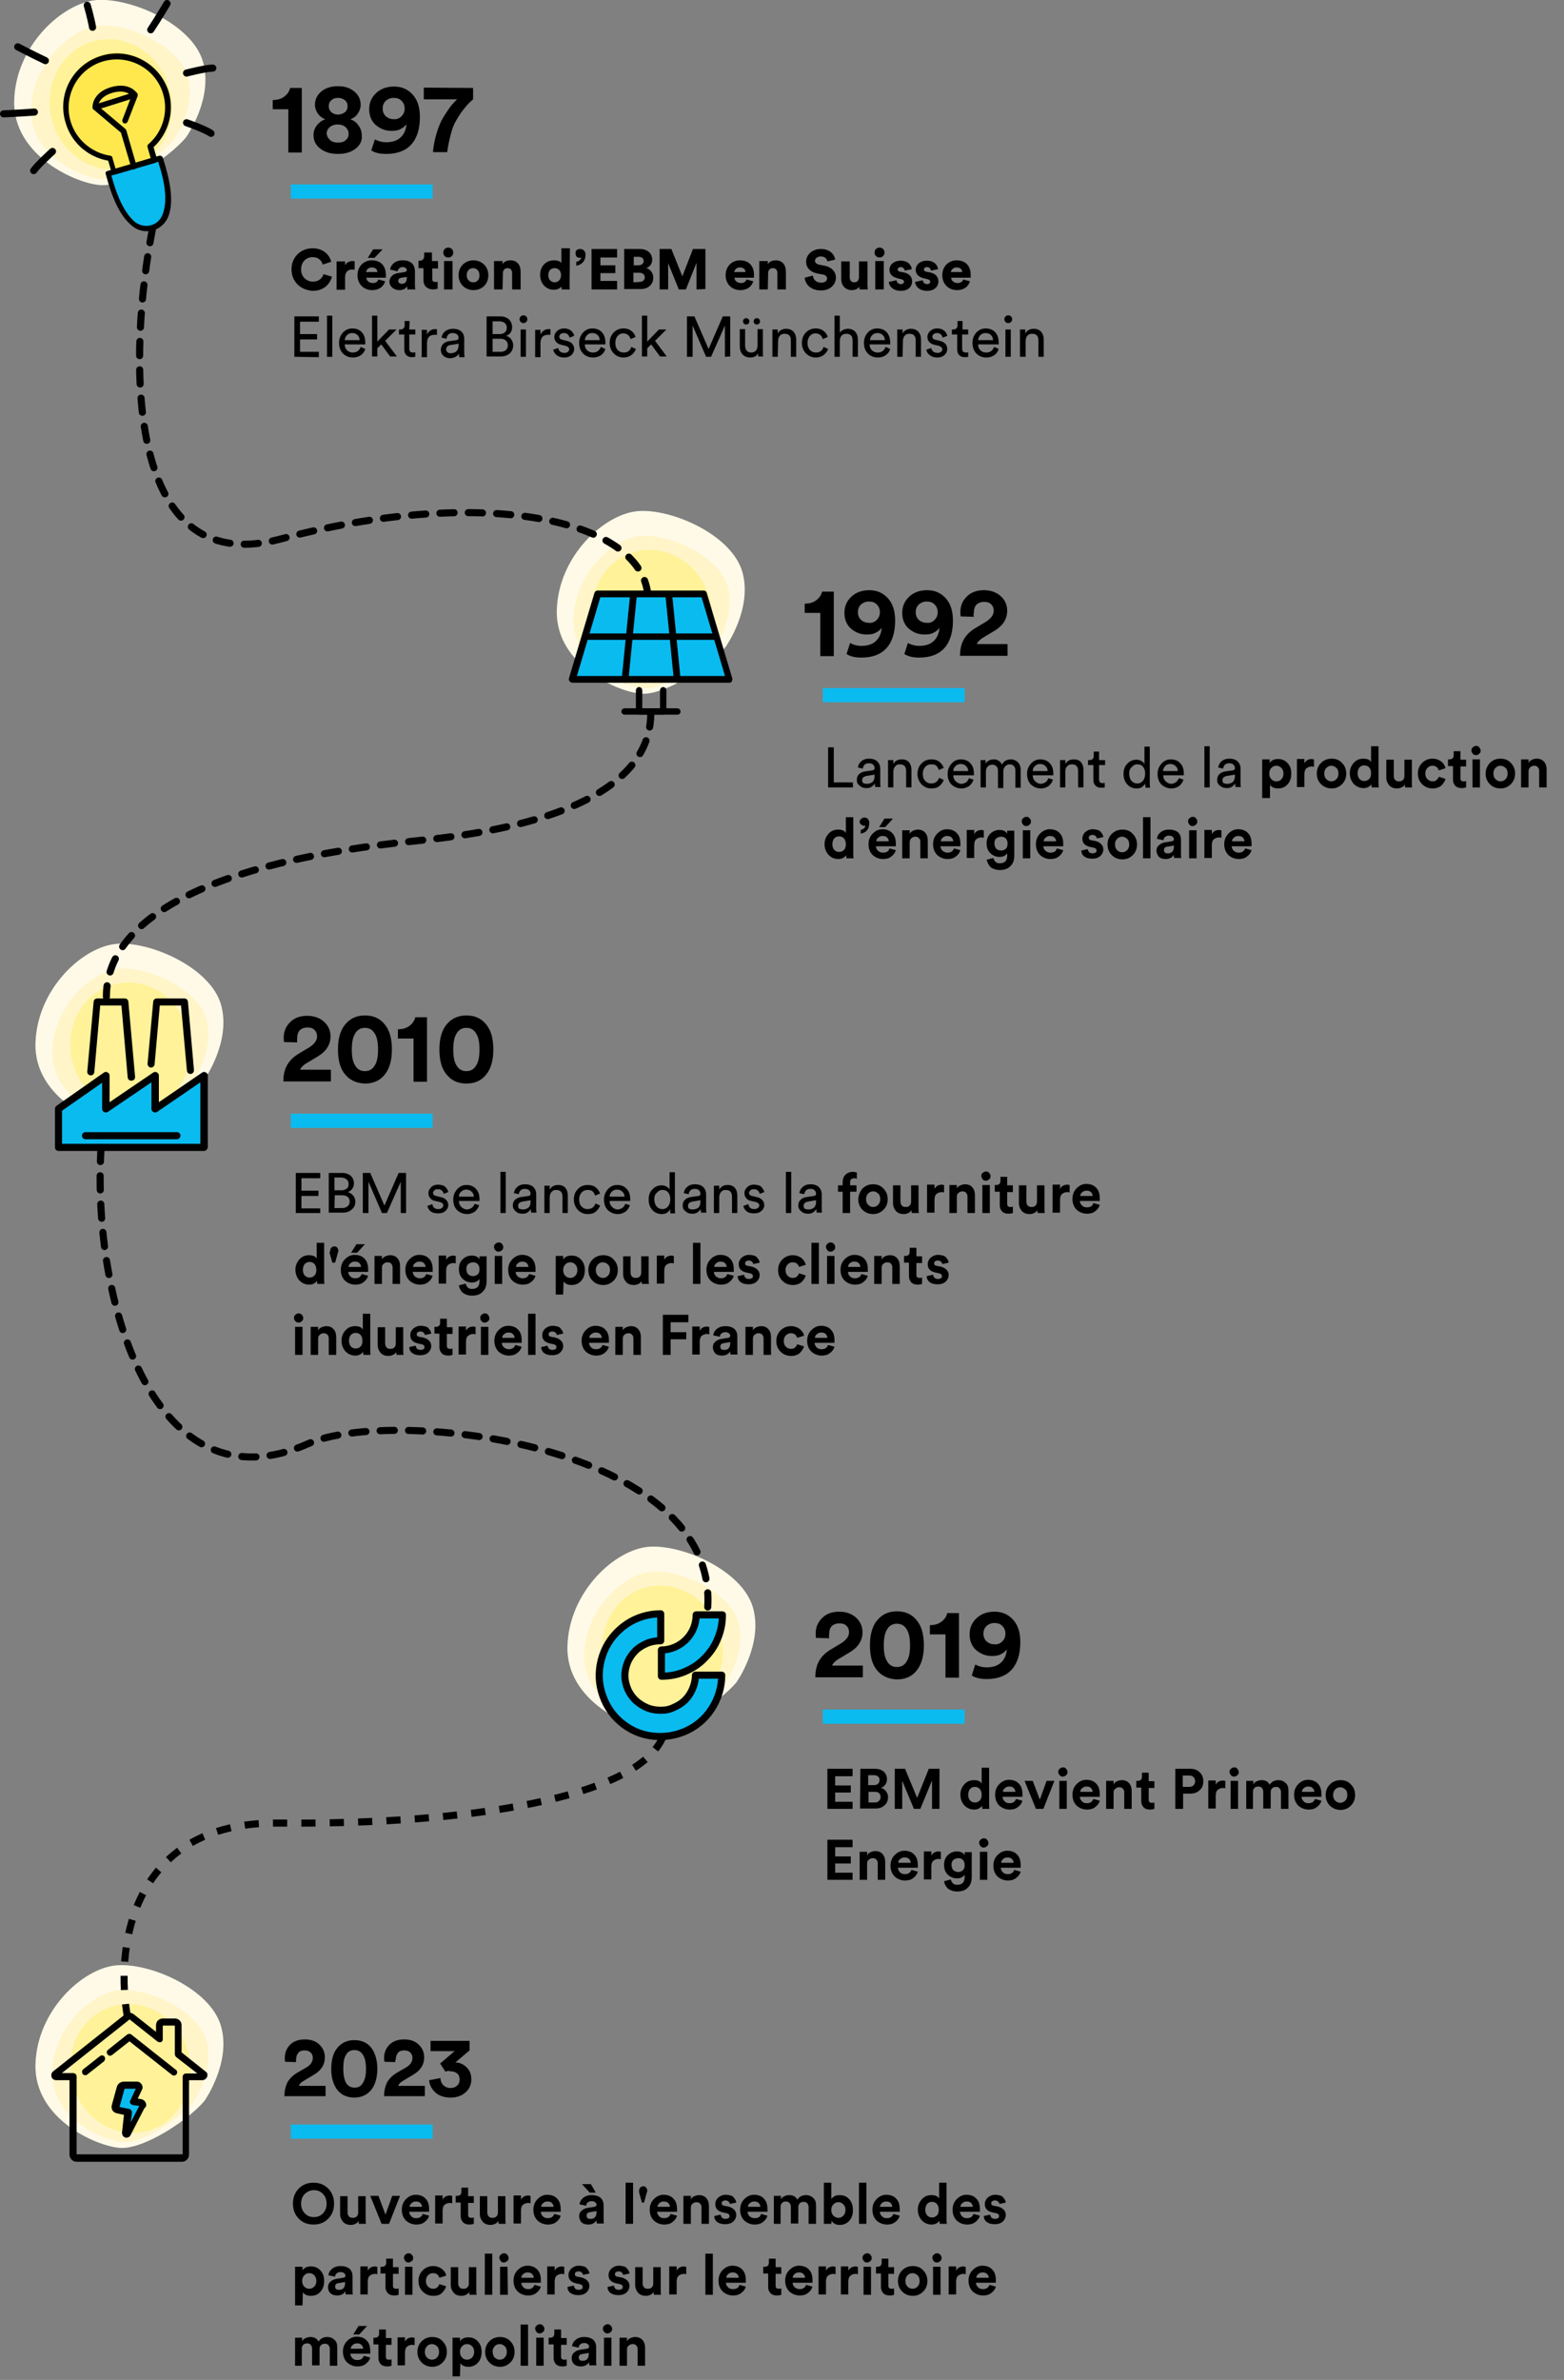 <?xml version="1.0" encoding="UTF-8"?>
<!-- Generator: Adobe Illustrator 27.5.0, SVG Export Plug-In . SVG Version: 6.00 Build 0)  -->
<svg xmlns="http://www.w3.org/2000/svg" xmlns:xlink="http://www.w3.org/1999/xlink" version="1.1" id="Calque_1" x="0px" y="0px" viewBox="0 0 441 671" style="enable-background:new 0 0 441 671;" xml:space="preserve">
<rect x="0" y="0" width="441" height="671" fill="#808080" stroke="none"/>
<style type="text/css">
	.st0{fill:#0ABBF0;}
	.st1{fill:#FFFAE8;}
	.st2{fill:#FFF5C9;}
	.st3{fill:#FFF298;}
	.st4{fill:#FFE84D;}
	.st5{fill:none;stroke:#000000;stroke-width:2;stroke-linecap:round;stroke-miterlimit:10;}
	.st6{stroke:#000000;}
	.st7{stroke:#000000;stroke-linejoin:round;}
	.st8{fill:none;stroke:#000000;stroke-width:2;stroke-linecap:round;stroke-dasharray:4,4;}
	.st9{fill:none;stroke:#000000;stroke-width:2;stroke-linecap:round;stroke-linejoin:round;}
	.st10{fill:none;stroke:#000000;stroke-width:2;stroke-dasharray:4,4;}
</style>
<path d="M240.4,222h-6.9v-11.3h1.6v9.9h5.4v1.4H240.4z M241.6,219.9c0-0.7,0.2-1.2,0.6-1.6c0.4-0.4,1-0.7,1.7-0.8l2.1-0.3  c0.4-0.1,0.6-0.2,0.6-0.6c0-0.4-0.1-0.7-0.4-1c-0.3-0.3-0.7-0.4-1.2-0.4s-0.9,0.1-1.2,0.4c-0.3,0.3-0.5,0.7-0.5,1.1l-1.4-0.3  c0.1-0.7,0.4-1.3,1-1.8s1.3-0.7,2.1-0.7c1.1,0,1.9,0.3,2.4,0.8s0.8,1.2,0.8,2v3.9c0,0.5,0,0.9,0.1,1.3h-1.5c-0.1-0.3-0.1-0.7-0.1-1  c-0.2,0.3-0.5,0.6-0.9,0.9c-0.4,0.3-0.9,0.4-1.5,0.4c-0.8,0-1.4-0.2-1.9-0.7C241.8,221.1,241.6,220.6,241.6,219.9z M244.4,221  c0.7,0,1.2-0.2,1.6-0.5c0.4-0.4,0.6-0.9,0.6-1.7v-0.4l-2.4,0.4c-0.3,0.1-0.6,0.2-0.8,0.4s-0.3,0.5-0.3,0.8s0.1,0.6,0.3,0.8  C243.7,220.9,244,221,244.4,221z M251.9,217.6v4.4h-1.5v-7.7h1.5v1.1c0.5-0.9,1.3-1.3,2.4-1.3c0.9,0,1.6,0.3,2,0.8  c0.5,0.6,0.7,1.3,0.7,2.2v4.9h-1.5v-4.6c0-1.3-0.6-1.9-1.8-1.9c-0.6,0-1,0.2-1.3,0.6C252.1,216.4,251.9,216.9,251.9,217.6z   M262.6,215.5c-0.7,0-1.2,0.2-1.7,0.7c-0.4,0.5-0.7,1.1-0.7,2c0,0.8,0.2,1.5,0.7,2s1,0.7,1.7,0.7c0.6,0,1.1-0.2,1.5-0.5  c0.3-0.3,0.6-0.7,0.7-1.1l1.3,0.6c-0.2,0.6-0.6,1.2-1.2,1.7s-1.3,0.7-2.3,0.7c-1.1,0-2-0.4-2.8-1.2c-0.7-0.8-1.1-1.8-1.1-2.9  c0-1.2,0.4-2.2,1.1-2.9c0.7-0.8,1.7-1.2,2.8-1.2c0.9,0,1.7,0.2,2.3,0.7c0.6,0.5,1,1.1,1.2,1.7l-1.4,0.6c-0.1-0.4-0.3-0.8-0.7-1.2  C263.7,215.6,263.2,215.5,262.6,215.5z M268.8,217.4h4.2c0-0.6-0.2-1-0.6-1.4s-0.9-0.6-1.5-0.6s-1.1,0.2-1.5,0.6  C269,216.4,268.8,216.8,268.8,217.4z M273.2,219.4l1.3,0.4c-0.2,0.7-0.6,1.3-1.2,1.8c-0.6,0.4-1.3,0.7-2.2,0.7c-1.1,0-2-0.4-2.8-1.1  c-0.7-0.7-1.1-1.7-1.1-3c0-1.2,0.4-2.1,1.1-2.9c0.7-0.8,1.6-1.2,2.6-1.2c1.2,0,2.1,0.4,2.7,1.1c0.7,0.7,1,1.7,1,2.9  c0,0.2,0,0.4,0,0.5h-5.8c0,0.7,0.2,1.2,0.7,1.7c0.4,0.4,1,0.7,1.6,0.7C272.2,220.9,272.9,220.4,273.2,219.4z M278,222h-1.5v-7.7h1.4  v1c0.2-0.4,0.6-0.7,1-0.9s0.9-0.3,1.3-0.3c0.5,0,1,0.1,1.4,0.4c0.4,0.2,0.7,0.6,0.9,1.1c0.5-1,1.4-1.5,2.6-1.5  c0.7,0,1.4,0.3,1.9,0.8s0.8,1.2,0.8,2.2v5h-1.5v-4.8c0-0.5-0.1-1-0.4-1.3s-0.7-0.5-1.2-0.5s-0.9,0.2-1.3,0.6  c-0.3,0.4-0.5,0.8-0.5,1.4v4.7h-1.5v-4.8c0-0.5-0.1-1-0.4-1.3s-0.7-0.5-1.2-0.5s-1,0.2-1.3,0.5c-0.3,0.4-0.5,0.8-0.5,1.4L278,222  L278,222z M291.2,217.4h4.2c0-0.6-0.2-1-0.6-1.4s-0.9-0.6-1.5-0.6s-1.1,0.2-1.5,0.6C291.4,216.4,291.2,216.8,291.2,217.4z   M295.6,219.4l1.3,0.4c-0.2,0.7-0.6,1.3-1.2,1.8c-0.6,0.4-1.3,0.7-2.2,0.7c-1.1,0-2-0.4-2.8-1.1c-0.7-0.7-1.1-1.7-1.1-3  c0-1.2,0.4-2.1,1.1-2.9c0.7-0.8,1.6-1.2,2.6-1.2c1.2,0,2.1,0.4,2.7,1.1c0.7,0.7,1,1.7,1,2.9c0,0.2,0,0.4,0,0.5h-5.8  c0,0.7,0.2,1.2,0.7,1.7c0.4,0.4,1,0.7,1.6,0.7C294.5,220.9,295.3,220.4,295.6,219.4z M300.4,217.6v4.4h-1.5v-7.7h1.5v1.1  c0.5-0.9,1.3-1.3,2.4-1.3c0.9,0,1.6,0.3,2,0.8c0.5,0.6,0.7,1.3,0.7,2.2v4.9H304v-4.6c0-1.3-0.6-1.9-1.8-1.9c-0.6,0-1,0.2-1.3,0.6  C300.5,216.4,300.4,216.9,300.4,217.6z M309.9,211.9v2.4h1.7v1.4h-1.7v4c0,0.4,0.1,0.6,0.2,0.8c0.2,0.2,0.4,0.3,0.8,0.3  c0.2,0,0.4,0,0.6-0.1v1.3c-0.3,0.1-0.6,0.1-1,0.1c-0.7,0-1.2-0.2-1.6-0.6c-0.4-0.4-0.6-0.9-0.6-1.6v-4.2h-1.5v-1.4h0.4  c0.4,0,0.7-0.1,0.9-0.3c0.2-0.2,0.3-0.5,0.3-0.9v-1.2H309.9z M318.4,218.1c0,0.8,0.2,1.5,0.6,2s1,0.8,1.7,0.8s1.2-0.3,1.6-0.8  s0.6-1.2,0.6-2s-0.2-1.4-0.6-1.9s-0.9-0.7-1.6-0.7s-1.2,0.3-1.6,0.8C318.6,216.7,318.4,217.3,318.4,218.1z M322.9,221v-0.1  c-0.2,0.4-0.5,0.7-0.9,1s-0.9,0.4-1.5,0.4c-1.1,0-2-0.4-2.7-1.2s-1-1.8-1-2.9c0-1.1,0.3-2.1,1-2.8c0.7-0.8,1.6-1.2,2.6-1.2  c0.6,0,1.1,0.1,1.5,0.4c0.4,0.2,0.7,0.5,0.8,0.9v-5h1.5v10.2c0,0.5,0,1,0.1,1.4H323C323,221.7,322.9,221.4,322.9,221z M327.9,217.4  h4.2c0-0.6-0.2-1-0.6-1.4s-0.9-0.6-1.5-0.6s-1.1,0.2-1.5,0.6C328.2,216.4,328,216.8,327.9,217.4z M332.4,219.4l1.3,0.4  c-0.2,0.7-0.6,1.3-1.2,1.8c-0.6,0.4-1.3,0.7-2.2,0.7c-1.1,0-2-0.4-2.8-1.1c-0.7-0.7-1.1-1.7-1.1-3c0-1.2,0.4-2.1,1.1-2.9  c0.7-0.8,1.6-1.2,2.6-1.2c1.2,0,2.1,0.4,2.7,1.1c0.7,0.7,1,1.7,1,2.9c0,0.2,0,0.4,0,0.5H328c0,0.7,0.2,1.2,0.7,1.7  c0.4,0.4,1,0.7,1.6,0.7C331.3,220.9,332,220.4,332.4,219.4z M341.1,222h-1.5v-11.6h1.5V222z M343.2,219.9c0-0.7,0.2-1.2,0.6-1.6  c0.4-0.4,1-0.7,1.7-0.8l2.1-0.3c0.4-0.1,0.6-0.2,0.6-0.6c0-0.4-0.1-0.7-0.4-1s-0.7-0.4-1.2-0.4s-0.9,0.1-1.2,0.4  c-0.3,0.3-0.5,0.7-0.5,1.1l-1.4-0.3c0.1-0.7,0.4-1.3,1-1.8s1.3-0.7,2.1-0.7c1.1,0,1.9,0.3,2.4,0.8s0.8,1.2,0.8,2v3.9  c0,0.5,0,0.9,0.1,1.3h-1.5c-0.1-0.3-0.1-0.7-0.1-1c-0.2,0.3-0.5,0.6-0.9,0.9c-0.4,0.3-0.9,0.4-1.5,0.4c-0.8,0-1.4-0.2-1.9-0.7  C343.4,221.1,343.2,220.6,343.2,219.9z M346,221c0.7,0,1.2-0.2,1.6-0.5c0.4-0.4,0.6-0.9,0.6-1.7v-0.4l-2.4,0.4  c-0.3,0.1-0.6,0.2-0.8,0.4c-0.2,0.2-0.3,0.5-0.3,0.8s0.1,0.6,0.3,0.8C345.3,220.9,345.6,221,346,221z M358,225h-2.1v-10.9h2.1v1  c0.2-0.3,0.5-0.6,0.9-0.8s0.9-0.3,1.5-0.3c1.1,0,2,0.4,2.7,1.2s1,1.7,1,2.9s-0.3,2.2-1,3s-1.6,1.2-2.7,1.2c-1,0-1.8-0.3-2.3-1v3.7  H358z M361.3,219.7c0.4-0.4,0.6-0.9,0.6-1.6s-0.2-1.2-0.6-1.6c-0.4-0.4-0.8-0.6-1.4-0.6s-1,0.2-1.4,0.6c-0.4,0.4-0.6,0.9-0.6,1.6  s0.2,1.2,0.6,1.6c0.4,0.4,0.8,0.6,1.4,0.6S361,220.1,361.3,219.7z M370.5,214.1v2.1c-0.2,0-0.4-0.1-0.6-0.1c-0.6,0-1.1,0.2-1.5,0.5  s-0.6,0.9-0.6,1.7v3.6h-2.1V214h2.1v1.2c0.4-0.8,1.1-1.2,2.2-1.2C370.1,214.1,370.3,214.1,370.5,214.1z M374,219.7  c0.4,0.4,0.9,0.6,1.4,0.6s1-0.2,1.4-0.6c0.4-0.4,0.6-0.9,0.6-1.6c0-0.7-0.2-1.3-0.6-1.6c-0.4-0.4-0.9-0.6-1.4-0.6s-1,0.2-1.4,0.6  c-0.4,0.4-0.6,0.9-0.6,1.6S373.6,219.3,374,219.7z M372.5,215.1c0.8-0.8,1.8-1.2,3-1.2s2.2,0.4,2.9,1.2c0.8,0.8,1.2,1.8,1.2,3  s-0.4,2.2-1.2,3c-0.8,0.8-1.8,1.2-2.9,1.2s-2.2-0.4-3-1.2s-1.2-1.8-1.2-3S371.7,215.9,372.5,215.1z M388.7,210.4v10.2  c0,0.5,0,1,0.1,1.4h-2c-0.1-0.3-0.1-0.6-0.1-0.9c-0.2,0.3-0.5,0.6-0.9,0.8s-0.8,0.3-1.3,0.3c-1.1,0-2-0.4-2.8-1.2  c-0.7-0.8-1.1-1.8-1.1-3s0.4-2.1,1.1-2.9c0.7-0.8,1.6-1.2,2.7-1.2s1.9,0.3,2.2,1v-4.5L388.7,210.4L388.7,210.4z M382.8,218  c0,0.7,0.2,1.2,0.5,1.6c0.4,0.4,0.8,0.6,1.4,0.6s1-0.2,1.4-0.6c0.4-0.4,0.5-1,0.5-1.6c0-0.7-0.2-1.2-0.5-1.6  c-0.4-0.4-0.8-0.6-1.4-0.6s-1,0.2-1.4,0.6C383,216.8,382.8,217.4,382.8,218z M396.2,222c0-0.2-0.1-0.5-0.1-0.8  c-0.2,0.4-0.5,0.6-0.9,0.8s-0.8,0.3-1.3,0.3c-0.9,0-1.7-0.3-2.2-0.9c-0.5-0.6-0.8-1.3-0.8-2.2v-5h2.1v4.5c0,0.5,0.1,0.9,0.4,1.2  c0.2,0.3,0.6,0.4,1.1,0.4s0.8-0.1,1.1-0.4c0.3-0.3,0.4-0.7,0.4-1.1v-4.6h2.1v6.4c0,0.5,0,1,0.1,1.4L396.2,222L396.2,222z   M403.9,215.9c-0.6,0-1,0.2-1.4,0.6s-0.6,0.9-0.6,1.6s0.2,1.2,0.6,1.6c0.4,0.4,0.9,0.6,1.4,0.6s0.9-0.1,1.2-0.4  c0.3-0.3,0.5-0.6,0.6-0.9l1.9,0.6c-0.2,0.7-0.6,1.3-1.2,1.9c-0.6,0.5-1.5,0.8-2.4,0.8c-1.2,0-2.2-0.4-3-1.2s-1.2-1.8-1.2-3  s0.4-2.2,1.2-3c0.8-0.8,1.8-1.2,2.9-1.2c1,0,1.8,0.3,2.5,0.8c0.6,0.5,1,1.1,1.2,1.9l-1.9,0.6C405.4,216.3,404.8,215.9,403.9,215.9z   M411.8,211.8v2.4h1.6v1.9h-1.6v3.3c0,0.3,0.1,0.6,0.2,0.7c0.1,0.1,0.4,0.2,0.7,0.2c0.3,0,0.5,0,0.7-0.1v1.8  c-0.3,0.1-0.7,0.2-1.2,0.2c-0.8,0-1.4-0.2-1.8-0.6c-0.4-0.4-0.7-1-0.7-1.8V216h-1.4v-1.9h0.4c0.4,0,0.7-0.1,0.9-0.3  c0.2-0.2,0.3-0.5,0.3-0.9v-1.1H411.8z M417.3,222h-2.1v-7.9h2.1V222z M414.9,211.6c0-0.4,0.1-0.7,0.4-0.9c0.3-0.3,0.6-0.4,0.9-0.4  c0.4,0,0.7,0.1,0.9,0.4s0.4,0.6,0.4,0.9c0,0.4-0.1,0.7-0.4,0.9c-0.3,0.3-0.6,0.4-0.9,0.4c-0.4,0-0.7-0.1-0.9-0.4  C415,212.2,414.9,211.9,414.9,211.6z M421.7,219.7c0.4,0.4,0.9,0.6,1.4,0.6c0.6,0,1-0.2,1.4-0.6c0.4-0.4,0.6-0.9,0.6-1.6  c0-0.7-0.2-1.3-0.6-1.6c-0.4-0.4-0.9-0.6-1.4-0.6c-0.6,0-1,0.2-1.4,0.6c-0.4,0.4-0.6,0.9-0.6,1.6S421.3,219.3,421.7,219.7z   M420.1,215.1c0.8-0.8,1.8-1.2,3-1.2s2.2,0.4,2.9,1.2c0.8,0.8,1.2,1.8,1.2,3s-0.4,2.2-1.2,3c-0.8,0.8-1.8,1.2-2.9,1.2  c-1.2,0-2.2-0.4-3-1.2s-1.2-1.8-1.2-3S419.4,215.9,420.1,215.1z M431,217.5v4.5h-2.1v-7.9h2.1v1c0.2-0.4,0.5-0.7,1-0.9  c0.4-0.2,0.9-0.3,1.3-0.3c0.9,0,1.6,0.3,2.1,0.9c0.5,0.6,0.7,1.3,0.7,2.2v5H434v-4.6c0-0.5-0.1-0.8-0.4-1.1  c-0.2-0.3-0.6-0.4-1.1-0.4c-0.4,0-0.8,0.2-1.1,0.5C431.2,216.6,431,217,431,217.5z M240.6,230.4v10.2c0,0.5,0,1,0.1,1.4h-2  c-0.1-0.3-0.1-0.6-0.1-0.9c-0.2,0.3-0.5,0.6-0.9,0.8s-0.8,0.3-1.3,0.3c-1.1,0-2-0.4-2.8-1.2c-0.7-0.8-1.1-1.8-1.1-3s0.4-2.1,1.1-2.9  c0.7-0.8,1.6-1.2,2.7-1.2c1.1,0,1.9,0.3,2.2,1v-4.5L240.6,230.4L240.6,230.4z M234.7,238c0,0.7,0.2,1.2,0.5,1.6  c0.4,0.4,0.8,0.6,1.4,0.6c0.6,0,1-0.2,1.4-0.6c0.4-0.4,0.5-1,0.5-1.6c0-0.7-0.2-1.2-0.5-1.6c-0.4-0.4-0.8-0.6-1.4-0.6  s-1,0.2-1.4,0.6C234.9,236.8,234.7,237.4,234.7,238z M242.4,231.7c0-0.3,0.1-0.6,0.4-0.8c0.2-0.2,0.6-0.4,0.9-0.4  c0.4,0,0.8,0.1,1,0.4c0.3,0.3,0.4,0.7,0.4,1.1c0,0.5-0.1,1-0.2,1.4c-0.2,0.4-0.4,0.7-0.6,0.9c-0.3,0.2-0.5,0.4-0.8,0.5  s-0.5,0.2-0.8,0.2v-1c0.3-0.1,0.6-0.2,0.9-0.4c0.3-0.3,0.4-0.6,0.4-0.9c-0.1,0.1-0.2,0.1-0.3,0.1c-0.4,0-0.6-0.1-0.8-0.3  C242.5,232.3,242.4,232.1,242.4,231.7z M251.8,230.8l-2.2,2.4h-1.7l1.5-2.4H251.8z M247.1,237.2h3.5c0-0.4-0.2-0.8-0.5-1.1  s-0.7-0.4-1.3-0.4c-0.5,0-0.9,0.2-1.2,0.5C247.3,236.4,247.1,236.8,247.1,237.2z M250.8,239.2l1.8,0.5c-0.2,0.7-0.6,1.3-1.3,1.8  c-0.6,0.5-1.4,0.7-2.3,0.7c-1.1,0-2.1-0.4-2.9-1.1c-0.8-0.8-1.2-1.8-1.2-3.1c0-1.2,0.4-2.2,1.2-3s1.7-1.2,2.7-1.2  c1.2,0,2.2,0.4,2.8,1.1c0.7,0.7,1,1.7,1,3c0,0.1,0,0.2,0,0.3s0,0.2,0,0.3v0.1H247c0,0.5,0.2,0.9,0.6,1.3c0.4,0.3,0.8,0.5,1.4,0.5  C250,240.4,250.6,240,250.8,239.2z M256.5,237.5v4.5h-2.1v-7.9h2.1v1c0.2-0.4,0.5-0.7,1-0.9c0.4-0.2,0.9-0.3,1.3-0.3  c0.9,0,1.6,0.3,2.1,0.9c0.5,0.6,0.7,1.3,0.7,2.2v5h-2.1v-4.6c0-0.5-0.1-0.8-0.4-1.1c-0.2-0.3-0.6-0.4-1.1-0.4  c-0.4,0-0.8,0.2-1.1,0.5C256.7,236.6,256.5,237,256.5,237.5z M265.3,237.2h3.5c0-0.4-0.2-0.8-0.5-1.1s-0.7-0.4-1.3-0.4  c-0.5,0-0.9,0.2-1.2,0.5C265.5,236.4,265.3,236.8,265.3,237.2z M269,239.2l1.8,0.5c-0.2,0.7-0.6,1.3-1.3,1.8  c-0.6,0.5-1.4,0.7-2.3,0.7c-1.1,0-2.1-0.4-2.9-1.1c-0.8-0.8-1.2-1.8-1.2-3.1c0-1.2,0.4-2.2,1.2-3c0.8-0.8,1.7-1.2,2.7-1.2  c1.2,0,2.2,0.4,2.8,1.1c0.7,0.7,1,1.7,1,3c0,0.1,0,0.2,0,0.3s0,0.2,0,0.3v0.1h-5.6c0,0.5,0.2,0.9,0.6,1.3c0.4,0.3,0.8,0.5,1.4,0.5  C268.1,240.4,268.7,240,269,239.2z M277.4,234.1v2.1c-0.2,0-0.4-0.1-0.6-0.1c-0.6,0-1.1,0.2-1.5,0.5s-0.6,0.9-0.6,1.7v3.6h-2.1V234  h2.1v1.2c0.4-0.8,1.1-1.2,2.2-1.2C277,234.1,277.2,234.1,277.4,234.1z M278.2,242.4l1.9-0.5c0.1,0.4,0.3,0.8,0.6,1.1  c0.3,0.3,0.7,0.4,1.2,0.4c1.4,0,2.1-0.7,2.1-2.2v-0.6c-0.2,0.3-0.5,0.5-0.8,0.7c-0.4,0.2-0.8,0.3-1.4,0.3c-1,0-1.9-0.4-2.6-1.1  c-0.7-0.7-1-1.6-1-2.7c0-1.1,0.3-2,1-2.7s1.6-1.1,2.6-1.1c0.6,0,1.1,0.1,1.4,0.3c0.4,0.2,0.7,0.5,0.8,0.8v-0.9h2v7  c0,1.2-0.3,2.2-1,2.9c-0.7,0.8-1.7,1.2-3.1,1.2c-1,0-1.9-0.3-2.6-0.8C278.8,243.9,278.4,243.2,278.2,242.4z M282.3,239.8  c0.5,0,1-0.2,1.3-0.5c0.4-0.4,0.5-0.8,0.5-1.5c0-0.6-0.2-1.1-0.5-1.4c-0.4-0.4-0.8-0.5-1.3-0.5s-1,0.2-1.4,0.5  c-0.4,0.4-0.5,0.8-0.5,1.4c0,0.6,0.2,1.1,0.5,1.5C281.3,239.6,281.7,239.8,282.3,239.8z M290.5,242h-2.1v-7.9h2.1V242z M288.1,231.6  c0-0.4,0.1-0.7,0.4-0.9c0.3-0.3,0.6-0.4,0.9-0.4c0.4,0,0.7,0.1,0.9,0.4c0.3,0.3,0.4,0.6,0.4,0.9c0,0.4-0.1,0.7-0.4,0.9  c-0.3,0.3-0.6,0.4-0.9,0.4c-0.4,0-0.7-0.1-0.9-0.4C288.2,232.2,288.1,231.9,288.1,231.6z M294.3,237.2h3.5c0-0.4-0.2-0.8-0.5-1.1  s-0.7-0.4-1.3-0.4c-0.5,0-0.9,0.2-1.2,0.5C294.5,236.4,294.3,236.8,294.3,237.2z M298,239.2l1.8,0.5c-0.2,0.7-0.6,1.3-1.3,1.8  c-0.6,0.5-1.4,0.7-2.3,0.7c-1.1,0-2.1-0.4-2.9-1.1c-0.8-0.8-1.2-1.8-1.2-3.1c0-1.2,0.4-2.2,1.2-3c0.8-0.8,1.7-1.2,2.7-1.2  c1.2,0,2.2,0.4,2.8,1.1c0.7,0.7,1,1.7,1,3c0,0.1,0,0.2,0,0.3s0,0.2,0,0.3v0.1h-5.6c0,0.5,0.2,0.9,0.6,1.3c0.4,0.3,0.8,0.5,1.4,0.5  C297.2,240.4,297.8,240,298,239.2z M304.9,239.8l1.8-0.4c0,0.3,0.2,0.6,0.4,0.9c0.3,0.2,0.6,0.3,1,0.3c0.3,0,0.6-0.1,0.8-0.2  s0.3-0.3,0.3-0.6c0-0.4-0.3-0.7-0.8-0.8l-1-0.2c-0.7-0.2-1.3-0.4-1.7-0.9c-0.4-0.4-0.5-0.9-0.5-1.5c0-0.7,0.3-1.3,0.8-1.8  c0.6-0.5,1.3-0.8,2.1-0.8c0.5,0,1,0.1,1.4,0.2c0.4,0.1,0.7,0.3,0.9,0.6c0.2,0.2,0.4,0.5,0.5,0.7s0.2,0.5,0.2,0.7l-1.8,0.4  c0-0.3-0.2-0.5-0.4-0.7c-0.2-0.2-0.5-0.3-0.9-0.3c-0.3,0-0.5,0.1-0.7,0.2c-0.2,0.1-0.3,0.3-0.3,0.6c0,0.4,0.2,0.6,0.7,0.7l1.1,0.2  c0.8,0.2,1.3,0.5,1.7,0.9c0.4,0.4,0.6,0.9,0.6,1.5c0,0.7-0.3,1.3-0.8,1.8s-1.3,0.8-2.3,0.8c-0.6,0-1.1-0.1-1.5-0.2  c-0.4-0.2-0.8-0.4-1-0.6c-0.2-0.3-0.4-0.5-0.5-0.8C305,240.3,304.9,240.1,304.9,239.8z M315,239.7c0.4,0.4,0.9,0.6,1.4,0.6  c0.6,0,1-0.2,1.4-0.6c0.4-0.4,0.6-0.9,0.6-1.6c0-0.7-0.2-1.3-0.6-1.6c-0.4-0.4-0.9-0.6-1.4-0.6c-0.6,0-1,0.2-1.4,0.6  c-0.4,0.4-0.6,0.9-0.6,1.6S314.6,239.3,315,239.7z M313.5,235.1c0.8-0.8,1.8-1.2,3-1.2s2.2,0.4,2.9,1.2c0.8,0.8,1.2,1.8,1.2,3  s-0.4,2.2-1.2,3c-0.8,0.8-1.8,1.2-2.9,1.2c-1.2,0-2.2-0.4-3-1.2s-1.2-1.8-1.2-3S312.7,235.9,313.5,235.1z M324.4,242h-2.1v-11.6h2.1  V242z M326.1,239.9c0-0.7,0.2-1.2,0.7-1.6c0.4-0.4,1-0.7,1.7-0.8l1.9-0.3c0.4-0.1,0.6-0.2,0.6-0.6c0-0.3-0.1-0.5-0.4-0.7  c-0.2-0.2-0.6-0.3-1-0.3s-0.8,0.1-1.1,0.4c-0.3,0.2-0.4,0.5-0.4,0.9l-1.9-0.4c0.1-0.7,0.4-1.3,1-1.8s1.4-0.8,2.4-0.8  c1.2,0,2,0.3,2.6,0.8c0.6,0.6,0.8,1.3,0.8,2.1v3.9c0,0.5,0,0.9,0.1,1.2h-2c-0.1-0.2-0.1-0.5-0.1-0.9c-0.5,0.8-1.3,1.2-2.3,1.2  c-0.8,0-1.5-0.2-2-0.7C326.4,241.1,326.1,240.5,326.1,239.9z M329.3,240.6c0.5,0,0.9-0.1,1.2-0.4c0.3-0.3,0.5-0.8,0.5-1.4v-0.4  l-1.8,0.3c-0.7,0.1-1,0.4-1,1c0,0.3,0.1,0.5,0.3,0.7C328.7,240.6,329,240.6,329.3,240.6z M337.4,242h-2.1v-7.9h2.1V242z M335,231.6  c0-0.4,0.1-0.7,0.4-0.9c0.3-0.3,0.6-0.4,0.9-0.4c0.4,0,0.7,0.1,0.9,0.4c0.3,0.3,0.4,0.6,0.4,0.9c0,0.4-0.1,0.7-0.4,0.9  c-0.3,0.3-0.6,0.4-0.9,0.4c-0.4,0-0.7-0.1-0.9-0.4C335.1,232.2,335,231.9,335,231.6z M344.4,234.1v2.1c-0.2,0-0.4-0.1-0.6-0.1  c-0.6,0-1.1,0.2-1.5,0.5s-0.6,0.9-0.6,1.7v3.6h-2.1V234h2.1v1.2c0.4-0.8,1.1-1.2,2.2-1.2C344.1,234.1,344.2,234.1,344.4,234.1z   M347.4,237.2h3.5c0-0.4-0.2-0.8-0.5-1.1s-0.7-0.4-1.3-0.4c-0.5,0-0.9,0.2-1.2,0.5C347.6,236.4,347.4,236.8,347.4,237.2z   M351.1,239.2l1.8,0.5c-0.2,0.7-0.6,1.3-1.3,1.8c-0.6,0.5-1.4,0.7-2.3,0.7c-1.1,0-2.1-0.4-2.9-1.1c-0.8-0.8-1.2-1.8-1.2-3.1  c0-1.2,0.4-2.2,1.2-3c0.8-0.8,1.7-1.2,2.7-1.2c1.2,0,2.2,0.4,2.8,1.1c0.7,0.7,1,1.7,1,3c0,0.1,0,0.2,0,0.3s0,0.2,0,0.3v0.1h-5.6  c0,0.5,0.2,0.9,0.6,1.3c0.4,0.3,0.8,0.5,1.4,0.5C350.2,240.4,350.8,240,351.1,239.2z"></path>
<path d="M240.4,510h-7.1v-11.3h7.1v2.1h-4.9v2.6h4.4v2h-4.4v2.6h4.9V510z M242.6,498.7h4.1c1.1,0,1.9,0.3,2.5,0.8  c0.6,0.6,0.9,1.3,0.9,2.2c0,0.6-0.2,1.1-0.5,1.5s-0.7,0.7-1.2,0.9c0.6,0.1,1.1,0.5,1.4,0.9c0.4,0.5,0.6,1.1,0.6,1.7  c0,0.9-0.3,1.7-1,2.3c-0.6,0.6-1.5,0.9-2.5,0.9h-4.4L242.6,498.7L242.6,498.7z M244.8,503.3h1.6c0.5,0,0.9-0.1,1.2-0.4  s0.4-0.6,0.4-1s-0.1-0.8-0.4-1c-0.3-0.3-0.7-0.4-1.2-0.4h-1.6V503.3z M244.8,508.2h1.8c0.5,0,0.9-0.1,1.2-0.4s0.5-0.6,0.5-1.1  s-0.1-0.8-0.4-1.1c-0.3-0.3-0.7-0.4-1.2-0.4h-1.8v3H244.8z M265,510h-2.2v-8l-3.3,8h-1.8l-3.3-7.9v7.9h-2.1v-11.3h2.9l3.4,8.2  l3.3-8.2h3V510H265z M278.9,498.4v10.2c0,0.5,0,1,0.1,1.4h-2c-0.1-0.3-0.1-0.6-0.1-0.9c-0.2,0.3-0.5,0.6-0.9,0.8  c-0.4,0.2-0.8,0.3-1.3,0.3c-1.1,0-2-0.4-2.8-1.2c-0.7-0.8-1.1-1.8-1.1-3s0.4-2.1,1.1-2.9s1.6-1.2,2.7-1.2s1.9,0.3,2.2,1v-4.5  L278.9,498.4L278.9,498.4z M273,506c0,0.7,0.2,1.2,0.5,1.6c0.4,0.4,0.8,0.6,1.4,0.6s1-0.2,1.4-0.6s0.5-1,0.5-1.6  c0-0.7-0.2-1.2-0.5-1.6c-0.4-0.4-0.8-0.6-1.4-0.6s-1,0.2-1.4,0.6C273.2,504.8,273,505.4,273,506z M282.8,505.2h3.5  c0-0.4-0.2-0.8-0.5-1.1c-0.3-0.3-0.7-0.4-1.3-0.4c-0.5,0-0.9,0.2-1.2,0.5C283,504.4,282.8,504.8,282.8,505.2z M286.5,507.2l1.8,0.5  c-0.2,0.7-0.6,1.3-1.3,1.8c-0.6,0.5-1.4,0.7-2.3,0.7c-1.1,0-2.1-0.4-2.9-1.1c-0.8-0.8-1.2-1.8-1.2-3.1c0-1.2,0.4-2.2,1.2-3  c0.8-0.8,1.7-1.2,2.7-1.2c1.2,0,2.2,0.4,2.8,1.1c0.7,0.7,1,1.7,1,3c0,0.1,0,0.2,0,0.3c0,0.1,0,0.2,0,0.3v0.1h-5.6  c0,0.5,0.2,0.9,0.6,1.3s0.8,0.5,1.4,0.5C285.6,508.4,286.2,508,286.5,507.2z M297.3,502.1l-3.1,7.9h-2.1l-3.2-7.9h2.3l2,5.3l1.9-5.3  H297.3z M300.8,510h-2.1v-7.9h2.1V510z M298.4,499.6c0-0.4,0.1-0.7,0.4-0.9c0.3-0.3,0.6-0.4,0.9-0.4c0.4,0,0.7,0.1,0.9,0.4  c0.3,0.3,0.4,0.6,0.4,0.9c0,0.4-0.1,0.7-0.4,0.9c-0.3,0.3-0.6,0.4-0.9,0.4c-0.4,0-0.7-0.1-0.9-0.4  C298.5,500.2,298.4,499.9,298.4,499.6z M304.6,505.2h3.5c0-0.4-0.2-0.8-0.5-1.1c-0.3-0.3-0.7-0.4-1.3-0.4c-0.5,0-0.9,0.2-1.2,0.5  C304.8,504.4,304.6,504.8,304.6,505.2z M308.3,507.2l1.8,0.5c-0.2,0.7-0.6,1.3-1.3,1.8c-0.6,0.5-1.4,0.7-2.3,0.7  c-1.1,0-2.1-0.4-2.9-1.1c-0.8-0.8-1.2-1.8-1.2-3.1c0-1.2,0.4-2.2,1.2-3c0.8-0.8,1.7-1.2,2.7-1.2c1.2,0,2.2,0.4,2.8,1.1  c0.7,0.7,1,1.7,1,3c0,0.1,0,0.2,0,0.3c0,0.1,0,0.2,0,0.3v0.1h-5.6c0,0.5,0.2,0.9,0.6,1.3s0.8,0.5,1.4,0.5  C307.4,508.4,308,508,308.3,507.2z M314,505.5v4.5h-2.1v-7.9h2.1v1c0.2-0.4,0.5-0.7,1-0.9c0.4-0.2,0.9-0.3,1.3-0.3  c0.9,0,1.6,0.3,2.1,0.9s0.7,1.3,0.7,2.2v5H317v-4.6c0-0.5-0.1-0.8-0.4-1.1c-0.2-0.3-0.6-0.4-1.1-0.4c-0.4,0-0.8,0.2-1.1,0.5  C314.1,504.6,314,505,314,505.5z M323.9,499.8v2.4h1.6v1.9h-1.6v3.3c0,0.3,0.1,0.6,0.2,0.7s0.4,0.2,0.7,0.2c0.3,0,0.5,0,0.7-0.1v1.8  c-0.3,0.1-0.7,0.2-1.2,0.2c-0.8,0-1.4-0.2-1.8-0.6s-0.7-1-0.7-1.8V504h-1.4v-1.9h0.4c0.4,0,0.7-0.1,0.9-0.3c0.2-0.2,0.3-0.5,0.3-0.9  v-1.1L323.9,499.8L323.9,499.8z M333.5,503.8h1.7c0.5,0,1-0.1,1.3-0.4s0.5-0.7,0.5-1.2s-0.2-0.9-0.5-1.2c-0.3-0.3-0.7-0.4-1.3-0.4  h-1.7V503.8z M335.6,505.7h-2v4.3h-2.2v-11.3h4.2c1.1,0,2,0.3,2.7,1s1,1.5,1,2.5s-0.3,1.9-1,2.5  C337.6,505.4,336.7,505.7,335.6,505.7z M345.5,502.1v2.1c-0.2,0-0.4-0.1-0.6-0.1c-0.6,0-1.1,0.2-1.5,0.5s-0.6,0.9-0.6,1.7v3.6h-2.1  V502h2.1v1.2c0.4-0.8,1.1-1.2,2.2-1.2C345.1,502.1,345.3,502.1,345.5,502.1z M349.1,510H347v-7.9h2.1V510z M346.7,499.6  c0-0.4,0.1-0.7,0.4-0.9c0.3-0.3,0.6-0.4,0.9-0.4c0.4,0,0.7,0.1,0.9,0.4s0.4,0.6,0.4,0.9c0,0.4-0.1,0.7-0.4,0.9  c-0.3,0.3-0.6,0.4-0.9,0.4c-0.4,0-0.7-0.1-0.9-0.4C346.8,500.2,346.7,499.9,346.7,499.6z M353.5,510h-2.1v-7.9h2v1  c0.2-0.4,0.5-0.7,1-0.9c0.4-0.2,0.9-0.3,1.3-0.3c1.1,0,1.9,0.4,2.3,1.3c0.6-0.9,1.4-1.3,2.5-1.3c0.8,0,1.5,0.3,2,0.8  c0.6,0.5,0.8,1.2,0.8,2.2v5.1h-2.1v-4.7c0-0.4-0.1-0.8-0.4-1.1c-0.2-0.3-0.6-0.4-1-0.4s-0.8,0.1-1.1,0.4c-0.3,0.3-0.4,0.7-0.4,1.1  v4.6h-2.1v-4.7c0-0.4-0.1-0.8-0.4-1.1c-0.2-0.3-0.6-0.4-1-0.4s-0.8,0.1-1.1,0.4c-0.3,0.3-0.4,0.7-0.4,1.1v4.8H353.5z M367.1,505.2  h3.5c0-0.4-0.2-0.8-0.5-1.1c-0.3-0.3-0.7-0.4-1.3-0.4c-0.5,0-0.9,0.2-1.2,0.5C367.3,504.4,367.1,504.8,367.1,505.2z M370.8,507.2  l1.8,0.5c-0.2,0.7-0.6,1.3-1.3,1.8c-0.6,0.5-1.4,0.7-2.3,0.7c-1.1,0-2.1-0.4-2.9-1.1c-0.8-0.8-1.2-1.8-1.2-3.1c0-1.2,0.4-2.2,1.2-3  c0.8-0.8,1.7-1.2,2.7-1.2c1.2,0,2.2,0.4,2.8,1.1c0.7,0.7,1,1.7,1,3c0,0.1,0,0.2,0,0.3c0,0.1,0,0.2,0,0.3v0.1H367  c0,0.5,0.2,0.9,0.6,1.3s0.8,0.5,1.4,0.5C369.9,508.4,370.5,508,370.8,507.2z M376.5,507.7c0.4,0.4,0.9,0.6,1.4,0.6s1-0.2,1.4-0.6  s0.6-0.9,0.6-1.6s-0.2-1.3-0.6-1.6c-0.4-0.4-0.9-0.6-1.4-0.6s-1,0.2-1.4,0.6s-0.6,0.9-0.6,1.6S376.1,507.3,376.5,507.7z M375,503.1  c0.8-0.8,1.8-1.2,3-1.2s2.2,0.4,2.9,1.2c0.8,0.8,1.2,1.8,1.2,3s-0.4,2.2-1.2,3c-0.8,0.8-1.8,1.2-2.9,1.2s-2.2-0.4-3-1.2  c-0.8-0.8-1.2-1.8-1.2-3S374.2,503.9,375,503.1z M240.4,530h-7.1v-11.3h7.1v2.1h-4.9v2.6h4.4v2h-4.4v2.6h4.9V530z M244.5,525.5v4.5  h-2.1v-7.9h2.1v1c0.2-0.4,0.5-0.7,1-0.9s0.9-0.3,1.3-0.3c0.9,0,1.6,0.3,2.1,0.9c0.5,0.6,0.7,1.3,0.7,2.2v5h-2.1v-4.6  c0-0.5-0.1-0.8-0.4-1.1c-0.2-0.3-0.6-0.4-1.1-0.4c-0.4,0-0.8,0.2-1.1,0.5C244.6,524.6,244.5,525,244.5,525.5z M253.3,525.2h3.5  c0-0.4-0.2-0.8-0.5-1.1c-0.3-0.3-0.7-0.4-1.3-0.4c-0.5,0-0.9,0.2-1.2,0.5C253.4,524.4,253.3,524.8,253.3,525.2z M257,527.2l1.8,0.5  c-0.2,0.7-0.6,1.3-1.3,1.8c-0.6,0.5-1.4,0.7-2.3,0.7c-1.1,0-2.1-0.4-2.9-1.1c-0.8-0.8-1.2-1.8-1.2-3.1c0-1.2,0.4-2.2,1.2-3  s1.7-1.2,2.7-1.2c1.2,0,2.2,0.4,2.8,1.1c0.7,0.7,1,1.7,1,3c0,0.1,0,0.2,0,0.3s0,0.2,0,0.3v0.1h-5.6c0,0.5,0.2,0.9,0.6,1.3  s0.8,0.5,1.4,0.5C256.1,528.4,256.7,528,257,527.2z M265.3,522.1v2.1c-0.2,0-0.4-0.1-0.6-0.1c-0.6,0-1.1,0.2-1.5,0.5  s-0.6,0.9-0.6,1.7v3.6h-2.1V522h2.1v1.2c0.4-0.8,1.1-1.2,2.2-1.2C265,522.1,265.1,522.1,265.3,522.1z M266.2,530.4l1.9-0.5  c0.1,0.4,0.3,0.8,0.6,1.1s0.7,0.4,1.2,0.4c1.4,0,2.1-0.7,2.1-2.2v-0.6c-0.2,0.3-0.5,0.5-0.8,0.7c-0.4,0.2-0.8,0.3-1.4,0.3  c-1,0-1.9-0.4-2.6-1.1c-0.7-0.7-1-1.6-1-2.7c0-1.1,0.3-2,1-2.7s1.6-1.1,2.6-1.1c0.6,0,1.1,0.1,1.4,0.3c0.4,0.2,0.7,0.5,0.8,0.8v-0.9  h2v7c0,1.2-0.3,2.2-1,2.9c-0.7,0.8-1.7,1.2-3.1,1.2c-1,0-1.9-0.3-2.6-0.8C266.7,531.9,266.3,531.2,266.2,530.4z M270.2,527.8  c0.5,0,1-0.2,1.3-0.5c0.4-0.4,0.5-0.8,0.5-1.5c0-0.6-0.2-1.1-0.5-1.4c-0.4-0.4-0.8-0.5-1.3-0.5s-1,0.2-1.4,0.5  c-0.4,0.4-0.5,0.8-0.5,1.4c0,0.6,0.2,1.1,0.5,1.5C269.2,527.6,269.7,527.8,270.2,527.8z M278.4,530h-2.1v-7.9h2.1V530z M276.1,519.6  c0-0.4,0.1-0.7,0.4-0.9c0.3-0.3,0.6-0.4,0.9-0.4c0.4,0,0.7,0.1,0.9,0.4c0.3,0.3,0.4,0.6,0.4,0.9c0,0.4-0.1,0.7-0.4,0.9  c-0.3,0.3-0.6,0.4-0.9,0.4c-0.4,0-0.7-0.1-0.9-0.4C276.2,520.2,276.1,519.9,276.1,519.6z M282.3,525.2h3.5c0-0.4-0.2-0.8-0.5-1.1  s-0.7-0.4-1.3-0.4c-0.5,0-0.9,0.2-1.2,0.5C282.5,524.4,282.3,524.8,282.3,525.2z M286,527.2l1.8,0.5c-0.2,0.7-0.6,1.3-1.3,1.8  c-0.6,0.5-1.4,0.7-2.3,0.7c-1.1,0-2.1-0.4-2.9-1.1c-0.8-0.8-1.2-1.8-1.2-3.1c0-1.2,0.4-2.2,1.2-3c0.8-0.8,1.7-1.2,2.7-1.2  c1.2,0,2.2,0.4,2.8,1.1c0.7,0.7,1,1.7,1,3c0,0.1,0,0.2,0,0.3s0,0.2,0,0.3v0.1h-5.6c0,0.5,0.2,0.9,0.6,1.3s0.8,0.5,1.4,0.5  C285.1,528.4,285.7,528,286,527.2z"></path>
<path d="M90.3,342h-6.9v-11.3h6.9v1.5H85v3.5h4.8v1.5H85v3.5h5.3V342z M92.7,330.7h3.7c1.1,0,1.9,0.3,2.5,0.8  c0.6,0.6,0.9,1.3,0.9,2.2c0,0.6-0.2,1.1-0.5,1.5s-0.7,0.7-1.2,0.9c0.6,0.2,1.1,0.5,1.5,1s0.6,1.1,0.6,1.7c0,0.9-0.3,1.6-1,2.2  s-1.5,0.9-2.5,0.9h-4V330.7z M94.3,335.6h2c0.6,0,1.1-0.2,1.5-0.5s0.5-0.8,0.5-1.3s-0.2-1-0.6-1.3s-0.9-0.5-1.5-0.5h-1.9V335.6z   M94.3,340.6h2.2c0.6,0,1.2-0.2,1.5-0.5c0.4-0.3,0.6-0.8,0.6-1.3c0-0.6-0.2-1-0.5-1.3c-0.4-0.3-0.9-0.5-1.5-0.5h-2.2L94.3,340.6  L94.3,340.6z M114.6,342H113v-8.8l-3.9,8.8h-1.4l-3.8-8.8v8.8h-1.6v-11.3h2.1l4,9.2l4-9.2h2.1V342H114.6z M120.5,340l1.4-0.5  c0.1,0.4,0.2,0.8,0.5,1c0.3,0.3,0.7,0.4,1.2,0.4c0.4,0,0.7-0.1,1-0.3c0.2-0.2,0.4-0.4,0.4-0.7c0-0.5-0.3-0.8-1-1l-1.3-0.3  c-0.6-0.1-1.1-0.4-1.4-0.8s-0.5-0.8-0.5-1.4c0-0.7,0.3-1.2,0.8-1.7s1.2-0.7,1.9-0.7c0.5,0,0.9,0.1,1.3,0.2c0.4,0.1,0.7,0.3,0.9,0.6  c0.2,0.2,0.4,0.5,0.5,0.7s0.2,0.4,0.2,0.6l-1.3,0.5c0-0.1-0.1-0.3-0.1-0.4c-0.1-0.1-0.1-0.3-0.3-0.4c-0.1-0.1-0.3-0.3-0.5-0.4  s-0.5-0.1-0.8-0.1c-0.4,0-0.7,0.1-0.9,0.3c-0.2,0.2-0.4,0.4-0.4,0.7c0,0.5,0.3,0.8,0.9,0.9l1.2,0.3c0.7,0.1,1.2,0.4,1.6,0.8  c0.4,0.4,0.6,0.9,0.6,1.5s-0.3,1.2-0.8,1.6c-0.5,0.5-1.2,0.7-2.1,0.7c-0.9,0-1.7-0.2-2.2-0.7C120.9,341.1,120.6,340.5,120.5,340z   M129.4,337.4h4.2c0-0.6-0.2-1-0.6-1.4c-0.4-0.4-0.9-0.6-1.5-0.6s-1.1,0.2-1.5,0.6C129.6,336.4,129.4,336.8,129.4,337.4z   M133.8,339.4l1.3,0.4c-0.2,0.7-0.6,1.3-1.2,1.8c-0.6,0.4-1.3,0.7-2.2,0.7c-1.1,0-2-0.4-2.8-1.1c-0.7-0.7-1.1-1.7-1.1-3  c0-1.2,0.4-2.1,1.1-2.9c0.7-0.8,1.6-1.2,2.6-1.2c1.2,0,2.1,0.4,2.7,1.1c0.7,0.7,1,1.7,1,2.9c0,0.2,0,0.4,0,0.5h-5.8  c0,0.7,0.2,1.2,0.7,1.7c0.4,0.4,1,0.7,1.6,0.7C132.7,340.9,133.5,340.4,133.8,339.4z M142.6,342h-1.5v-11.6h1.5V342z M144.6,339.9  c0-0.7,0.2-1.2,0.6-1.6c0.4-0.4,1-0.7,1.7-0.8l2.1-0.3c0.4-0.1,0.6-0.2,0.6-0.6s-0.1-0.7-0.4-1c-0.3-0.3-0.7-0.4-1.2-0.4  s-0.9,0.1-1.2,0.4s-0.5,0.7-0.5,1.1l-1.4-0.3c0.1-0.7,0.4-1.3,1-1.8s1.3-0.7,2.1-0.7c1.1,0,1.9,0.3,2.4,0.8s0.8,1.2,0.8,2v3.9  c0,0.5,0,0.9,0.1,1.3h-1.5c-0.1-0.3-0.1-0.7-0.1-1c-0.2,0.3-0.5,0.6-0.9,0.9s-0.9,0.4-1.5,0.4c-0.8,0-1.4-0.2-1.9-0.7  C144.9,341.1,144.6,340.6,144.6,339.9z M147.4,341c0.7,0,1.2-0.2,1.6-0.5c0.4-0.4,0.6-0.9,0.6-1.7v-0.4l-2.4,0.4  c-0.3,0.1-0.6,0.2-0.8,0.4c-0.2,0.2-0.3,0.5-0.3,0.8s0.1,0.6,0.3,0.8C146.8,340.9,147.1,341,147.4,341z M155,337.6v4.4h-1.5v-7.7  h1.5v1.1c0.5-0.9,1.3-1.3,2.4-1.3c0.9,0,1.6,0.3,2,0.8c0.5,0.6,0.7,1.3,0.7,2.2v4.9h-1.5v-4.6c0-1.3-0.6-1.9-1.8-1.9  c-0.6,0-1,0.2-1.3,0.6C155.2,336.4,155,336.9,155,337.6z M165.7,335.5c-0.7,0-1.2,0.2-1.7,0.7c-0.4,0.5-0.7,1.1-0.7,2  c0,0.8,0.2,1.5,0.7,2s1,0.7,1.7,0.7c0.6,0,1.1-0.2,1.5-0.5c0.3-0.3,0.6-0.7,0.7-1.1l1.3,0.6c-0.2,0.6-0.6,1.2-1.2,1.7  c-0.6,0.5-1.3,0.7-2.3,0.7c-1.1,0-2-0.4-2.8-1.2c-0.7-0.8-1.1-1.8-1.1-2.9c0-1.2,0.4-2.2,1.1-2.9c0.7-0.8,1.7-1.2,2.8-1.2  c0.9,0,1.7,0.2,2.3,0.7s1,1.1,1.2,1.7l-1.4,0.6c-0.1-0.4-0.3-0.8-0.7-1.2C166.8,335.6,166.3,335.5,165.7,335.5z M171.9,337.4h4.2  c0-0.6-0.2-1-0.6-1.4c-0.4-0.4-0.9-0.6-1.5-0.6s-1.1,0.2-1.5,0.6C172.1,336.4,171.9,336.8,171.9,337.4z M176.3,339.4l1.3,0.4  c-0.2,0.7-0.6,1.3-1.2,1.8c-0.6,0.4-1.3,0.7-2.2,0.7c-1.1,0-2-0.4-2.8-1.1c-0.7-0.7-1.1-1.7-1.1-3c0-1.2,0.4-2.1,1.1-2.9  c0.7-0.8,1.6-1.2,2.6-1.2c1.2,0,2.1,0.4,2.7,1.1c0.7,0.7,1,1.7,1,2.9c0,0.2,0,0.4,0,0.5h-5.8c0,0.7,0.2,1.2,0.7,1.7  c0.4,0.4,1,0.7,1.6,0.7C175.2,340.9,176,340.4,176.3,339.4z M184.5,338.1c0,0.8,0.2,1.5,0.6,2s1,0.8,1.7,0.8s1.2-0.3,1.6-0.8  s0.6-1.2,0.6-2s-0.2-1.4-0.6-1.9s-0.9-0.7-1.6-0.7s-1.2,0.3-1.6,0.8C184.7,336.7,184.5,337.3,184.5,338.1z M189,341v-0.1  c-0.2,0.4-0.5,0.7-0.9,1s-0.9,0.4-1.5,0.4c-1.1,0-2-0.4-2.7-1.2c-0.7-0.8-1-1.8-1-2.9s0.3-2.1,1-2.8c0.7-0.8,1.6-1.2,2.6-1.2  c0.6,0,1.1,0.1,1.5,0.4c0.4,0.2,0.7,0.5,0.8,0.9v-5h1.5v10.2c0,0.5,0,1,0.1,1.4H189C189,341.7,189,341.4,189,341z M192.5,339.9  c0-0.7,0.2-1.2,0.6-1.6s1-0.7,1.7-0.8l2.1-0.3c0.4-0.1,0.6-0.2,0.6-0.6s-0.1-0.7-0.4-1s-0.7-0.4-1.2-0.4s-0.9,0.1-1.2,0.4  c-0.3,0.3-0.5,0.7-0.5,1.1l-1.4-0.3c0.1-0.7,0.4-1.3,1-1.8s1.3-0.7,2.1-0.7c1.1,0,1.9,0.3,2.4,0.8s0.8,1.2,0.8,2v3.9  c0,0.5,0,0.9,0.1,1.3h-1.5c-0.1-0.3-0.1-0.7-0.1-1c-0.2,0.3-0.5,0.6-0.9,0.9s-0.9,0.4-1.5,0.4c-0.8,0-1.4-0.2-1.9-0.7  C192.7,341.1,192.5,340.6,192.5,339.9z M195.3,341c0.7,0,1.2-0.2,1.6-0.5c0.4-0.4,0.6-0.9,0.6-1.7v-0.4l-2.4,0.4  c-0.3,0.1-0.6,0.2-0.8,0.4c-0.2,0.2-0.3,0.5-0.3,0.8s0.1,0.6,0.3,0.8C194.6,340.9,194.9,341,195.3,341z M202.8,337.6v4.4h-1.5v-7.7  h1.5v1.1c0.5-0.9,1.3-1.3,2.4-1.3c0.9,0,1.6,0.3,2,0.8c0.5,0.6,0.7,1.3,0.7,2.2v4.9h-1.5v-4.6c0-1.3-0.6-1.9-1.8-1.9  c-0.6,0-1,0.2-1.3,0.6C203,336.4,202.8,336.9,202.8,337.6z M209.6,340l1.4-0.5c0.1,0.4,0.2,0.8,0.5,1c0.3,0.3,0.7,0.4,1.2,0.4  c0.4,0,0.7-0.1,1-0.3c0.2-0.2,0.4-0.4,0.4-0.7c0-0.5-0.3-0.8-1-1l-1.3-0.3c-0.6-0.1-1.1-0.4-1.4-0.8s-0.5-0.8-0.5-1.4  c0-0.7,0.3-1.2,0.8-1.7s1.2-0.7,1.9-0.7c0.5,0,0.9,0.1,1.3,0.2s0.7,0.3,0.9,0.6c0.2,0.2,0.4,0.5,0.5,0.7s0.2,0.4,0.2,0.6l-1.3,0.5  c0-0.1-0.1-0.3-0.1-0.4c-0.1-0.1-0.1-0.3-0.3-0.4c-0.1-0.1-0.3-0.3-0.5-0.4s-0.5-0.1-0.8-0.1c-0.4,0-0.7,0.1-0.9,0.3  c-0.2,0.2-0.4,0.4-0.4,0.7c0,0.5,0.3,0.8,0.9,0.9l1.2,0.3c0.7,0.1,1.2,0.4,1.6,0.8s0.6,0.9,0.6,1.5s-0.3,1.2-0.8,1.6  c-0.5,0.5-1.2,0.7-2.1,0.7s-1.7-0.2-2.2-0.7C210,341.1,209.7,340.5,209.6,340z M223.1,342h-1.5v-11.6h1.5V342z M225.1,339.9  c0-0.7,0.2-1.2,0.6-1.6s1-0.7,1.7-0.8l2.1-0.3c0.4-0.1,0.6-0.2,0.6-0.6s-0.1-0.7-0.4-1s-0.7-0.4-1.2-0.4s-0.9,0.1-1.2,0.4  c-0.3,0.3-0.5,0.7-0.5,1.1l-1.4-0.3c0.1-0.7,0.4-1.3,1-1.8s1.3-0.7,2.1-0.7c1.1,0,1.9,0.3,2.4,0.8s0.8,1.2,0.8,2v3.9  c0,0.5,0,0.9,0.1,1.3h-1.5c-0.1-0.3-0.1-0.7-0.1-1c-0.2,0.3-0.5,0.6-0.9,0.9s-0.9,0.4-1.5,0.4c-0.8,0-1.4-0.2-1.9-0.7  C225.4,341.1,225.1,340.6,225.1,339.9z M227.9,341c0.7,0,1.2-0.2,1.6-0.5c0.4-0.4,0.6-0.9,0.6-1.7v-0.4l-2.4,0.4  c-0.3,0.1-0.6,0.2-0.8,0.4c-0.2,0.2-0.3,0.5-0.3,0.8s0.1,0.6,0.3,0.8C227.2,340.9,227.6,341,227.9,341z M240.8,332.2  c-0.3,0-0.6,0.1-0.8,0.3c-0.2,0.2-0.3,0.4-0.3,0.8v0.9h1.8v1.8h-1.8v6h-2.1v-6h-1.3v-1.8h1.3v-0.9c0-0.9,0.3-1.6,0.8-2.1  s1.2-0.8,2.1-0.8c0.5,0,0.8,0.1,1.1,0.2v1.8C241.3,332.2,241.1,332.2,240.8,332.2z M244.8,339.7c0.4,0.4,0.9,0.6,1.4,0.6  c0.6,0,1-0.2,1.4-0.6s0.6-0.9,0.6-1.6s-0.2-1.3-0.6-1.6c-0.4-0.4-0.9-0.6-1.4-0.6c-0.6,0-1,0.2-1.4,0.6s-0.6,0.9-0.6,1.6  S244.4,339.3,244.8,339.7z M243.2,335.1c0.8-0.8,1.8-1.2,3-1.2s2.2,0.4,2.9,1.2c0.8,0.8,1.2,1.8,1.2,3s-0.4,2.2-1.2,3  c-0.8,0.8-1.8,1.2-2.9,1.2s-2.2-0.4-3-1.2c-0.8-0.8-1.2-1.8-1.2-3C242.1,336.9,242.5,335.9,243.2,335.1z M257.1,342  c0-0.2-0.1-0.5-0.1-0.8c-0.2,0.4-0.5,0.6-0.9,0.8c-0.4,0.2-0.8,0.3-1.3,0.3c-0.9,0-1.7-0.3-2.2-0.9s-0.8-1.3-0.8-2.2v-5h2.1v4.5  c0,0.5,0.1,0.9,0.4,1.2c0.2,0.3,0.6,0.4,1.1,0.4s0.8-0.1,1.1-0.4s0.4-0.7,0.4-1.1v-4.6h2.1v6.4c0,0.5,0,1,0.1,1.4L257.1,342  L257.1,342z M266.2,334.1v2.1c-0.2,0-0.4-0.1-0.6-0.1c-0.6,0-1.1,0.2-1.5,0.5s-0.6,0.9-0.6,1.7v3.6h-2.1V334h2.1v1.2  c0.4-0.8,1.1-1.2,2.2-1.2C265.8,334.1,265.9,334.1,266.2,334.1z M269.8,337.5v4.5h-2.1v-7.9h2.1v1c0.2-0.4,0.5-0.7,1-0.9  s0.9-0.3,1.3-0.3c0.9,0,1.6,0.3,2.1,0.9s0.7,1.3,0.7,2.2v5h-2.1v-4.6c0-0.5-0.1-0.8-0.4-1.1c-0.2-0.3-0.6-0.4-1.1-0.4  c-0.4,0-0.8,0.2-1.1,0.5C269.9,336.6,269.8,337,269.8,337.5z M279.1,342H277v-7.9h2.1V342z M276.7,331.6c0-0.4,0.1-0.7,0.4-0.9  c0.3-0.3,0.6-0.4,0.9-0.4c0.4,0,0.7,0.1,0.9,0.4c0.3,0.3,0.4,0.6,0.4,0.9c0,0.4-0.1,0.7-0.4,0.9c-0.3,0.3-0.6,0.4-0.9,0.4  c-0.4,0-0.7-0.1-0.9-0.4C276.9,332.2,276.7,331.9,276.7,331.6z M284,331.8v2.4h1.6v1.9H284v3.3c0,0.3,0.1,0.6,0.2,0.7  c0.1,0.1,0.4,0.2,0.7,0.2s0.5,0,0.7-0.1v1.8c-0.3,0.1-0.7,0.2-1.2,0.2c-0.8,0-1.4-0.2-1.8-0.6c-0.4-0.4-0.7-1-0.7-1.8V336h-1.4v-1.9  h0.4c0.4,0,0.7-0.1,0.9-0.3c0.2-0.2,0.3-0.5,0.3-0.9v-1.1L284,331.8L284,331.8z M292.6,342c0-0.2-0.1-0.5-0.1-0.8  c-0.2,0.4-0.5,0.6-0.9,0.8c-0.4,0.2-0.8,0.3-1.3,0.3c-0.9,0-1.7-0.3-2.2-0.9s-0.8-1.3-0.8-2.2v-5h2.1v4.5c0,0.5,0.1,0.9,0.4,1.2  c0.2,0.3,0.6,0.4,1.1,0.4s0.8-0.1,1.1-0.4c0.3-0.3,0.4-0.7,0.4-1.1v-4.6h2.1v6.4c0,0.5,0,1,0.1,1.4L292.6,342L292.6,342z   M301.6,334.1v2.1c-0.2,0-0.4-0.1-0.6-0.1c-0.6,0-1.1,0.2-1.5,0.5s-0.6,0.9-0.6,1.7v3.6h-2.1V334h2.1v1.2c0.4-0.8,1.1-1.2,2.2-1.2  C301.3,334.1,301.4,334.1,301.6,334.1z M304.6,337.2h3.5c0-0.4-0.2-0.8-0.5-1.1c-0.3-0.3-0.7-0.4-1.3-0.4c-0.5,0-0.9,0.2-1.2,0.5  C304.8,336.4,304.6,336.8,304.6,337.2z M308.3,339.2l1.8,0.5c-0.2,0.7-0.6,1.3-1.3,1.8c-0.6,0.5-1.4,0.7-2.3,0.7  c-1.1,0-2.1-0.4-2.9-1.1c-0.8-0.8-1.2-1.8-1.2-3.1c0-1.2,0.4-2.2,1.2-3s1.7-1.2,2.7-1.2c1.2,0,2.2,0.4,2.8,1.1c0.7,0.7,1,1.7,1,3  c0,0.1,0,0.2,0,0.3c0,0.1,0,0.2,0,0.3v0.1h-5.6c0,0.5,0.2,0.9,0.6,1.3s0.8,0.5,1.4,0.5C307.5,340.4,308.1,340,308.3,339.2z   M91.4,350.4v10.2c0,0.5,0,1,0.1,1.4h-2c-0.1-0.3-0.1-0.6-0.1-0.9c-0.2,0.3-0.5,0.6-0.9,0.8c-0.4,0.2-0.8,0.3-1.3,0.3  c-1.1,0-2-0.4-2.8-1.2c-0.7-0.8-1.1-1.8-1.1-3s0.4-2.1,1.1-2.9c0.7-0.8,1.6-1.2,2.7-1.2c1.1,0,1.9,0.3,2.2,1v-4.5L91.4,350.4  L91.4,350.4z M85.4,358c0,0.7,0.2,1.2,0.5,1.6c0.4,0.4,0.8,0.6,1.4,0.6c0.6,0,1-0.2,1.4-0.6s0.5-1,0.5-1.6c0-0.7-0.2-1.2-0.5-1.6  c-0.4-0.4-0.8-0.6-1.4-0.6c-0.6,0-1,0.2-1.4,0.6C85.6,356.8,85.4,357.4,85.4,358z M93.1,352.7c0-0.4,0.1-0.6,0.3-0.9  c0.2-0.2,0.5-0.4,0.9-0.4c0.3,0,0.6,0.1,0.8,0.4c0.2,0.2,0.3,0.5,0.3,0.9c0,0.1,0,0.3-0.1,0.4l-0.8,2.9h-0.8l-0.8-2.9  C93.1,352.9,93.1,352.7,93.1,352.7z M102.9,350.8l-2.2,2.4H99l1.5-2.4H102.9z M98.3,357.2h3.5c0-0.4-0.2-0.8-0.5-1.1  c-0.3-0.3-0.7-0.4-1.3-0.4c-0.5,0-0.9,0.2-1.2,0.5C98.5,356.4,98.3,356.8,98.3,357.2z M102,359.2l1.8,0.5c-0.2,0.7-0.6,1.3-1.3,1.8  c-0.6,0.5-1.4,0.7-2.3,0.7c-1.1,0-2.1-0.4-2.9-1.1c-0.8-0.8-1.2-1.8-1.2-3.1c0-1.2,0.4-2.2,1.2-3s1.7-1.2,2.7-1.2  c1.2,0,2.2,0.4,2.8,1.1c0.7,0.7,1,1.7,1,3c0,0.1,0,0.2,0,0.3c0,0.1,0,0.2,0,0.3v0.1h-5.6c0,0.5,0.2,0.9,0.6,1.3s0.8,0.5,1.4,0.5  C101.1,360.4,101.7,360,102,359.2z M107.7,357.5v4.5h-2.1v-7.9h2.1v1c0.2-0.4,0.5-0.7,1-0.9s0.9-0.3,1.3-0.3c0.9,0,1.6,0.3,2.1,0.9  s0.7,1.3,0.7,2.2v5h-2.1v-4.6c0-0.5-0.1-0.8-0.4-1.1c-0.2-0.3-0.6-0.4-1.1-0.4c-0.4,0-0.8,0.2-1.1,0.5  C107.8,356.6,107.7,357,107.7,357.5z M116.5,357.2h3.5c0-0.4-0.2-0.8-0.5-1.1c-0.3-0.3-0.7-0.4-1.3-0.4c-0.5,0-0.9,0.2-1.2,0.5  C116.6,356.4,116.5,356.8,116.5,357.2z M120.2,359.2l1.8,0.5c-0.2,0.7-0.6,1.3-1.3,1.8c-0.6,0.5-1.4,0.7-2.3,0.7  c-1.1,0-2.1-0.4-2.9-1.1c-0.8-0.8-1.2-1.8-1.2-3.1c0-1.2,0.4-2.2,1.2-3s1.7-1.2,2.7-1.2c1.2,0,2.2,0.4,2.8,1.1c0.7,0.7,1,1.7,1,3  c0,0.1,0,0.2,0,0.3c0,0.1,0,0.2,0,0.3v0.1h-5.6c0,0.5,0.2,0.9,0.6,1.3c0.4,0.3,0.8,0.5,1.4,0.5C119.3,360.4,119.9,360,120.2,359.2z   M128.5,354.1v2.1c-0.2,0-0.4-0.1-0.6-0.1c-0.6,0-1.1,0.2-1.5,0.5s-0.6,0.9-0.6,1.7v3.6h-2.1V354h2.1v1.2c0.4-0.8,1.1-1.2,2.2-1.2  C128.2,354.1,128.3,354.1,128.5,354.1z M129.4,362.4l1.9-0.5c0.1,0.4,0.3,0.8,0.6,1.1c0.3,0.3,0.7,0.4,1.2,0.4  c1.4,0,2.1-0.7,2.1-2.2v-0.6c-0.2,0.3-0.5,0.5-0.8,0.7c-0.4,0.2-0.8,0.3-1.4,0.3c-1,0-1.9-0.4-2.6-1.1c-0.7-0.7-1-1.6-1-2.7  s0.3-2,1-2.7s1.6-1.1,2.6-1.1c0.6,0,1.1,0.1,1.4,0.3c0.4,0.2,0.7,0.5,0.8,0.8v-0.9h2v7c0,1.2-0.3,2.2-1,2.9  c-0.7,0.8-1.7,1.2-3.1,1.2c-1,0-1.9-0.3-2.6-0.8C129.9,363.9,129.5,363.2,129.4,362.4z M133.4,359.8c0.5,0,1-0.2,1.3-0.5  c0.4-0.4,0.5-0.8,0.5-1.5c0-0.6-0.2-1.1-0.5-1.4c-0.4-0.4-0.8-0.5-1.3-0.5s-1,0.2-1.4,0.5c-0.4,0.4-0.5,0.8-0.5,1.4s0.2,1.1,0.5,1.5  C132.4,359.6,132.9,359.8,133.4,359.8z M141.6,362h-2.1v-7.9h2.1V362z M139.3,351.6c0-0.4,0.1-0.7,0.4-0.9c0.3-0.3,0.6-0.4,0.9-0.4  c0.4,0,0.7,0.1,0.9,0.4c0.3,0.3,0.4,0.6,0.4,0.9c0,0.4-0.1,0.7-0.4,0.9c-0.3,0.3-0.6,0.4-0.9,0.4c-0.4,0-0.7-0.1-0.9-0.4  C139.4,352.2,139.3,351.9,139.3,351.6z M145.5,357.2h3.5c0-0.4-0.2-0.8-0.5-1.1c-0.3-0.3-0.7-0.4-1.3-0.4c-0.5,0-0.9,0.2-1.2,0.5  C145.7,356.4,145.5,356.8,145.5,357.2z M149.2,359.2l1.8,0.5c-0.2,0.7-0.6,1.3-1.3,1.8c-0.6,0.5-1.4,0.7-2.3,0.7  c-1.1,0-2.1-0.4-2.9-1.1c-0.8-0.8-1.2-1.8-1.2-3.1c0-1.2,0.4-2.2,1.2-3s1.7-1.2,2.7-1.2c1.2,0,2.2,0.4,2.8,1.1c0.7,0.7,1,1.7,1,3  c0,0.1,0,0.2,0,0.3c0,0.1,0,0.2,0,0.3v0.1h-5.6c0,0.5,0.2,0.9,0.6,1.3c0.4,0.3,0.8,0.5,1.4,0.5C148.3,360.4,148.9,360,149.2,359.2z   M158.8,365h-2.1v-10.9h2.1v1c0.2-0.3,0.5-0.6,0.9-0.8c0.4-0.2,0.9-0.3,1.5-0.3c1.1,0,2,0.4,2.7,1.2c0.7,0.8,1,1.7,1,2.9  c0,1.2-0.3,2.2-1,3s-1.6,1.2-2.7,1.2c-1,0-1.8-0.3-2.3-1L158.8,365L158.8,365z M162.2,359.7c0.4-0.4,0.6-0.9,0.6-1.6  s-0.2-1.2-0.6-1.6c-0.4-0.4-0.8-0.6-1.4-0.6s-1,0.2-1.4,0.6s-0.6,0.9-0.6,1.6s0.2,1.2,0.6,1.6s0.8,0.6,1.4,0.6  S161.8,360.1,162.2,359.7z M168.6,359.7c0.4,0.4,0.9,0.6,1.4,0.6c0.6,0,1-0.2,1.4-0.6s0.6-0.9,0.6-1.6s-0.2-1.3-0.6-1.6  c-0.4-0.4-0.9-0.6-1.4-0.6c-0.6,0-1,0.2-1.4,0.6s-0.6,0.9-0.6,1.6S168.2,359.3,168.6,359.7z M167.1,355.1c0.8-0.8,1.8-1.2,3-1.2  s2.2,0.4,2.9,1.2c0.8,0.8,1.2,1.8,1.2,3s-0.4,2.2-1.2,3s-1.8,1.2-2.9,1.2c-1.2,0-2.2-0.4-3-1.2c-0.8-0.8-1.2-1.8-1.2-3  C165.9,356.9,166.3,355.9,167.1,355.1z M181,362c0-0.2-0.1-0.5-0.1-0.8c-0.2,0.4-0.5,0.6-0.9,0.8c-0.4,0.2-0.8,0.3-1.3,0.3  c-0.9,0-1.7-0.3-2.2-0.9s-0.8-1.3-0.8-2.2v-5h2.1v4.5c0,0.5,0.1,0.9,0.4,1.2c0.2,0.3,0.6,0.4,1.1,0.4s0.8-0.1,1.1-0.4  c0.3-0.3,0.4-0.7,0.4-1.1v-4.6h2.1v6.4c0,0.5,0,1,0.1,1.4L181,362L181,362z M190,354.1v2.1c-0.2,0-0.4-0.1-0.6-0.1  c-0.6,0-1.1,0.2-1.5,0.5s-0.6,0.9-0.6,1.7v3.6h-2.1V354h2.1v1.2c0.4-0.8,1.1-1.2,2.2-1.2C189.6,354.1,189.8,354.1,190,354.1z   M197.5,362h-2.1v-11.6h2.1V362z M201.4,357.2h3.5c0-0.4-0.2-0.8-0.5-1.1c-0.3-0.3-0.7-0.4-1.3-0.4c-0.5,0-0.9,0.2-1.2,0.5  C201.6,356.4,201.4,356.8,201.4,357.2z M205.1,359.2l1.8,0.5c-0.2,0.7-0.6,1.3-1.3,1.8c-0.6,0.5-1.4,0.7-2.3,0.7  c-1.1,0-2.1-0.4-2.9-1.1c-0.8-0.8-1.2-1.8-1.2-3.1c0-1.2,0.4-2.2,1.2-3c0.8-0.8,1.7-1.2,2.7-1.2c1.2,0,2.2,0.4,2.8,1.1  c0.7,0.7,1,1.7,1,3c0,0.1,0,0.2,0,0.3c0,0.1,0,0.2,0,0.3v0.1h-5.6c0,0.5,0.2,0.9,0.6,1.3c0.4,0.3,0.8,0.5,1.4,0.5  C204.2,360.4,204.8,360,205.1,359.2z M208,359.8l1.8-0.4c0,0.3,0.2,0.6,0.4,0.9c0.3,0.2,0.6,0.3,1,0.3c0.3,0,0.6-0.1,0.8-0.2  c0.2-0.1,0.3-0.3,0.3-0.6c0-0.4-0.3-0.7-0.8-0.8l-1-0.2c-0.7-0.2-1.3-0.4-1.7-0.9c-0.4-0.4-0.5-0.9-0.5-1.5c0-0.7,0.3-1.3,0.8-1.8  c0.6-0.5,1.3-0.8,2.1-0.8c0.5,0,1,0.1,1.4,0.2s0.7,0.3,0.9,0.6c0.2,0.2,0.4,0.5,0.5,0.7s0.2,0.5,0.2,0.7l-1.8,0.4  c0-0.3-0.2-0.5-0.4-0.7c-0.2-0.2-0.5-0.3-0.9-0.3c-0.3,0-0.5,0.1-0.7,0.2s-0.3,0.3-0.3,0.6c0,0.4,0.2,0.6,0.7,0.7l1.1,0.2  c0.8,0.2,1.3,0.5,1.7,0.9c0.4,0.4,0.6,0.9,0.6,1.5c0,0.7-0.3,1.3-0.8,1.8s-1.3,0.8-2.3,0.8c-0.6,0-1.1-0.1-1.5-0.2  c-0.4-0.2-0.8-0.4-1-0.6c-0.2-0.3-0.4-0.5-0.5-0.8C208.1,360.3,208,360.1,208,359.8z M223.5,355.9c-0.6,0-1,0.2-1.4,0.6  s-0.6,0.9-0.6,1.6s0.2,1.2,0.6,1.6s0.9,0.6,1.4,0.6s0.9-0.1,1.2-0.4c0.3-0.3,0.5-0.6,0.6-0.9l1.9,0.6c-0.2,0.7-0.6,1.3-1.2,1.9  c-0.6,0.5-1.5,0.8-2.4,0.8c-1.2,0-2.2-0.4-3-1.2c-0.8-0.8-1.2-1.8-1.2-3s0.4-2.2,1.2-3c0.8-0.8,1.8-1.2,2.9-1.2c1,0,1.8,0.3,2.5,0.8  c0.6,0.5,1,1.1,1.2,1.9l-1.9,0.6C225,356.3,224.4,355.9,223.5,355.9z M230.9,362h-2.1v-11.6h2.1V362z M235.3,362h-2.1v-7.9h2.1V362z   M232.9,351.6c0-0.4,0.1-0.7,0.4-0.9c0.3-0.3,0.6-0.4,0.9-0.4c0.4,0,0.7,0.1,0.9,0.4c0.3,0.3,0.4,0.6,0.4,0.9c0,0.4-0.1,0.7-0.4,0.9  c-0.3,0.3-0.6,0.4-0.9,0.4c-0.4,0-0.7-0.1-0.9-0.4S232.9,351.9,232.9,351.6z M239.1,357.2h3.5c0-0.4-0.2-0.8-0.5-1.1  c-0.3-0.3-0.7-0.4-1.3-0.4c-0.5,0-0.9,0.2-1.2,0.5C239.3,356.4,239.2,356.8,239.1,357.2z M242.9,359.2l1.8,0.5  c-0.2,0.7-0.6,1.3-1.3,1.8c-0.6,0.5-1.4,0.7-2.3,0.7c-1.1,0-2.1-0.4-2.9-1.1c-0.8-0.8-1.2-1.8-1.2-3.1c0-1.2,0.4-2.2,1.2-3  c0.8-0.8,1.7-1.2,2.7-1.2c1.2,0,2.2,0.4,2.8,1.1c0.7,0.7,1,1.7,1,3c0,0.1,0,0.2,0,0.3c0,0.1,0,0.2,0,0.3v0.1h-5.6  c0,0.5,0.2,0.9,0.6,1.3s0.8,0.5,1.4,0.5C242,360.4,242.6,360,242.9,359.2z M248.6,357.5v4.5h-2.1v-7.9h2.1v1c0.2-0.4,0.5-0.7,1-0.9  c0.4-0.2,0.9-0.3,1.3-0.3c0.9,0,1.6,0.3,2.1,0.9s0.7,1.3,0.7,2.2v5h-2.1v-4.6c0-0.5-0.1-0.8-0.4-1.1c-0.2-0.3-0.6-0.4-1.1-0.4  c-0.4,0-0.8,0.2-1.1,0.5C248.7,356.6,248.6,357,248.6,357.5z M258.4,351.8v2.4h1.6v1.9h-1.6v3.3c0,0.3,0.1,0.6,0.2,0.7  s0.4,0.2,0.7,0.2c0.3,0,0.5,0,0.7-0.1v1.8c-0.3,0.1-0.7,0.2-1.2,0.2c-0.8,0-1.4-0.2-1.8-0.6s-0.7-1-0.7-1.8V356h-1.4v-1.9h0.4  c0.4,0,0.7-0.1,0.9-0.3c0.2-0.2,0.3-0.5,0.3-0.9v-1.1L258.4,351.8L258.4,351.8z M261.3,359.8l1.8-0.4c0,0.3,0.2,0.6,0.4,0.9  c0.3,0.2,0.6,0.3,1,0.3c0.3,0,0.6-0.1,0.8-0.2c0.2-0.1,0.3-0.3,0.3-0.6c0-0.4-0.3-0.7-0.8-0.8l-1-0.2c-0.7-0.2-1.3-0.4-1.7-0.9  c-0.4-0.4-0.5-0.9-0.5-1.5c0-0.7,0.3-1.3,0.8-1.8c0.6-0.5,1.3-0.8,2.1-0.8c0.5,0,1,0.1,1.4,0.2s0.7,0.3,0.9,0.6  c0.2,0.2,0.4,0.5,0.5,0.7s0.2,0.5,0.2,0.7l-1.8,0.4c0-0.3-0.2-0.5-0.4-0.7c-0.2-0.2-0.5-0.3-0.9-0.3c-0.3,0-0.5,0.1-0.7,0.2  s-0.3,0.3-0.3,0.6c0,0.4,0.2,0.6,0.7,0.7l1.1,0.2c0.8,0.2,1.3,0.5,1.7,0.9c0.4,0.4,0.6,0.9,0.6,1.5c0,0.7-0.3,1.3-0.8,1.8  s-1.3,0.8-2.3,0.8c-0.6,0-1.1-0.1-1.5-0.2c-0.4-0.2-0.8-0.4-1-0.6c-0.2-0.3-0.4-0.5-0.5-0.8C261.4,360.3,261.3,360.1,261.3,359.8z   M85.3,382h-2.1v-7.9h2.1V382z M82.9,371.6c0-0.4,0.1-0.7,0.4-0.9c0.3-0.3,0.6-0.4,0.9-0.4s0.7,0.1,0.9,0.4c0.3,0.3,0.4,0.6,0.4,0.9  c0,0.4-0.1,0.7-0.4,0.9c-0.3,0.3-0.6,0.4-0.9,0.4s-0.7-0.1-0.9-0.4C83,372.2,82.9,371.9,82.9,371.6z M89.7,377.5v4.5h-2.1v-7.9h2.1  v1c0.2-0.4,0.5-0.7,1-0.9s0.9-0.3,1.3-0.3c0.9,0,1.6,0.3,2.1,0.9s0.7,1.3,0.7,2.2v5h-2.1v-4.6c0-0.5-0.1-0.8-0.4-1.1  c-0.2-0.3-0.6-0.4-1.1-0.4c-0.4,0-0.8,0.2-1.1,0.5C89.8,376.6,89.7,377,89.7,377.5z M104.4,370.4v10.2c0,0.5,0,1,0.1,1.4h-2  c-0.1-0.3-0.1-0.6-0.1-0.9c-0.2,0.3-0.5,0.6-0.9,0.8c-0.4,0.2-0.8,0.3-1.3,0.3c-1.1,0-2-0.4-2.8-1.2c-0.7-0.8-1.1-1.8-1.1-3  s0.4-2.1,1.1-2.9s1.6-1.2,2.7-1.2s1.9,0.3,2.2,1v-4.5L104.4,370.4L104.4,370.4z M98.4,378c0,0.7,0.2,1.2,0.5,1.6  c0.4,0.4,0.8,0.6,1.4,0.6s1-0.2,1.4-0.6s0.5-1,0.5-1.6c0-0.7-0.2-1.2-0.5-1.6c-0.4-0.4-0.8-0.6-1.4-0.6s-1,0.2-1.4,0.6  C98.6,376.8,98.4,377.4,98.4,378z M111.8,382c0-0.2-0.1-0.5-0.1-0.8c-0.2,0.4-0.5,0.6-0.9,0.8c-0.4,0.2-0.8,0.3-1.3,0.3  c-0.9,0-1.7-0.3-2.2-0.9s-0.8-1.3-0.8-2.2v-5h2.1v4.5c0,0.5,0.1,0.9,0.4,1.2c0.2,0.3,0.6,0.4,1.1,0.4s0.8-0.1,1.1-0.4  c0.3-0.3,0.4-0.7,0.4-1.1v-4.6h2.1v6.4c0,0.5,0,1,0.1,1.4L111.8,382L111.8,382z M115.4,379.8l1.8-0.4c0,0.3,0.2,0.6,0.4,0.9  c0.3,0.2,0.6,0.3,1,0.3c0.3,0,0.6-0.1,0.8-0.2c0.2-0.1,0.3-0.3,0.3-0.6c0-0.4-0.3-0.7-0.8-0.8l-1-0.2c-0.7-0.2-1.3-0.4-1.7-0.9  c-0.4-0.4-0.5-0.9-0.5-1.5c0-0.7,0.3-1.3,0.8-1.8c0.6-0.5,1.3-0.8,2.1-0.8c0.5,0,1,0.1,1.4,0.2s0.7,0.3,0.9,0.6  c0.2,0.2,0.4,0.5,0.5,0.7s0.2,0.5,0.2,0.7l-1.8,0.4c0-0.3-0.2-0.5-0.4-0.7c-0.2-0.2-0.5-0.3-0.9-0.3c-0.3,0-0.5,0.1-0.7,0.2  s-0.3,0.3-0.3,0.6c0,0.4,0.2,0.6,0.7,0.7l1.1,0.2c0.8,0.2,1.3,0.5,1.7,0.9c0.4,0.4,0.6,0.9,0.6,1.5c0,0.7-0.3,1.3-0.8,1.8  s-1.3,0.8-2.3,0.8c-0.6,0-1.1-0.1-1.5-0.2c-0.4-0.2-0.8-0.4-1-0.6c-0.2-0.3-0.4-0.5-0.5-0.8C115.5,380.3,115.4,380.1,115.4,379.8z   M126,371.8v2.4h1.6v1.9H126v3.3c0,0.3,0.1,0.6,0.2,0.7c0.2,0.1,0.4,0.2,0.7,0.2c0.3,0,0.5,0,0.7-0.1v1.8c-0.3,0.1-0.7,0.2-1.2,0.2  c-0.8,0-1.4-0.2-1.8-0.6s-0.7-1-0.7-1.8V376h-1.4v-1.9h0.4c0.4,0,0.7-0.1,0.9-0.3c0.2-0.2,0.3-0.5,0.3-0.9v-1.1L126,371.8L126,371.8  z M134.1,374.1v2.1c-0.2,0-0.4-0.1-0.6-0.1c-0.6,0-1.1,0.2-1.5,0.5s-0.6,0.9-0.6,1.7v3.6h-2.1V374h2.1v1.2c0.4-0.8,1.1-1.2,2.2-1.2  C133.7,374.1,133.9,374.1,134.1,374.1z M137.7,382h-2.1v-7.9h2.1V382z M135.4,371.6c0-0.4,0.1-0.7,0.4-0.9c0.3-0.3,0.6-0.4,0.9-0.4  c0.4,0,0.7,0.1,0.9,0.4s0.4,0.6,0.4,0.9c0,0.4-0.1,0.7-0.4,0.9c-0.3,0.3-0.6,0.4-0.9,0.4c-0.4,0-0.7-0.1-0.9-0.4  C135.5,372.2,135.4,371.9,135.4,371.6z M141.6,377.2h3.5c0-0.4-0.2-0.8-0.5-1.1c-0.3-0.3-0.7-0.4-1.3-0.4c-0.5,0-0.9,0.2-1.2,0.5  C141.8,376.4,141.6,376.8,141.6,377.2z M145.3,379.2l1.8,0.5c-0.2,0.7-0.6,1.3-1.3,1.8c-0.6,0.5-1.4,0.7-2.3,0.7  c-1.1,0-2.1-0.4-2.9-1.1c-0.8-0.8-1.2-1.8-1.2-3.1c0-1.2,0.4-2.2,1.2-3s1.7-1.2,2.7-1.2c1.2,0,2.2,0.4,2.8,1.1c0.7,0.7,1,1.7,1,3  c0,0.1,0,0.2,0,0.3c0,0.1,0,0.2,0,0.3v0.1h-5.6c0,0.5,0.2,0.9,0.6,1.3c0.4,0.3,0.8,0.5,1.4,0.5C144.4,380.4,145,380,145.3,379.2z   M151,382h-2.1v-11.6h2.1V382z M152.6,379.8l1.8-0.4c0,0.3,0.2,0.6,0.4,0.9c0.3,0.2,0.6,0.3,1,0.3c0.3,0,0.6-0.1,0.8-0.2  s0.3-0.3,0.3-0.6c0-0.4-0.3-0.7-0.8-0.8l-1-0.2c-0.7-0.2-1.3-0.4-1.7-0.9c-0.4-0.4-0.5-0.9-0.5-1.5c0-0.7,0.3-1.3,0.8-1.8  c0.6-0.5,1.3-0.8,2.1-0.8c0.5,0,1,0.1,1.4,0.2s0.7,0.3,0.9,0.6c0.2,0.2,0.4,0.5,0.5,0.7s0.2,0.5,0.2,0.7l-1.8,0.4  c0-0.3-0.2-0.5-0.4-0.7s-0.5-0.3-0.9-0.3c-0.3,0-0.5,0.1-0.7,0.2s-0.3,0.3-0.3,0.6c0,0.4,0.2,0.6,0.7,0.7l1.1,0.2  c0.8,0.2,1.3,0.5,1.7,0.9s0.6,0.9,0.6,1.5c0,0.7-0.3,1.3-0.8,1.8s-1.3,0.8-2.3,0.8c-0.6,0-1.1-0.1-1.5-0.2c-0.4-0.2-0.8-0.4-1-0.6  c-0.2-0.3-0.4-0.5-0.5-0.8C152.7,380.3,152.6,380.1,152.6,379.8z M166.2,377.2h3.5c0-0.4-0.2-0.8-0.5-1.1c-0.3-0.3-0.7-0.4-1.3-0.4  c-0.5,0-0.9,0.2-1.2,0.5C166.3,376.4,166.2,376.8,166.2,377.2z M169.9,379.2l1.8,0.5c-0.2,0.7-0.6,1.3-1.3,1.8  c-0.6,0.5-1.4,0.7-2.3,0.7c-1.1,0-2.1-0.4-2.9-1.1c-0.8-0.8-1.2-1.8-1.2-3.1c0-1.2,0.4-2.2,1.2-3s1.7-1.2,2.7-1.2  c1.2,0,2.2,0.4,2.8,1.1c0.7,0.7,1,1.7,1,3c0,0.1,0,0.2,0,0.3c0,0.1,0,0.2,0,0.3v0.1h-5.6c0,0.5,0.2,0.9,0.6,1.3s0.8,0.5,1.4,0.5  C169,380.4,169.6,380,169.9,379.2z M175.6,377.5v4.5h-2.1v-7.9h2.1v1c0.2-0.4,0.5-0.7,1-0.9s0.9-0.3,1.3-0.3c0.9,0,1.6,0.3,2.1,0.9  s0.7,1.3,0.7,2.2v5h-2.1v-4.6c0-0.5-0.1-0.8-0.4-1.1c-0.2-0.3-0.6-0.4-1.1-0.4c-0.4,0-0.8,0.2-1.1,0.5  C175.7,376.6,175.6,377,175.6,377.5z M189.1,382h-2.2v-11.3h7.2v2.1h-5v2.8h4.4v2h-4.4V382z M200,374.1v2.1c-0.2,0-0.4-0.1-0.6-0.1  c-0.6,0-1.1,0.2-1.5,0.5s-0.6,0.9-0.6,1.7v3.6h-2.1V374h2.1v1.2c0.4-0.8,1.1-1.2,2.2-1.2C199.6,374.1,199.8,374.1,200,374.1z   M201,379.9c0-0.7,0.2-1.2,0.7-1.6c0.4-0.4,1-0.7,1.7-0.8l1.9-0.3c0.4-0.1,0.6-0.2,0.6-0.6c0-0.3-0.1-0.5-0.4-0.7  c-0.2-0.2-0.6-0.3-1-0.3s-0.8,0.1-1.1,0.4c-0.3,0.2-0.4,0.5-0.4,0.9l-1.9-0.4c0.1-0.7,0.4-1.3,1-1.8s1.4-0.8,2.4-0.8  c1.2,0,2,0.3,2.6,0.8c0.6,0.6,0.8,1.3,0.8,2.1v3.9c0,0.5,0,0.9,0.1,1.2h-2c-0.1-0.2-0.1-0.5-0.1-0.9c-0.5,0.8-1.3,1.2-2.3,1.2  c-0.8,0-1.5-0.2-2-0.7C201.3,381.1,201,380.5,201,379.9z M204.2,380.6c0.5,0,0.9-0.1,1.2-0.4s0.5-0.8,0.5-1.4v-0.4l-1.8,0.3  c-0.7,0.1-1,0.4-1,1c0,0.3,0.1,0.5,0.3,0.7C203.6,380.6,203.9,380.6,204.2,380.6z M212.3,377.5v4.5h-2.1v-7.9h2.1v1  c0.2-0.4,0.5-0.7,1-0.9s0.9-0.3,1.3-0.3c0.9,0,1.6,0.3,2.1,0.9s0.7,1.3,0.7,2.2v5h-2.1v-4.6c0-0.5-0.1-0.8-0.4-1.1  c-0.2-0.3-0.6-0.4-1.1-0.4c-0.4,0-0.8,0.2-1.1,0.5C212.4,376.6,212.3,377,212.3,377.5z M223,375.9c-0.6,0-1,0.2-1.4,0.6  s-0.6,0.9-0.6,1.6s0.2,1.2,0.6,1.6c0.4,0.4,0.9,0.6,1.4,0.6s0.9-0.1,1.2-0.4s0.5-0.6,0.6-0.9l1.9,0.6c-0.2,0.7-0.6,1.3-1.2,1.9  c-0.6,0.5-1.4,0.8-2.4,0.8c-1.2,0-2.2-0.4-3-1.2c-0.8-0.8-1.2-1.8-1.2-3s0.4-2.2,1.2-3s1.8-1.2,2.9-1.2c1,0,1.8,0.3,2.5,0.8  c0.6,0.5,1.1,1.1,1.2,1.9l-1.9,0.6C224.5,376.3,223.9,375.9,223,375.9z M229.8,377.2h3.5c0-0.4-0.2-0.8-0.5-1.1  c-0.3-0.3-0.7-0.4-1.3-0.4c-0.5,0-0.9,0.2-1.2,0.5C230,376.4,229.8,376.8,229.8,377.2z M233.5,379.2l1.8,0.5  c-0.2,0.7-0.6,1.3-1.3,1.8c-0.6,0.5-1.4,0.7-2.3,0.7c-1.1,0-2.1-0.4-2.9-1.1c-0.8-0.8-1.2-1.8-1.2-3.1c0-1.2,0.4-2.2,1.2-3  s1.7-1.2,2.7-1.2c1.2,0,2.2,0.4,2.8,1.1c0.7,0.7,1,1.7,1,3c0,0.1,0,0.2,0,0.3c0,0.1,0,0.2,0,0.3v0.1h-5.6c0,0.5,0.2,0.9,0.6,1.3  s0.8,0.5,1.4,0.5C232.6,380.4,233.2,380,233.5,379.2z"></path>
<path d="M86,618.5c-0.7,0.7-1.1,1.6-1.1,2.8s0.4,2.1,1.1,2.8s1.5,1,2.5,1s1.8-0.3,2.5-1s1.1-1.6,1.1-2.8s-0.4-2.1-1.1-2.8  s-1.5-1-2.5-1S86.7,617.9,86,618.5z M82.6,621.3c0-1.8,0.6-3.2,1.7-4.3s2.5-1.6,4.1-1.6s3,0.5,4.1,1.6s1.7,2.5,1.7,4.3  s-0.6,3.2-1.7,4.3s-2.5,1.6-4.1,1.6s-3-0.5-4.1-1.6S82.6,623.1,82.6,621.3z M101.2,627c0-0.2-0.1-0.5-0.1-0.8  c-0.2,0.4-0.5,0.6-0.9,0.8s-0.8,0.3-1.3,0.3c-0.9,0-1.7-0.3-2.2-0.9c-0.5-0.6-0.8-1.3-0.8-2.2v-5H98v4.5c0,0.5,0.1,0.9,0.4,1.2  c0.2,0.3,0.6,0.4,1.1,0.4s0.8-0.1,1.1-0.4c0.3-0.3,0.4-0.7,0.4-1.1v-4.6h2.1v6.4c0,0.5,0,1,0.1,1.4L101.2,627L101.2,627z   M112.8,619.1l-3.1,7.9h-2.1l-3.2-7.9h2.3l2,5.3l1.9-5.3H112.8z M115.5,622.2h3.5c0-0.4-0.2-0.8-0.5-1.1s-0.7-0.4-1.3-0.4  c-0.5,0-0.9,0.2-1.2,0.5S115.5,621.8,115.5,622.2z M119.2,624.2l1.8,0.5c-0.2,0.7-0.6,1.3-1.3,1.8c-0.6,0.5-1.4,0.7-2.3,0.7  c-1.1,0-2.1-0.4-2.9-1.1c-0.8-0.8-1.2-1.8-1.2-3.1c0-1.2,0.4-2.2,1.2-3c0.8-0.8,1.7-1.2,2.7-1.2c1.2,0,2.2,0.4,2.8,1.1  c0.7,0.7,1,1.7,1,3c0,0.1,0,0.2,0,0.3s0,0.2,0,0.3v0.1h-5.6c0,0.5,0.2,0.9,0.6,1.3s0.8,0.5,1.4,0.5  C118.3,625.4,118.9,625,119.2,624.2z M127.5,619.1v2.1c-0.2,0-0.4-0.1-0.6-0.1c-0.6,0-1.1,0.2-1.5,0.5s-0.6,0.9-0.6,1.7v3.6h-2.1  V619h2.1v1.2c0.4-0.8,1.1-1.2,2.2-1.2C127.2,619.1,127.3,619.1,127.5,619.1z M132,616.8v2.4h1.6v1.9H132v3.3c0,0.3,0.1,0.6,0.2,0.7  c0.1,0.1,0.4,0.2,0.7,0.2s0.5,0,0.7-0.1v1.8c-0.3,0.1-0.7,0.2-1.2,0.2c-0.8,0-1.4-0.2-1.8-0.6c-0.4-0.4-0.7-1-0.7-1.8V621h-1.4v-1.9  h0.4c0.4,0,0.7-0.1,0.9-0.3s0.3-0.5,0.3-0.9v-1.1H132z M140.6,627c0-0.2-0.1-0.5-0.1-0.8c-0.2,0.4-0.5,0.6-0.9,0.8s-0.8,0.3-1.3,0.3  c-0.9,0-1.7-0.3-2.2-0.9c-0.5-0.6-0.8-1.3-0.8-2.2v-5h2.1v4.5c0,0.5,0.1,0.9,0.4,1.2c0.2,0.3,0.6,0.4,1.1,0.4s0.8-0.1,1.1-0.4  c0.3-0.3,0.4-0.7,0.4-1.1v-4.6h2.1v6.4c0,0.5,0,1,0.1,1.4L140.6,627L140.6,627z M149.6,619.1v2.1c-0.2,0-0.4-0.1-0.6-0.1  c-0.6,0-1.1,0.2-1.5,0.5s-0.6,0.9-0.6,1.7v3.6h-2.1V619h2.1v1.2c0.4-0.8,1.1-1.2,2.2-1.2C149.2,619.1,149.4,619.1,149.6,619.1z   M152.6,622.2h3.5c0-0.4-0.2-0.8-0.5-1.1s-0.7-0.4-1.3-0.4c-0.5,0-0.9,0.2-1.2,0.5C152.8,621.4,152.6,621.8,152.6,622.2z   M156.3,624.2l1.8,0.5c-0.2,0.7-0.6,1.3-1.3,1.8c-0.6,0.5-1.4,0.7-2.3,0.7c-1.1,0-2.1-0.4-2.9-1.1c-0.8-0.8-1.2-1.8-1.2-3.1  c0-1.2,0.4-2.2,1.2-3s1.7-1.2,2.7-1.2c1.2,0,2.2,0.4,2.8,1.1c0.7,0.7,1,1.7,1,3c0,0.1,0,0.2,0,0.3s0,0.2,0,0.3v0.1h-5.6  c0,0.5,0.2,0.9,0.6,1.3s0.8,0.5,1.4,0.5C155.4,625.4,156,625,156.3,624.2z M163.3,624.9c0-0.7,0.2-1.2,0.7-1.6  c0.4-0.4,1-0.7,1.7-0.8l1.9-0.3c0.4-0.1,0.6-0.2,0.6-0.6c0-0.3-0.1-0.5-0.4-0.7c-0.2-0.2-0.5-0.3-1-0.3c-0.4,0-0.8,0.1-1.1,0.4  c-0.3,0.2-0.4,0.5-0.4,0.9l-1.9-0.4c0.1-0.7,0.4-1.3,1-1.8s1.4-0.8,2.4-0.8c1.2,0,2,0.3,2.6,0.8c0.6,0.6,0.8,1.3,0.8,2.1v3.9  c0,0.5,0,0.9,0.1,1.2h-2c-0.1-0.2-0.1-0.5-0.1-0.9c-0.5,0.8-1.3,1.2-2.3,1.2c-0.8,0-1.5-0.2-2-0.7  C163.6,626.1,163.3,625.5,163.3,624.9z M166.5,625.6c0.5,0,0.9-0.1,1.2-0.4c0.3-0.3,0.5-0.8,0.5-1.4v-0.4l-1.8,0.3  c-0.7,0.1-1,0.4-1,1c0,0.3,0.1,0.5,0.3,0.7C165.9,625.6,166.2,625.6,166.5,625.6z M166.3,618.2l-2.2-2.4h2.5l1.4,2.4H166.3z   M178.5,627h-2.1v-11.6h2.1V627z M180.2,617.7c0-0.4,0.1-0.6,0.3-0.9c0.2-0.2,0.5-0.4,0.9-0.4c0.3,0,0.6,0.1,0.8,0.4  c0.2,0.2,0.3,0.5,0.3,0.9c0,0.1,0,0.3-0.1,0.4l-0.8,2.9H181l-0.8-2.9C180.2,617.9,180.2,617.7,180.2,617.7z M185.4,622.2h3.5  c0-0.4-0.2-0.8-0.5-1.1s-0.7-0.4-1.3-0.4c-0.5,0-0.9,0.2-1.2,0.5S185.4,621.8,185.4,622.2z M189.1,624.2l1.8,0.5  c-0.2,0.7-0.6,1.3-1.3,1.8c-0.6,0.5-1.4,0.7-2.3,0.7c-1.1,0-2.1-0.4-2.9-1.1c-0.8-0.8-1.2-1.8-1.2-3.1c0-1.2,0.4-2.2,1.2-3  s1.7-1.2,2.7-1.2c1.2,0,2.2,0.4,2.8,1.1c0.7,0.7,1,1.7,1,3c0,0.1,0,0.2,0,0.3s0,0.2,0,0.3v0.1h-5.6c0,0.5,0.2,0.9,0.6,1.3  s0.8,0.5,1.4,0.5C188.2,625.4,188.8,625,189.1,624.2z M194.8,622.5v4.5h-2.1v-7.9h2.1v1c0.2-0.4,0.5-0.7,1-0.9s0.9-0.3,1.3-0.3  c0.9,0,1.6,0.3,2.1,0.9c0.5,0.6,0.7,1.3,0.7,2.2v5h-2.1v-4.6c0-0.5-0.1-0.8-0.4-1.1c-0.2-0.3-0.6-0.4-1.1-0.4  c-0.4,0-0.8,0.2-1.1,0.5C194.9,621.6,194.8,622,194.8,622.5z M201.4,624.8l1.8-0.4c0,0.3,0.2,0.6,0.4,0.9c0.3,0.2,0.6,0.3,1,0.3  c0.3,0,0.6-0.1,0.8-0.2c0.2-0.1,0.3-0.3,0.3-0.6c0-0.4-0.3-0.7-0.8-0.8l-1-0.2c-0.7-0.2-1.3-0.4-1.7-0.9c-0.4-0.4-0.5-0.9-0.5-1.5  c0-0.7,0.3-1.3,0.8-1.8c0.6-0.5,1.3-0.8,2.1-0.8c0.5,0,1,0.1,1.4,0.2c0.4,0.1,0.7,0.3,0.9,0.6c0.2,0.2,0.4,0.5,0.5,0.7  s0.2,0.5,0.2,0.7l-1.8,0.4c0-0.3-0.2-0.5-0.4-0.7s-0.5-0.3-0.9-0.3c-0.3,0-0.5,0.1-0.7,0.2c-0.2,0.1-0.3,0.3-0.3,0.6  c0,0.4,0.2,0.6,0.7,0.7l1.1,0.2c0.8,0.2,1.3,0.5,1.7,0.9s0.6,0.9,0.6,1.5c0,0.7-0.3,1.3-0.8,1.8s-1.3,0.8-2.3,0.8  c-0.6,0-1.1-0.1-1.5-0.2c-0.4-0.2-0.8-0.4-1-0.6c-0.2-0.3-0.4-0.5-0.5-0.8C201.5,625.3,201.4,625.1,201.4,624.8z M210.9,622.2h3.5  c0-0.4-0.2-0.8-0.5-1.1s-0.7-0.4-1.3-0.4c-0.5,0-0.9,0.2-1.2,0.5C211.1,621.4,210.9,621.8,210.9,622.2z M214.6,624.2l1.8,0.5  c-0.2,0.7-0.6,1.3-1.3,1.8c-0.6,0.5-1.4,0.7-2.3,0.7c-1.1,0-2.1-0.4-2.9-1.1c-0.8-0.8-1.2-1.8-1.2-3.1c0-1.2,0.4-2.2,1.2-3  s1.7-1.2,2.7-1.2c1.2,0,2.2,0.4,2.8,1.1c0.7,0.7,1,1.7,1,3c0,0.1,0,0.2,0,0.3s0,0.2,0,0.3v0.1h-5.6c0,0.5,0.2,0.9,0.6,1.3  c0.4,0.3,0.8,0.5,1.4,0.5C213.8,625.4,214.4,625,214.6,624.2z M220.3,627h-2.1v-7.9h2v1c0.2-0.4,0.5-0.7,1-0.9  c0.4-0.2,0.9-0.3,1.3-0.3c1.1,0,1.9,0.4,2.3,1.3c0.6-0.9,1.4-1.3,2.5-1.3c0.8,0,1.5,0.3,2,0.8c0.6,0.5,0.8,1.2,0.8,2.2v5.1H228v-4.7  c0-0.4-0.1-0.8-0.4-1.1c-0.2-0.3-0.6-0.4-1-0.4s-0.8,0.1-1.1,0.4c-0.3,0.3-0.4,0.7-0.4,1.1v4.6H223v-4.7c0-0.4-0.1-0.8-0.4-1.1  c-0.2-0.3-0.6-0.4-1-0.4s-0.8,0.1-1.1,0.4c-0.3,0.3-0.4,0.7-0.4,1.1v4.8H220.3z M234.4,627h-2.1v-11.6h2.1v4.6  c0.2-0.3,0.5-0.5,0.9-0.8c0.4-0.2,0.9-0.3,1.5-0.3c1.1,0,2,0.4,2.7,1.2s1,1.8,1,3s-0.3,2.2-1,3s-1.6,1.2-2.7,1.2  c-1.1,0-1.9-0.4-2.3-1.2L234.4,627L234.4,627z M237.8,624.7c0.4-0.4,0.6-1,0.6-1.6c0-0.7-0.2-1.2-0.6-1.6c-0.4-0.4-0.8-0.6-1.4-0.6  s-1,0.2-1.4,0.6c-0.4,0.4-0.6,0.9-0.6,1.6c0,0.7,0.2,1.2,0.6,1.6c0.4,0.4,0.9,0.6,1.4,0.6C237,625.3,237.4,625.1,237.8,624.7z   M244.3,627h-2.1v-11.6h2.1V627z M248.1,622.2h3.5c0-0.4-0.2-0.8-0.5-1.1s-0.7-0.4-1.3-0.4c-0.5,0-0.9,0.2-1.2,0.5  S248.2,621.8,248.1,622.2z M251.9,624.2l1.8,0.5c-0.2,0.7-0.6,1.3-1.3,1.8c-0.6,0.5-1.4,0.7-2.3,0.7c-1.1,0-2.1-0.4-2.9-1.1  c-0.8-0.8-1.2-1.8-1.2-3.1c0-1.2,0.4-2.2,1.2-3s1.7-1.2,2.7-1.2c1.2,0,2.2,0.4,2.8,1.1c0.7,0.7,1,1.7,1,3c0,0.1,0,0.2,0,0.3  s0,0.2,0,0.3v0.1h-5.6c0,0.5,0.2,0.9,0.6,1.3s0.8,0.5,1.4,0.5C251,625.4,251.6,625,251.9,624.2z M266.9,615.4v10.2  c0,0.5,0,1,0.1,1.4h-2c-0.1-0.3-0.1-0.6-0.1-0.9c-0.2,0.3-0.5,0.6-0.9,0.8s-0.8,0.3-1.3,0.3c-1.1,0-2-0.4-2.8-1.2  c-0.7-0.8-1.1-1.8-1.1-3s0.4-2.1,1.1-2.9c0.7-0.8,1.6-1.2,2.7-1.2s1.9,0.3,2.2,1v-4.5L266.9,615.4L266.9,615.4z M260.9,623  c0,0.7,0.2,1.2,0.5,1.6c0.4,0.4,0.8,0.6,1.4,0.6s1-0.2,1.4-0.6c0.4-0.4,0.5-1,0.5-1.6c0-0.7-0.2-1.2-0.5-1.6  c-0.4-0.4-0.8-0.6-1.4-0.6s-1,0.2-1.4,0.6C261.1,621.8,260.9,622.4,260.9,623z M270.8,622.2h3.5c0-0.4-0.2-0.8-0.5-1.1  s-0.7-0.4-1.3-0.4c-0.5,0-0.9,0.2-1.2,0.5S270.8,621.8,270.8,622.2z M274.5,624.2l1.8,0.5c-0.2,0.7-0.6,1.3-1.3,1.8  c-0.6,0.5-1.4,0.7-2.3,0.7c-1.1,0-2.1-0.4-2.9-1.1c-0.8-0.8-1.2-1.8-1.2-3.1c0-1.2,0.4-2.2,1.2-3c0.8-0.8,1.7-1.2,2.7-1.2  c1.2,0,2.2,0.4,2.8,1.1c0.7,0.7,1,1.7,1,3c0,0.1,0,0.2,0,0.3s0,0.2,0,0.3v0.1h-5.6c0,0.5,0.2,0.9,0.6,1.3s0.8,0.5,1.4,0.5  C273.6,625.4,274.2,625,274.5,624.2z M277.4,624.8l1.8-0.4c0,0.3,0.2,0.6,0.4,0.9c0.3,0.2,0.6,0.3,1,0.3c0.3,0,0.6-0.1,0.8-0.2  c0.2-0.1,0.3-0.3,0.3-0.6c0-0.4-0.3-0.7-0.8-0.8l-1-0.2c-0.7-0.2-1.3-0.4-1.7-0.9c-0.4-0.4-0.5-0.9-0.5-1.5c0-0.7,0.3-1.3,0.8-1.8  c0.6-0.5,1.3-0.8,2.1-0.8c0.5,0,1,0.1,1.4,0.2c0.4,0.1,0.7,0.3,0.9,0.6c0.2,0.2,0.4,0.5,0.5,0.7s0.2,0.5,0.2,0.7l-1.8,0.4  c0-0.3-0.2-0.5-0.4-0.7c-0.2-0.2-0.5-0.3-0.9-0.3c-0.3,0-0.5,0.1-0.7,0.2c-0.2,0.1-0.3,0.3-0.3,0.6c0,0.4,0.2,0.6,0.7,0.7l1.1,0.2  c0.8,0.2,1.3,0.5,1.7,0.9c0.4,0.4,0.6,0.9,0.6,1.5c0,0.7-0.3,1.3-0.8,1.8s-1.3,0.8-2.3,0.8c-0.6,0-1-0.1-1.5-0.2  c-0.4-0.2-0.8-0.4-1-0.6c-0.2-0.3-0.4-0.5-0.5-0.8C277.5,625.3,277.4,625.1,277.4,624.8z M85.3,650h-2.1v-10.9h2.1v1  c0.2-0.3,0.5-0.6,0.9-0.8s0.9-0.3,1.5-0.3c1.1,0,2,0.4,2.7,1.2s1,1.7,1,2.9s-0.3,2.2-1,3s-1.6,1.2-2.7,1.2c-1,0-1.8-0.3-2.3-1  L85.3,650L85.3,650z M88.6,644.7c0.4-0.4,0.6-0.9,0.6-1.6c0-0.7-0.2-1.2-0.6-1.6c-0.4-0.4-0.8-0.6-1.4-0.6s-1,0.2-1.4,0.6  c-0.4,0.4-0.6,0.9-0.6,1.6s0.2,1.2,0.6,1.6c0.4,0.4,0.8,0.6,1.4,0.6S88.2,645.1,88.6,644.7z M92.5,644.9c0-0.7,0.2-1.2,0.7-1.6  c0.4-0.4,1-0.7,1.7-0.8l1.9-0.3c0.4-0.1,0.6-0.2,0.6-0.6c0-0.3-0.1-0.5-0.4-0.7c-0.2-0.2-0.5-0.3-1-0.3c-0.4,0-0.8,0.1-1.1,0.4  c-0.3,0.2-0.4,0.5-0.4,0.9l-1.9-0.4c0.1-0.7,0.4-1.3,1-1.8s1.4-0.8,2.4-0.8c1.2,0,2,0.3,2.6,0.8c0.6,0.6,0.8,1.3,0.8,2.1v3.9  c0,0.5,0,0.9,0.1,1.2h-2c-0.1-0.2-0.1-0.5-0.1-0.9c-0.5,0.8-1.3,1.2-2.3,1.2c-0.8,0-1.5-0.2-2-0.7C92.7,646.1,92.5,645.5,92.5,644.9  z M95.6,645.6c0.5,0,0.9-0.1,1.2-0.4c0.3-0.3,0.5-0.8,0.5-1.4v-0.4l-1.8,0.3c-0.7,0.1-1,0.4-1,1c0,0.3,0.1,0.5,0.3,0.7  C95,645.6,95.3,645.6,95.6,645.6z M106.4,639.1v2.1c-0.2,0-0.4-0.1-0.6-0.1c-0.6,0-1.1,0.2-1.5,0.5s-0.6,0.9-0.6,1.7v3.6h-2.1V639  h2.1v1.2c0.4-0.8,1.1-1.2,2.2-1.2C106,639.1,106.1,639.1,106.4,639.1z M110.8,636.8v2.4h1.6v1.9h-1.6v3.3c0,0.3,0.1,0.6,0.2,0.7  c0.2,0.1,0.4,0.2,0.7,0.2c0.3,0,0.5,0,0.7-0.1v1.8c-0.3,0.1-0.7,0.2-1.2,0.2c-0.8,0-1.4-0.2-1.8-0.6c-0.4-0.4-0.7-1-0.7-1.8V641  h-1.4v-1.9h0.4c0.4,0,0.7-0.1,0.9-0.3c0.2-0.2,0.3-0.5,0.3-0.9v-1.1H110.8z M116.3,647h-2.1v-7.9h2.1V647z M113.9,636.6  c0-0.4,0.1-0.7,0.4-0.9c0.3-0.3,0.6-0.4,0.9-0.4s0.7,0.1,0.9,0.4c0.3,0.3,0.4,0.6,0.4,0.9c0,0.4-0.1,0.7-0.4,0.9s-0.6,0.4-0.9,0.4  s-0.7-0.1-0.9-0.4C114.1,637.2,113.9,636.9,113.9,636.6z M122.1,640.9c-0.6,0-1,0.2-1.4,0.6c-0.4,0.4-0.6,0.9-0.6,1.6  c0,0.7,0.2,1.2,0.6,1.6c0.4,0.4,0.9,0.6,1.4,0.6s0.9-0.1,1.2-0.4c0.3-0.3,0.5-0.6,0.6-0.9l1.9,0.6c-0.2,0.7-0.6,1.3-1.2,1.9  s-1.5,0.8-2.4,0.8c-1.2,0-2.2-0.4-3-1.2s-1.2-1.8-1.2-3s0.4-2.2,1.2-3c0.8-0.8,1.8-1.2,2.9-1.2c1,0,1.8,0.3,2.5,0.8  c0.6,0.5,1.1,1.1,1.2,1.9l-1.9,0.6C123.6,641.3,123,640.9,122.1,640.9z M132.4,647c0-0.2-0.1-0.5-0.1-0.8c-0.2,0.4-0.5,0.6-0.9,0.8  s-0.8,0.3-1.3,0.3c-0.9,0-1.7-0.3-2.2-0.9c-0.5-0.6-0.8-1.3-0.8-2.2v-5h2.1v4.5c0,0.5,0.1,0.9,0.4,1.2c0.2,0.3,0.6,0.4,1.1,0.4  s0.8-0.1,1.1-0.4c0.3-0.3,0.4-0.7,0.4-1.1v-4.6h2.1v6.4c0,0.5,0,1,0.1,1.4L132.4,647L132.4,647z M138.8,647h-2.1v-11.6h2.1V647z   M143.2,647H141v-7.9h2.1L143.2,647L143.2,647z M140.8,636.6c0-0.4,0.1-0.7,0.4-0.9c0.3-0.3,0.6-0.4,0.9-0.4c0.4,0,0.7,0.1,0.9,0.4  c0.3,0.3,0.4,0.6,0.4,0.9c0,0.4-0.1,0.7-0.4,0.9s-0.6,0.4-0.9,0.4c-0.4,0-0.7-0.1-0.9-0.4S140.8,636.9,140.8,636.6z M147,642.2h3.5  c0-0.4-0.2-0.8-0.5-1.1s-0.7-0.4-1.3-0.4c-0.5,0-0.9,0.2-1.2,0.5C147.2,641.4,147,641.8,147,642.2z M150.7,644.2l1.8,0.5  c-0.2,0.7-0.6,1.3-1.3,1.8c-0.6,0.5-1.4,0.7-2.3,0.7c-1.1,0-2.1-0.4-2.9-1.1c-0.8-0.8-1.2-1.8-1.2-3.1c0-1.2,0.4-2.2,1.2-3  s1.7-1.2,2.7-1.2c1.2,0,2.2,0.4,2.8,1.1c0.7,0.7,1,1.7,1,3c0,0.1,0,0.2,0,0.3s0,0.2,0,0.3v0.1H147c0,0.5,0.2,0.9,0.6,1.3  s0.8,0.5,1.4,0.5C149.8,645.4,150.4,645,150.7,644.2z M159.1,639.1v2.1c-0.2,0-0.4-0.1-0.6-0.1c-0.6,0-1.1,0.2-1.5,0.5  s-0.6,0.9-0.6,1.7v3.6h-2.1V639h2.1v1.2c0.4-0.8,1.1-1.2,2.2-1.2C158.7,639.1,158.9,639.1,159.1,639.1z M160,644.8l1.8-0.4  c0,0.3,0.2,0.6,0.4,0.9c0.3,0.2,0.6,0.3,1,0.3c0.3,0,0.6-0.1,0.8-0.2c0.2-0.1,0.3-0.3,0.3-0.6c0-0.4-0.3-0.7-0.8-0.8l-1-0.2  c-0.7-0.2-1.3-0.4-1.7-0.9c-0.4-0.4-0.5-0.9-0.5-1.5c0-0.7,0.3-1.3,0.8-1.8c0.6-0.5,1.3-0.8,2.1-0.8c0.5,0,1,0.1,1.4,0.2  c0.4,0.1,0.7,0.3,0.9,0.6c0.2,0.2,0.4,0.5,0.5,0.7s0.2,0.5,0.2,0.7l-1.8,0.4c0-0.3-0.2-0.5-0.4-0.7s-0.5-0.3-0.9-0.3  c-0.3,0-0.5,0.1-0.7,0.2c-0.2,0.1-0.3,0.3-0.3,0.6c0,0.4,0.2,0.6,0.7,0.7l1.1,0.2c0.8,0.2,1.3,0.5,1.7,0.9s0.6,0.9,0.6,1.5  c0,0.7-0.3,1.3-0.8,1.8s-1.3,0.8-2.3,0.8c-0.6,0-1.1-0.1-1.5-0.2c-0.4-0.2-0.8-0.4-1-0.6c-0.2-0.3-0.4-0.5-0.5-0.8  C160.1,645.3,160,645.1,160,644.8z M171.3,644.8l1.8-0.4c0,0.3,0.2,0.6,0.4,0.9c0.3,0.2,0.6,0.3,1,0.3c0.3,0,0.6-0.1,0.8-0.2  c0.2-0.1,0.3-0.3,0.3-0.6c0-0.4-0.3-0.7-0.8-0.8l-1-0.2c-0.7-0.2-1.3-0.4-1.7-0.9c-0.4-0.4-0.5-0.9-0.5-1.5c0-0.7,0.3-1.3,0.8-1.8  c0.6-0.5,1.3-0.8,2.1-0.8c0.5,0,1,0.1,1.4,0.2c0.4,0.1,0.7,0.3,0.9,0.6c0.2,0.2,0.4,0.5,0.5,0.7s0.2,0.5,0.2,0.7l-1.8,0.4  c0-0.3-0.2-0.5-0.4-0.7s-0.5-0.3-0.9-0.3c-0.3,0-0.5,0.1-0.7,0.2c-0.2,0.1-0.3,0.3-0.3,0.6c0,0.4,0.2,0.6,0.7,0.7l1.1,0.2  c0.8,0.2,1.3,0.5,1.7,0.9s0.6,0.9,0.6,1.5c0,0.7-0.3,1.3-0.8,1.8s-1.3,0.8-2.3,0.8c-0.6,0-1.1-0.1-1.5-0.2c-0.4-0.2-0.8-0.4-1-0.6  c-0.2-0.3-0.4-0.5-0.5-0.8C171.4,645.3,171.3,645.1,171.3,644.8z M184.4,647c0-0.2-0.1-0.5-0.1-0.8c-0.2,0.4-0.5,0.6-0.9,0.8  s-0.8,0.3-1.3,0.3c-0.9,0-1.7-0.3-2.2-0.9c-0.5-0.6-0.8-1.3-0.8-2.2v-5h2.1v4.5c0,0.5,0.1,0.9,0.4,1.2c0.2,0.3,0.6,0.4,1.1,0.4  s0.8-0.1,1.1-0.4c0.3-0.3,0.4-0.7,0.4-1.1v-4.6h2.1v6.4c0,0.5,0,1,0.1,1.4L184.4,647L184.4,647z M193.5,639.1v2.1  c-0.2,0-0.4-0.1-0.6-0.1c-0.6,0-1.1,0.2-1.5,0.5s-0.6,0.9-0.6,1.7v3.6h-2.1V639h2.1v1.2c0.4-0.8,1.1-1.2,2.2-1.2  C193.1,639.1,193.2,639.1,193.5,639.1z M201,647h-2.1v-11.6h2.1V647z M204.8,642.2h3.5c0-0.4-0.2-0.8-0.5-1.1s-0.7-0.4-1.3-0.4  c-0.5,0-0.9,0.2-1.2,0.5C205,641.4,204.8,641.8,204.8,642.2z M208.5,644.2l1.8,0.5c-0.2,0.7-0.6,1.3-1.3,1.8  c-0.6,0.5-1.4,0.7-2.3,0.7c-1.1,0-2.1-0.4-2.9-1.1c-0.8-0.8-1.2-1.8-1.2-3.1c0-1.2,0.4-2.2,1.2-3s1.7-1.2,2.7-1.2  c1.2,0,2.2,0.4,2.8,1.1c0.7,0.7,1,1.7,1,3c0,0.1,0,0.2,0,0.3s0,0.2,0,0.3v0.1h-5.6c0,0.5,0.2,0.9,0.6,1.3s0.8,0.5,1.4,0.5  C207.7,645.4,208.3,645,208.5,644.2z M218.7,636.8v2.4h1.6v1.9h-1.6v3.3c0,0.3,0.1,0.6,0.2,0.7c0.1,0.1,0.4,0.2,0.7,0.2  s0.5,0,0.7-0.1v1.8c-0.3,0.1-0.7,0.2-1.2,0.2c-0.8,0-1.4-0.2-1.8-0.6c-0.4-0.4-0.7-1-0.7-1.8V641h-1.4v-1.9h0.4  c0.4,0,0.7-0.1,0.9-0.3s0.3-0.5,0.3-0.9v-1.1H218.7z M223.5,642.2h3.5c0-0.4-0.2-0.8-0.5-1.1s-0.7-0.4-1.3-0.4  c-0.5,0-0.9,0.2-1.2,0.5C223.7,641.4,223.6,641.8,223.5,642.2z M227.3,644.2l1.8,0.5c-0.2,0.7-0.6,1.3-1.3,1.8  c-0.6,0.5-1.4,0.7-2.3,0.7c-1.1,0-2.1-0.4-2.9-1.1c-0.8-0.8-1.2-1.8-1.2-3.1c0-1.2,0.4-2.2,1.2-3s1.7-1.2,2.7-1.2  c1.2,0,2.2,0.4,2.8,1.1c0.7,0.7,1,1.7,1,3c0,0.1,0,0.2,0,0.3s0,0.2,0,0.3v0.1h-5.6c0,0.5,0.2,0.9,0.6,1.3c0.4,0.3,0.8,0.5,1.4,0.5  C226.4,645.4,227,645,227.3,644.2z M235.6,639.1v2.1c-0.2,0-0.4-0.1-0.6-0.1c-0.6,0-1.1,0.2-1.5,0.5s-0.6,0.9-0.6,1.7v3.6h-2.1V639  h2.1v1.2c0.4-0.8,1.1-1.2,2.2-1.2C235.3,639.1,235.4,639.1,235.6,639.1z M241.9,639.1v2.1c-0.2,0-0.4-0.1-0.6-0.1  c-0.6,0-1.1,0.2-1.5,0.5s-0.6,0.9-0.6,1.7v3.6h-2.1V639h2.1v1.2c0.4-0.8,1.1-1.2,2.2-1.2C241.6,639.1,241.7,639.1,241.9,639.1z   M245.6,647h-2.1v-7.9h2.1V647z M243.2,636.6c0-0.4,0.1-0.7,0.4-0.9c0.3-0.3,0.6-0.4,0.9-0.4c0.4,0,0.7,0.1,0.9,0.4  c0.3,0.3,0.4,0.6,0.4,0.9c0,0.4-0.1,0.7-0.4,0.9c-0.3,0.3-0.6,0.4-0.9,0.4c-0.4,0-0.7-0.1-0.9-0.4  C243.3,637.2,243.2,636.9,243.2,636.6z M250.5,636.8v2.4h1.6v1.9h-1.6v3.3c0,0.3,0.1,0.6,0.2,0.7c0.1,0.1,0.4,0.2,0.7,0.2  s0.5,0,0.7-0.1v1.8c-0.3,0.1-0.7,0.2-1.2,0.2c-0.8,0-1.4-0.2-1.8-0.6c-0.4-0.4-0.7-1-0.7-1.8V641H247v-1.9h0.4  c0.4,0,0.7-0.1,0.9-0.3s0.3-0.5,0.3-0.9v-1.1H250.5z M255.9,644.7c0.4,0.4,0.9,0.6,1.4,0.6c0.6,0,1-0.2,1.4-0.6  c0.4-0.4,0.6-0.9,0.6-1.6c0-0.7-0.2-1.3-0.6-1.6c-0.4-0.4-0.9-0.6-1.4-0.6c-0.6,0-1,0.2-1.4,0.6c-0.4,0.4-0.6,0.9-0.6,1.6  C255.3,643.8,255.5,644.3,255.9,644.7z M254.4,640.1c0.8-0.8,1.8-1.2,3-1.2s2.2,0.4,2.9,1.2c0.8,0.8,1.2,1.8,1.2,3s-0.4,2.2-1.2,3  c-0.8,0.8-1.8,1.2-2.9,1.2c-1.2,0-2.2-0.4-3-1.2s-1.2-1.8-1.2-3C253.2,641.9,253.6,640.9,254.4,640.1z M265.2,647h-2.1v-7.9h2.1V647  z M262.9,636.6c0-0.4,0.1-0.7,0.4-0.9c0.3-0.3,0.6-0.4,0.9-0.4c0.4,0,0.7,0.1,0.9,0.4c0.3,0.3,0.4,0.6,0.4,0.9  c0,0.4-0.1,0.7-0.4,0.9c-0.3,0.3-0.6,0.4-0.9,0.4c-0.4,0-0.7-0.1-0.9-0.4C263,637.2,262.9,636.9,262.9,636.6z M272.3,639.1v2.1  c-0.2,0-0.4-0.1-0.6-0.1c-0.6,0-1.1,0.2-1.5,0.5s-0.6,0.9-0.6,1.7v3.6h-2.1V639h2.1v1.2c0.4-0.8,1.1-1.2,2.2-1.2  C271.9,639.1,272.1,639.1,272.3,639.1z M275.3,642.2h3.5c0-0.4-0.2-0.8-0.5-1.1s-0.7-0.4-1.3-0.4c-0.5,0-0.9,0.2-1.2,0.5  C275.5,641.4,275.3,641.8,275.3,642.2z M279,644.2l1.8,0.5c-0.2,0.7-0.6,1.3-1.3,1.8c-0.6,0.5-1.4,0.7-2.3,0.7  c-1.1,0-2.1-0.4-2.9-1.1c-0.8-0.8-1.2-1.8-1.2-3.1c0-1.2,0.4-2.2,1.2-3c0.8-0.8,1.7-1.2,2.7-1.2c1.2,0,2.2,0.4,2.8,1.1  c0.7,0.7,1,1.7,1,3c0,0.1,0,0.2,0,0.3s0,0.2,0,0.3v0.1h-5.6c0,0.5,0.2,0.9,0.6,1.3s0.8,0.5,1.4,0.5C278.1,645.4,278.7,645,279,644.2  z M85.3,667h-2.1v-7.9h2v1c0.2-0.4,0.5-0.7,1-0.9s0.9-0.3,1.3-0.3c1.1,0,1.9,0.4,2.3,1.3c0.6-0.9,1.4-1.3,2.5-1.3  c0.8,0,1.5,0.3,2,0.8c0.6,0.5,0.8,1.2,0.8,2.2v5.1H93v-4.7c0-0.4-0.1-0.8-0.4-1.1c-0.2-0.3-0.6-0.4-1-0.4s-0.8,0.1-1.1,0.4  c-0.3,0.3-0.4,0.7-0.4,1.1v4.6H88v-4.7c0-0.4-0.1-0.8-0.4-1.1c-0.2-0.3-0.6-0.4-1-0.4s-0.8,0.1-1.1,0.4c-0.3,0.3-0.4,0.7-0.4,1.1  v4.8H85.3z M103.5,655.8l-2.2,2.4h-1.7l1.5-2.4H103.5z M98.9,662.2h3.5c0-0.4-0.2-0.8-0.5-1.1s-0.7-0.4-1.3-0.4  c-0.5,0-0.9,0.2-1.2,0.5S98.9,661.8,98.9,662.2z M102.6,664.2l1.8,0.5c-0.2,0.7-0.6,1.3-1.3,1.8c-0.6,0.5-1.4,0.7-2.3,0.7  c-1.1,0-2.1-0.4-2.9-1.1c-0.8-0.8-1.2-1.8-1.2-3.1c0-1.2,0.4-2.2,1.2-3c0.8-0.8,1.7-1.2,2.7-1.2c1.2,0,2.2,0.4,2.8,1.1  c0.7,0.7,1,1.7,1,3c0,0.1,0,0.2,0,0.3s0,0.2,0,0.3v0.1h-5.6c0,0.5,0.2,0.9,0.6,1.3s0.8,0.5,1.4,0.5  C101.7,665.4,102.3,665,102.6,664.2z M108.8,656.8v2.4h1.6v1.9h-1.6v3.3c0,0.3,0.1,0.6,0.2,0.7c0.1,0.1,0.4,0.2,0.7,0.2  c0.3,0,0.5,0,0.7-0.1v1.8c-0.3,0.1-0.7,0.2-1.2,0.2c-0.8,0-1.4-0.2-1.8-0.6c-0.4-0.4-0.7-1-0.7-1.8V661h-1.4v-1.9h0.4  c0.4,0,0.7-0.1,0.9-0.3c0.2-0.2,0.3-0.5,0.3-0.9v-1.1H108.8z M116.9,659.1v2.1c-0.2,0-0.4-0.1-0.6-0.1c-0.6,0-1.1,0.2-1.5,0.5  s-0.6,0.9-0.6,1.7v3.6h-2.1V659h2.1v1.2c0.4-0.8,1.1-1.2,2.2-1.2C116.5,659.1,116.6,659.1,116.9,659.1z M120.4,664.7  c0.4,0.4,0.9,0.6,1.4,0.6c0.6,0,1-0.2,1.4-0.6c0.4-0.4,0.6-0.9,0.6-1.6c0-0.7-0.2-1.3-0.6-1.6c-0.4-0.4-0.9-0.6-1.4-0.6  c-0.6,0-1,0.2-1.4,0.6c-0.4,0.4-0.6,0.9-0.6,1.6S120,664.3,120.4,664.7z M118.9,660.1c0.8-0.8,1.8-1.2,3-1.2s2.2,0.4,2.9,1.2  c0.8,0.8,1.2,1.8,1.2,3s-0.4,2.2-1.2,3c-0.8,0.8-1.8,1.2-2.9,1.2c-1.2,0-2.2-0.4-3-1.2s-1.2-1.8-1.2-3  C117.7,661.9,118.1,660.9,118.9,660.1z M129.7,670h-2.1v-10.9h2.1v1c0.2-0.3,0.5-0.6,0.9-0.8s0.9-0.3,1.5-0.3c1.1,0,2,0.4,2.7,1.2  s1,1.7,1,2.9s-0.3,2.2-1,3s-1.6,1.2-2.7,1.2c-1,0-1.8-0.3-2.3-1L129.7,670L129.7,670z M133.1,664.7c0.4-0.4,0.6-0.9,0.6-1.6  c0-0.7-0.2-1.2-0.6-1.6c-0.4-0.4-0.8-0.6-1.4-0.6c-0.6,0-1,0.2-1.4,0.6c-0.4,0.4-0.6,0.9-0.6,1.6s0.2,1.2,0.6,1.6  c0.4,0.4,0.8,0.6,1.4,0.6C132.2,665.3,132.7,665.1,133.1,664.7z M139.5,664.7c0.4,0.4,0.9,0.6,1.4,0.6c0.6,0,1-0.2,1.4-0.6  c0.4-0.4,0.6-0.9,0.6-1.6c0-0.7-0.2-1.3-0.6-1.6c-0.4-0.4-0.9-0.6-1.4-0.6c-0.6,0-1,0.2-1.4,0.6c-0.4,0.4-0.6,0.9-0.6,1.6  C139,663.8,139.1,664.3,139.5,664.7z M138,660.1c0.8-0.8,1.8-1.2,3-1.2s2.2,0.4,2.9,1.2c0.8,0.8,1.2,1.8,1.2,3s-0.4,2.2-1.2,3  s-1.8,1.2-2.9,1.2c-1.2,0-2.2-0.4-3-1.2s-1.2-1.8-1.2-3C136.8,661.9,137.2,660.9,138,660.1z M148.9,667h-2.1v-11.6h2.1V667z   M153.3,667h-2.1v-7.9h2.1V667z M150.9,656.6c0-0.4,0.1-0.7,0.4-0.9c0.3-0.3,0.6-0.4,0.9-0.4c0.4,0,0.7,0.1,0.9,0.4  c0.3,0.3,0.4,0.6,0.4,0.9c0,0.4-0.1,0.7-0.4,0.9s-0.6,0.4-0.9,0.4c-0.4,0-0.7-0.1-0.9-0.4S150.9,656.9,150.9,656.6z M158.2,656.8  v2.4h1.6v1.9h-1.6v3.3c0,0.3,0.1,0.6,0.2,0.7c0.1,0.1,0.4,0.2,0.7,0.2s0.5,0,0.7-0.1v1.8c-0.3,0.1-0.7,0.2-1.2,0.2  c-0.8,0-1.4-0.2-1.8-0.6c-0.4-0.4-0.7-1-0.7-1.8V661h-1.4v-1.9h0.4c0.4,0,0.7-0.1,0.9-0.3s0.3-0.5,0.3-0.9v-1.1H158.2z M161.2,664.9  c0-0.7,0.2-1.2,0.7-1.6c0.4-0.4,1-0.7,1.7-0.8l1.9-0.3c0.4-0.1,0.6-0.2,0.6-0.6c0-0.3-0.1-0.5-0.4-0.7c-0.2-0.2-0.5-0.3-1-0.3  c-0.4,0-0.8,0.1-1.1,0.4c-0.3,0.2-0.4,0.5-0.4,0.9l-1.9-0.4c0.1-0.7,0.4-1.3,1-1.8s1.4-0.8,2.4-0.8c1.2,0,2,0.3,2.6,0.8  c0.6,0.6,0.8,1.3,0.8,2.1v3.9c0,0.5,0,0.9,0.1,1.2h-2c-0.1-0.2-0.1-0.5-0.1-0.9c-0.5,0.8-1.3,1.2-2.3,1.2c-0.8,0-1.5-0.2-2-0.7  C161.4,666.1,161.2,665.5,161.2,664.9z M164.3,665.6c0.5,0,0.9-0.1,1.2-0.4c0.3-0.3,0.5-0.8,0.5-1.4v-0.4l-1.8,0.3  c-0.7,0.1-1,0.4-1,1c0,0.3,0.1,0.5,0.3,0.7C163.7,665.6,164,665.6,164.3,665.6z M172.4,667h-2.1v-7.9h2.1V667z M170,656.6  c0-0.4,0.1-0.7,0.4-0.9c0.3-0.3,0.6-0.4,0.9-0.4c0.4,0,0.7,0.1,0.9,0.4c0.3,0.3,0.4,0.6,0.4,0.9c0,0.4-0.1,0.7-0.4,0.9  c-0.3,0.3-0.6,0.4-0.9,0.4c-0.4,0-0.7-0.1-0.9-0.4C170.1,657.2,170,656.9,170,656.6z M176.8,662.5v4.5h-2.1v-7.9h2.1v1  c0.2-0.4,0.5-0.7,1-0.9s0.9-0.3,1.3-0.3c0.9,0,1.6,0.3,2.1,0.9c0.5,0.6,0.7,1.3,0.7,2.2v5h-2.1v-4.6c0-0.5-0.1-0.8-0.4-1.1  c-0.2-0.3-0.6-0.4-1.1-0.4c-0.4,0-0.8,0.2-1.1,0.5C176.9,661.6,176.8,662,176.8,662.5z"></path>
<path d="M85.1,43h-3.8V30.8h-4.4v-2.6c1.3,0,2.4-0.3,3.3-1s1.4-1.5,1.6-2.4h3.3V43z M95.3,32.3c0.8,0,1.5-0.3,2-0.7  c0.5-0.4,0.7-1,0.7-1.7c0-0.6-0.2-1.2-0.7-1.6s-1.1-0.7-2-0.7c-0.8,0-1.4,0.2-1.9,0.7c-0.5,0.4-0.7,1-0.7,1.6c0,0.7,0.2,1.2,0.7,1.7  C93.8,32,94.5,32.3,95.3,32.3z M93.1,39.5c0.5,0.5,1.3,0.7,2.2,0.7c1,0,1.7-0.2,2.2-0.7c0.6-0.5,0.8-1.1,0.8-1.8s-0.3-1.3-0.8-1.8  s-1.3-0.8-2.3-0.8s-1.7,0.3-2.3,0.8c-0.5,0.5-0.8,1.1-0.8,1.8C92.2,38.4,92.5,39,93.1,39.5z M100.3,41.9c-1.3,1-2.9,1.5-5,1.5  s-3.7-0.5-5-1.5s-1.9-2.3-1.9-3.8c0-1,0.3-1.9,0.9-2.7s1.4-1.4,2.4-1.8c-0.9-0.3-1.6-0.9-2.1-1.6c-0.5-0.8-0.8-1.6-0.8-2.4  c0-1.5,0.6-2.8,1.8-3.8c1.2-1,2.8-1.5,4.7-1.5c1.9,0,3.4,0.5,4.6,1.5s1.8,2.2,1.8,3.8c0,0.8-0.3,1.7-0.8,2.4  c-0.5,0.8-1.2,1.3-2.1,1.6c1,0.4,1.7,0.9,2.3,1.8c0.6,0.8,0.9,1.7,0.9,2.7C102.2,39.7,101.5,40.9,100.3,41.9z M104.7,42.4l1-3.1  c0.9,0.5,2,0.8,3.2,0.8c1.7,0,3-0.4,4-1.3c1-0.9,1.6-2.2,1.7-3.8c-0.4,0.6-1,1.1-1.7,1.4c-0.7,0.4-1.6,0.5-2.5,0.5  c-1.8,0-3.2-0.6-4.5-1.7c-1.2-1.1-1.8-2.6-1.8-4.4c0-1.9,0.7-3.4,2-4.6s3-1.8,5-1.8c2.1,0,3.8,0.7,5.2,2.2c1.4,1.5,2.1,3.6,2.1,6.4  c0,3.3-0.8,5.9-2.4,7.7s-4,2.7-7.1,2.7C107.1,43.4,105.7,43.1,104.7,42.4z M113.2,32.8c0.6-0.6,0.9-1.3,0.9-2.2s-0.3-1.6-0.9-2.2  s-1.3-0.8-2.2-0.8c-0.9,0-1.6,0.3-2.2,0.8c-0.6,0.6-0.9,1.3-0.9,2.2c0,0.9,0.3,1.6,0.9,2.2c0.6,0.5,1.3,0.8,2.2,0.8  C111.8,33.7,112.6,33.4,113.2,32.8z M133.4,24.8V28c-0.4,0.4-0.8,0.7-1.2,1.1s-1,1.1-1.7,2s-1.3,1.9-1.9,2.9s-1.1,2.3-1.5,3.9  s-0.8,3.2-1,5h-4c0.1-1.8,0.5-3.6,1-5.3s1.1-3.1,1.7-4.2c0.7-1.1,1.3-2.1,1.9-2.9c0.6-0.9,1.2-1.5,1.6-1.9l0.6-0.6h-9.4v-3.3  L133.4,24.8L133.4,24.8z"></path>
<path d="M235.1,185h-3.8v-12.2h-4.4v-2.6c1.3,0,2.4-0.3,3.3-1c0.9-0.7,1.4-1.5,1.6-2.4h3.3L235.1,185L235.1,185z M238.7,184.4l1-3.1  c0.9,0.5,2,0.8,3.2,0.8c1.7,0,3-0.4,4-1.3c1-0.9,1.6-2.2,1.7-3.8c-0.4,0.6-1,1.1-1.7,1.4c-0.7,0.4-1.6,0.5-2.5,0.5  c-1.8,0-3.2-0.6-4.5-1.7c-1.2-1.1-1.8-2.6-1.8-4.4c0-1.9,0.7-3.4,2-4.6c1.3-1.2,3-1.8,5-1.8c2.1,0,3.8,0.7,5.2,2.2s2.1,3.6,2.1,6.4  c0,3.3-0.8,5.9-2.4,7.7c-1.6,1.8-4,2.7-7.1,2.7C241.1,185.4,239.8,185.1,238.7,184.4z M247.2,174.8c0.6-0.6,0.9-1.3,0.9-2.2  s-0.3-1.6-0.9-2.2c-0.6-0.6-1.3-0.8-2.2-0.8s-1.6,0.3-2.2,0.8c-0.6,0.6-0.9,1.3-0.9,2.2s0.3,1.6,0.9,2.2c0.6,0.5,1.3,0.8,2.2,0.8  C245.8,175.7,246.6,175.4,247.2,174.8z M255,184.4l1-3.1c0.9,0.5,2,0.8,3.2,0.8c1.7,0,3-0.4,4-1.3c1-0.9,1.6-2.2,1.7-3.8  c-0.4,0.6-1,1.1-1.7,1.4c-0.7,0.4-1.6,0.5-2.5,0.5c-1.8,0-3.2-0.6-4.5-1.7c-1.2-1.1-1.8-2.6-1.8-4.4c0-1.9,0.7-3.4,2-4.6  c1.3-1.2,3-1.8,5-1.8c2.1,0,3.8,0.7,5.2,2.2c1.4,1.5,2.1,3.6,2.1,6.4c0,3.3-0.8,5.9-2.4,7.7s-4,2.7-7.1,2.7  C257.5,185.4,256.1,185.1,255,184.4z M263.5,174.8c0.6-0.6,0.9-1.3,0.9-2.2s-0.3-1.6-0.9-2.2c-0.6-0.6-1.3-0.8-2.2-0.8  c-0.9,0-1.6,0.3-2.2,0.8c-0.6,0.6-0.9,1.3-0.9,2.2s0.3,1.6,0.9,2.2c0.6,0.5,1.3,0.8,2.2,0.8C262.2,175.7,262.9,175.4,263.5,174.8z   M274.6,173.9l-3.7-0.1c-0.1-0.4-0.1-0.8-0.1-1.3c0-1.7,0.6-3.1,1.8-4.3c1.2-1.2,2.8-1.8,4.8-1.8s3.6,0.6,4.8,1.7  c1.2,1.1,1.8,2.5,1.8,4.1c0,2.3-1.2,4.2-3.5,5.6l-3.5,2.1c-0.8,0.5-1.3,1.1-1.6,1.7h8.7v3.3h-13.4c0-1.7,0.3-3.2,1-4.5  s1.8-2.4,3.3-3.3l3-1.8c1.4-0.9,2.2-1.9,2.2-3.1c0-0.7-0.2-1.3-0.7-1.8s-1.1-0.7-2-0.7s-1.7,0.3-2.2,0.8c-0.5,0.6-0.7,1.3-0.7,2.2  C274.5,173.2,274.5,173.5,274.6,173.9z"></path>
<path d="M83.8,293.9l-3.7-0.1c-0.1-0.4-0.1-0.8-0.1-1.3c0-1.7,0.6-3.1,1.8-4.3c1.2-1.2,2.8-1.8,4.8-1.8s3.6,0.6,4.8,1.7  c1.2,1.1,1.8,2.5,1.8,4.1c0,2.3-1.2,4.2-3.5,5.6l-3.5,2.1c-0.8,0.5-1.3,1.1-1.6,1.7h8.7v3.3H79.9c0-1.7,0.3-3.2,1-4.5  s1.8-2.4,3.3-3.3l3-1.8c1.4-0.9,2.2-1.9,2.2-3.1c0-0.7-0.2-1.3-0.7-1.8s-1.1-0.7-2-0.7s-1.7,0.3-2.2,0.8c-0.5,0.6-0.7,1.3-0.7,2.2  C83.7,293.2,83.8,293.5,83.8,293.9z M100.2,291.3c-0.7,1-1,2.6-1,4.6c0,2.1,0.3,3.6,1,4.6c0.6,1,1.5,1.5,2.7,1.5s2.1-0.5,2.7-1.5  c0.7-1,1-2.5,1-4.6s-0.3-3.6-1-4.6c-0.6-1-1.5-1.5-2.7-1.5S100.8,290.3,100.2,291.3z M96.9,302.4c-1.1-1.6-1.6-3.8-1.6-6.5  s0.5-4.8,1.6-6.5c1.4-2,3.4-3.1,6-3.1s4.6,1,6,3.1c1.1,1.6,1.6,3.8,1.6,6.5s-0.5,4.8-1.6,6.5c-1.3,2-3.3,3.1-6,3.1  C100.3,305.4,98.3,304.4,96.9,302.4z M120.4,305h-3.8v-12.2h-4.4v-2.6c1.3,0,2.4-0.3,3.3-1s1.4-1.5,1.6-2.4h3.3V305z M128.8,291.3  c-0.7,1-1,2.6-1,4.6c0,2.1,0.3,3.6,1,4.6c0.6,1,1.5,1.5,2.7,1.5s2.1-0.5,2.7-1.5c0.7-1,1-2.5,1-4.6s-0.3-3.6-1-4.6  c-0.6-1-1.5-1.5-2.7-1.5S129.4,290.3,128.8,291.3z M125.5,302.4c-1.1-1.6-1.6-3.8-1.6-6.5s0.5-4.8,1.6-6.5c1.4-2,3.4-3.1,6-3.1  s4.6,1,6,3.1c1.1,1.6,1.6,3.8,1.6,6.5s-0.5,4.8-1.6,6.5c-1.3,2-3.3,3.1-6,3.1S126.9,304.4,125.5,302.4z"></path>
<path d="M233.8,461.9l-3.7-0.1c-0.1-0.4-0.1-0.8-0.1-1.3c0-1.7,0.6-3.1,1.8-4.3c1.2-1.2,2.8-1.8,4.8-1.8s3.6,0.6,4.8,1.7  s1.8,2.5,1.8,4.1c0,2.3-1.2,4.2-3.5,5.6l-3.5,2.1c-0.8,0.5-1.3,1.1-1.6,1.7h8.7v3.3h-13.4c0-1.7,0.3-3.2,1-4.5s1.8-2.4,3.3-3.3  l3-1.8c1.4-0.9,2.2-1.9,2.2-3.1c0-0.7-0.2-1.3-0.7-1.8s-1.1-0.7-2-0.7s-1.7,0.3-2.2,0.8c-0.5,0.6-0.7,1.3-0.7,2.2  C233.7,461.2,233.8,461.5,233.8,461.9z M250.2,459.3c-0.7,1-1,2.6-1,4.6c0,2.1,0.3,3.6,1,4.6c0.6,1,1.5,1.5,2.7,1.5s2.1-0.5,2.7-1.5  c0.7-1,1-2.5,1-4.6s-0.3-3.6-1-4.6c-0.6-1-1.5-1.5-2.7-1.5C251.7,457.8,250.8,458.3,250.2,459.3z M246.9,470.4  c-1.1-1.6-1.6-3.8-1.6-6.5s0.5-4.8,1.6-6.5c1.4-2,3.4-3.1,6-3.1s4.6,1,6,3.1c1.1,1.6,1.6,3.8,1.6,6.5s-0.5,4.8-1.6,6.5  c-1.3,2-3.3,3.1-6,3.1C250.3,473.4,248.3,472.4,246.9,470.4z M270.4,473h-3.8v-12.2h-4.4v-2.6c1.3,0,2.4-0.3,3.3-1s1.4-1.5,1.6-2.4  h3.3V473z M274,472.4l1-3.1c0.9,0.5,2,0.8,3.2,0.8c1.7,0,3-0.4,4-1.3s1.6-2.2,1.7-3.8c-0.4,0.6-1,1.1-1.7,1.4  c-0.7,0.4-1.6,0.5-2.5,0.5c-1.8,0-3.2-0.6-4.5-1.7c-1.2-1.1-1.8-2.6-1.8-4.4c0-1.9,0.7-3.4,2-4.6s3-1.8,5-1.8c2.1,0,3.8,0.7,5.2,2.2  c1.4,1.5,2.1,3.6,2.1,6.4c0,3.3-0.8,5.9-2.4,7.7c-1.6,1.8-4,2.7-7.1,2.7C276.5,473.4,275.1,473.1,274,472.4z M282.6,462.8  c0.6-0.6,0.9-1.3,0.9-2.2c0-0.9-0.3-1.6-0.9-2.2s-1.3-0.8-2.2-0.8c-0.9,0-1.6,0.3-2.2,0.8c-0.6,0.6-0.9,1.3-0.9,2.2  c0,0.9,0.3,1.6,0.9,2.2c0.6,0.5,1.3,0.8,2.2,0.8C281.2,463.7,282,463.4,282.6,462.8z"></path>
<path d="M83.5,581.4l-3.1-0.1c-0.1-0.4-0.1-0.7-0.1-1.1c0-1.4,0.5-2.7,1.5-3.7s2.4-1.5,4.2-1.5c1.7,0,3.1,0.5,4.1,1.5  s1.5,2.1,1.5,3.6c0,2-1,3.6-3,4.8l-3,1.8c-0.7,0.4-1.2,0.9-1.3,1.4h7.5v2.9H80.2c0-1.5,0.3-2.7,0.8-3.8c0.6-1.1,1.5-2,2.8-2.8  l2.6-1.5c1.2-0.7,1.8-1.6,1.8-2.7c0-0.6-0.2-1.1-0.6-1.5s-1-0.6-1.7-0.6c-0.8,0-1.4,0.2-1.8,0.7s-0.6,1.1-0.6,1.9  C83.4,580.9,83.5,581.2,83.5,581.4z M97.6,579.3c-0.6,0.9-0.8,2.2-0.8,4s0.3,3.1,0.8,4c0.5,0.8,1.3,1.3,2.4,1.3c1,0,1.8-0.4,2.3-1.3  c0.6-0.9,0.9-2.2,0.9-4s-0.3-3.1-0.9-4c-0.5-0.8-1.3-1.3-2.3-1.3C98.9,578,98.1,578.4,97.6,579.3z M94.8,588.8  c-0.9-1.4-1.4-3.2-1.4-5.5s0.5-4.2,1.4-5.5c1.2-1.7,2.9-2.6,5.1-2.6c2.3,0,4,0.9,5.1,2.6c0.9,1.4,1.4,3.3,1.4,5.5s-0.5,4.1-1.4,5.5  c-1.2,1.7-2.9,2.6-5.1,2.6C97.7,591.4,95.9,590.5,94.8,588.8z M111.5,581.4l-3.1-0.1c-0.1-0.4-0.1-0.7-0.1-1.1  c0-1.4,0.5-2.7,1.5-3.7s2.4-1.5,4.2-1.5c1.7,0,3.1,0.5,4.1,1.5s1.5,2.1,1.5,3.6c0,2-1,3.6-3,4.8l-3,1.8c-0.7,0.4-1.2,0.9-1.3,1.4  h7.5v2.9h-11.5c0-1.5,0.3-2.7,0.8-3.8c0.6-1.1,1.5-2,2.8-2.8l2.6-1.5c1.2-0.7,1.8-1.6,1.8-2.7c0-0.6-0.2-1.1-0.6-1.5s-1-0.6-1.7-0.6  c-0.8,0-1.4,0.2-1.8,0.7s-0.6,1.1-0.6,1.9C111.4,580.9,111.4,581.2,111.5,581.4z M125.6,584.1l-1.5-2.3l4.1-3.5h-6.8v-2.9h11v2.7  l-4,3.4c1.2,0,2.3,0.5,3.2,1.4s1.3,2,1.3,3.4s-0.5,2.6-1.6,3.6s-2.5,1.5-4.3,1.5c-1.7,0-3.2-0.5-4.2-1.4c-1.1-1-1.7-2.2-1.8-3.5  l3.2-0.6c0,0.8,0.3,1.5,0.8,2s1.2,0.8,2,0.8s1.4-0.2,1.9-0.7c0.5-0.4,0.7-1,0.7-1.7s-0.2-1.3-0.7-1.7s-1.1-0.6-1.8-0.6  C126.5,583.8,126,583.9,125.6,584.1z"></path>
<rect x="82" y="52" class="st0" width="40" height="4"></rect>
<rect x="82" y="314" class="st0" width="40" height="4"></rect>
<rect x="82" y="599" class="st0" width="40" height="4"></rect>
<rect x="232" y="194" class="st0" width="40" height="4"></rect>
<path class="st1" d="M52.4,38.8c0,0,7.9-10.9,4.8-21.5C54.1,6.8,37.1-0.6,27.4,0C17.8,0.7,4.4,12.7,4,28.4C3.6,44.1,22,52,28.6,52.2  C35.3,52.5,47.6,44.5,52.4,38.8L52.4,38.8z"></path>
<path class="st2" d="M49,39.5c0,0,6.5-9.1,4-17.9c-2.6-8.8-16.8-15-24.8-14.4S9.1,17.8,8.7,30.8s15,19.7,20.5,19.8  C34.8,50.8,45,44.2,49,39.5L49,39.5z"></path>
<path class="st3" d="M36.5,47.2c9.1-2.7,14.1-12.8,11.2-22.6C44.8,14.8,35.1,9,26,11.7c-9,2.8-14.1,12.9-11.2,22.7  C17.7,44.1,27.4,49.9,36.5,47.2z"></path>
<path class="st4" d="M32.9,44.5c8.2,0,14.8-6.6,14.8-14.8s-6.6-14.8-14.8-14.8s-14.8,6.6-14.8,14.8C18.1,37.8,24.7,44.5,32.9,44.5z"></path>
<path class="st4" d="M31.8,49.1l11.4-3.4L41.5,40l-11.4,3.4L31.8,49.1z"></path>
<path class="st0" d="M45.3,45.2l-14.2,4.2l2.3,7.7l5.1,6.2l4.7,1.2l3.6-2.4l1.2-5.7l-1.4-7.8l-0.8-2.8L45.3,45.2z"></path>
<path d="M30.3,48.2l14.6-4.3c0.4-0.1,0.8,0.1,1,0.5c2.2,6.8,2.9,11.9,1.9,15.6c-0.6,2.4-2.3,4.3-4.6,4.9c-2.3,0.7-4.7,0.1-6.5-1.7  c-2.9-2.6-5.1-7.3-6.9-14.2C29.6,48.8,29.9,48.3,30.3,48.2L30.3,48.2z M44.6,45.6l-13.2,3.9c1.7,6.2,3.7,10.3,6.2,12.7  c1.4,1.3,3.3,1.8,5,1.3c1.8-0.5,3-1.9,3.5-3.8C47.1,56.3,46.6,51.7,44.6,45.6L44.6,45.6z"></path>
<path d="M28.7,15.7c8-2.4,16.5,2.3,18.9,10.3c1.6,5.6-0.1,11.6-4.3,15.5l1,3.4c0.1,0.4-0.1,0.9-0.5,1l-11.3,3.3  c-0.4,0.1-0.9-0.1-1-0.5l-1-3.4c-5.7-1-10.4-5.1-12-10.7C16,26.5,20.6,18.1,28.7,15.7L28.7,15.7z M42.5,44.6l-0.9-3.1  c-0.1-0.3,0-0.6,0.2-0.8c4.1-3.5,5.7-9.1,4.2-14.2c-2.1-7.2-9.7-11.3-16.9-9.2S17.8,27,19.9,34.2c1.5,5.1,5.9,8.9,11.2,9.7  c0.3,0,0.6,0.3,0.6,0.6l0.9,3.1L42.5,44.6L42.5,44.6z"></path>
<path d="M31.2,24.6c5.4-1.6,7.4,1.6,7.5,1.8c0.1,0.2,0.2,0.5,0.1,0.7L36,34.3c-0.2,0.4-0.6,0.6-1,0.5c-0.4-0.2-0.6-0.6-0.5-1  l2.6-6.8c-0.6-0.6-2.2-1.8-5.5-0.8s-3.9,3-3.9,3.7l7.6,6.4c0.1,0.1,0.2,0.2,0.3,0.4l2.9,10c0.1,0.4-0.1,0.9-0.5,1s-0.9-0.1-1-0.5  l-2.9-9.8l-7.7-6.5c-0.2-0.1-0.3-0.3-0.3-0.5C26,28.9,26.9,25.9,31.2,24.6L31.2,24.6z"></path>
<path d="M37.8,26c0.4-0.1,0.9,0.1,1,0.5s-0.1,0.9-0.5,1L27.2,31l0,0c-0.4,0.1-0.9-0.1-1-0.5s0.1-0.9,0.5-1L37.8,26L37.8,26L37.8,26z  "></path>
<path class="st5" d="M24.6,1.5c0,0,1,3.4,1.5,6.2"></path>
<path class="st5" d="M5,13.2c0,0,4.2,2.2,7.8,3.9"></path>
<path class="st5" d="M1,32.1c0,0,4.7-0.2,8.7-0.5"></path>
<path class="st5" d="M14.8,42.7c0,0-4.1,3.7-5.3,5.4"></path>
<path class="st5" d="M47.1,1c0,0-2.4,4.1-4.6,7.4"></path>
<path class="st5" d="M52.6,20.6c0,0,5.4-1.4,7.4-1.4"></path>
<path class="st5" d="M52.6,34.6c0,0,5.2,1.8,6.9,3"></path>
<rect x="232" y="482" class="st0" width="40" height="4"></rect>
<path class="st1" d="M204.6,182.4c0,0,7.7-10.8,4.7-21.2s-19.8-17.8-29.3-17.1s-22.6,12.6-23,28c-0.4,15.5,17.7,23.3,24.2,23.5  C187.7,195.8,199.8,188,204.6,182.4L204.6,182.4z"></path>
<path class="st2" d="M201.3,183c0,0,6.4-9,3.9-17.7s-16.5-14.8-24.4-14.2s-18.8,10.5-19.1,23.4s14.8,19.4,20.2,19.6  C187.2,194.2,197.3,187.7,201.3,183L201.3,183z"></path>
<path class="st3" d="M188.9,190.7c8.9-2.6,13.9-12.6,11.1-22.3c-2.8-9.7-12.4-15.4-21.3-12.7c-8.9,2.6-13.9,12.6-11.1,22.3  C170.4,187.6,180,193.3,188.9,190.7z"></path>
<path class="st0" d="M168.5,167.5l-7,24h44.3l-7.5-24H168.5z"></path>
<path class="st6" d="M187,201h-6.8c-0.2,0-0.4-0.2-0.4-0.4v-6c0-0.2,0.2-0.4,0.4-0.4s0.4,0.2,0.4,0.4v5.6h6v-5.6  c0-0.2,0.2-0.4,0.4-0.4s0.4,0.2,0.4,0.4v6C187.4,200.8,187.2,201,187,201z"></path>
<path class="st6" d="M191,201h-14.9c-0.2,0-0.4-0.2-0.4-0.4s0.2-0.4,0.4-0.4H191c0.2,0,0.4,0.2,0.4,0.4S191.3,201,191,201z"></path>
<path class="st6" d="M205.7,192h-44.3c-0.1,0-0.3-0.1-0.4-0.2c-0.1-0.1-0.1-0.3-0.1-0.4l7.2-24.1c0.1-0.2,0.2-0.3,0.4-0.3h29.9  c0.2,0,0.4,0.1,0.4,0.3l7.2,24.1c0,0.1,0,0.3-0.1,0.4C206,191.9,205.8,192,205.7,192L205.7,192z M162,191.1h43.1l-6.9-23.2h-29.3  L162,191.1z"></path>
<path class="st6" d="M176.2,192C176.2,192,176.1,192,176.2,192c-0.3,0-0.5-0.2-0.4-0.5l2.4-24.1c0-0.2,0.2-0.4,0.5-0.4  c0.2,0,0.4,0.2,0.4,0.5l-2.4,24.1C176.6,191.8,176.4,192,176.2,192L176.2,192z"></path>
<path class="st6" d="M190.9,192c-0.2,0-0.4-0.2-0.4-0.4l-2.4-24.1c0-0.2,0.2-0.5,0.4-0.5s0.5,0.2,0.5,0.4l2.4,24.1  C191.4,191.8,191.2,192,190.9,192C191,192,190.9,192,190.9,192z"></path>
<path class="st6" d="M201.9,179.9h-36.6c-0.2,0-0.4-0.2-0.4-0.4s0.2-0.4,0.4-0.4h36.6c0.2,0,0.4,0.2,0.4,0.4  C202.3,179.7,202.1,179.9,201.9,179.9z"></path>
<path class="st1" d="M57.6,304.4c0,0,7.7-10.8,4.7-21.2c-3-10.4-19.8-17.8-29.3-17.1c-9.5,0.7-22.6,12.6-23,28.1  s17.7,23.3,24.2,23.5C40.7,317.8,52.8,310,57.6,304.4L57.6,304.4z"></path>
<path class="st2" d="M54.3,305c0,0,6.4-9,3.9-17.7s-16.5-14.8-24.4-14.2c-7.9,0.6-18.8,10.5-19.1,23.4  c-0.3,12.9,14.8,19.4,20.2,19.6C40.2,316.2,50.3,309.7,54.3,305L54.3,305z"></path>
<path class="st3" d="M41.9,312.7c9-2.7,13.9-12.7,11.1-22.3c-2.8-9.7-12.4-15.4-21.3-12.7c-8.9,2.6-13.9,12.6-11.1,22.3  C23.4,309.6,33,315.3,41.9,312.7z"></path>
<path class="st6" d="M37,304.2c-0.3,0-0.5-0.2-0.5-0.5L34.7,283h-6.9l-1.7,19.2c0,0.3-0.2,0.5-0.5,0.5s-0.5-0.2-0.5-0.5l0,0  l1.8-19.7c0-0.3,0.2-0.5,0.5-0.5h7.8c0.3,0,0.5,0.2,0.5,0.5l1.9,21.2C37.6,304,37.4,304.2,37,304.2C37.1,304.2,37.1,304.2,37,304.2  L37,304.2z"></path>
<path class="st6" d="M53.7,302.3c-0.3,0-0.5-0.2-0.5-0.5L51.5,283h-6.9l-1.5,17c0,0.3-0.3,0.5-0.5,0.5c-0.3,0-0.5-0.3-0.5-0.5  l1.6-17.5c0-0.3,0.2-0.5,0.5-0.5H52c0.3,0,0.5,0.2,0.5,0.5l1.7,19.3C54.2,302,54,302.3,53.7,302.3L53.7,302.3z"></path>
<path class="st0" d="M16.5,312.5V324l41-0.5l-0.5-20L44,312l-0.5-8.5l-13.5,9l-0.5-9L16.5,312.5z"></path>
<path class="st7" d="M57.5,324h-41c-0.3,0-0.5-0.2-0.5-0.5v-10.9c0-0.2,0.1-0.3,0.2-0.4l13.4-9.4c0.2-0.1,0.4-0.1,0.5,0  c0.2,0.1,0.3,0.3,0.3,0.4v8.5l13.1-8.9c0.2-0.1,0.3-0.1,0.5,0s0.3,0.3,0.3,0.4v8.5l13-8.9c0.2-0.1,0.3-0.1,0.5,0s0.3,0.3,0.3,0.4  v20.2C58,323.8,57.8,324,57.5,324L57.5,324z M17,323h40v-18.8l-13,8.9c-0.2,0.1-0.3,0.1-0.5,0s-0.3-0.3-0.3-0.4v-8.5l-13.1,8.9  c-0.2,0.1-0.3,0.1-0.5,0s-0.3-0.3-0.3-0.4v-8.4L17,312.9V323z"></path>
<path class="st6" d="M49.9,320.7H24.1c-0.3,0-0.5-0.2-0.5-0.5s0.2-0.5,0.5-0.5h25.8c0.3,0,0.5,0.2,0.5,0.5  C50.4,320.4,50.2,320.7,49.9,320.7L49.9,320.7z"></path>
<path class="st8" d="M183.5,201c0,10-5.5,30-65.5,36s-88,22.5-88,44"></path>
<path class="st8" d="M43,64.5C36.3,98.7,34.2,164,79,152c56-15,100-6,103.5,14.5"></path>
<path class="st1" d="M207.6,474.4c0,0,7.7-10.8,4.7-21.2c-3-10.4-19.8-17.8-29.3-17.1c-9.5,0.7-22.6,12.6-23,28.1  s17.7,23.3,24.2,23.5C190.7,487.8,202.8,480,207.6,474.4L207.6,474.4z"></path>
<path class="st2" d="M204.3,475c0,0,6.4-9,3.9-17.7s-16.5-14.8-24.4-14.2c-7.9,0.6-18.8,10.5-19.1,23.4s14.8,19.4,20.2,19.6  C190.2,486.2,200.3,479.7,204.3,475L204.3,475z"></path>
<path class="st3" d="M191.9,482.7c8.9-2.6,13.9-12.6,11.1-22.3c-2.8-9.7-12.4-15.4-21.3-12.7c-8.9,2.6-13.9,12.6-11.1,22.3  C173.4,479.6,183,485.3,191.9,482.7z"></path>
<path class="st0" d="M186.3,482.2c-1.3,0-2.6-0.2-3.8-0.7s-2.3-1.2-3.3-2.1c-0.9-0.9-1.7-2-2.2-3.2s-0.8-2.5-0.8-3.8  s0.3-2.6,0.8-3.8c0.5-1.2,1.3-2.3,2.2-3.2c0.9-0.9,2.1-1.6,3.3-2.1s2.5-0.7,3.8-0.7V455c-3.4,0-6.8,1-9.6,2.9s-5.1,4.6-6.4,7.8  c-1.3,3.2-1.7,6.7-1,10c0.7,3.4,2.3,6.5,4.7,8.9s5.5,4.1,8.8,4.7s6.8,0.3,10-1s5.9-3.5,7.8-6.4c1.9-2.9,2.9-6.2,2.9-9.6h-7.4  c0,1.3-0.3,2.6-0.8,3.8s-1.2,2.3-2.1,3.2c-0.9,0.9-2,1.6-3.2,2.1C188.8,482,187.6,482.2,186.3,482.2"></path>
<path class="st9" d="M186.3,482.2c-1.3,0-2.6-0.2-3.8-0.7s-2.3-1.2-3.3-2.1c-0.9-0.9-1.7-2-2.2-3.2s-0.8-2.5-0.8-3.8  s0.3-2.6,0.8-3.8c0.5-1.2,1.3-2.3,2.2-3.2c0.9-0.9,2.1-1.6,3.3-2.1s2.5-0.7,3.8-0.7V455c-3.4,0-6.8,1-9.6,2.9s-5.1,4.6-6.4,7.8  c-1.3,3.2-1.7,6.7-1,10c0.7,3.4,2.3,6.5,4.7,8.9s5.5,4.1,8.8,4.7s6.8,0.3,10-1s5.9-3.5,7.8-6.4c1.9-2.9,2.9-6.2,2.9-9.6h-7.4  c0,1.3-0.3,2.6-0.8,3.8s-1.2,2.3-2.1,3.2c-0.9,0.9-2,1.6-3.2,2.1C188.8,482,187.6,482.2,186.3,482.2"></path>
<path class="st0" d="M186.5,465.2v7.4c2.3,0,4.5-0.4,6.6-1.3s4-2.1,5.6-3.8c1.6-1.6,2.9-3.5,3.7-5.6c0.9-2.1,1.3-4.4,1.3-6.6h-7.4  c0,2.6-1,5.1-2.9,7C191.6,464.1,189.1,465.2,186.5,465.2"></path>
<path class="st9" d="M186.5,465.2v7.4c2.3,0,4.5-0.4,6.6-1.3s4-2.1,5.6-3.8c1.6-1.6,2.9-3.5,3.7-5.6c0.9-2.1,1.3-4.4,1.3-6.6h-7.4  c0,2.6-1,5.1-2.9,7C191.6,464.1,189.1,465.2,186.5,465.2"></path>
<path class="st8" d="M28.5,323.5C25.8,367.2,43.7,426.4,87,407c23.5-10.5,116.5,0,112.5,47"></path>
<path class="st1" d="M57.6,592.4c0,0,7.7-10.8,4.7-21.2c-3-10.4-19.8-17.8-29.3-17.1s-22.6,12.6-23,28  c-0.4,15.5,17.7,23.3,24.2,23.5C40.7,605.8,52.8,598,57.6,592.4L57.6,592.4z"></path>
<path class="st2" d="M54.3,593c0,0,6.4-9,3.9-17.7s-16.5-14.8-24.4-14.2S15,571.6,14.7,584.4c-0.3,12.9,14.8,19.4,20.2,19.6  C40.2,604.2,50.3,597.7,54.3,593L54.3,593z"></path>
<path class="st3" d="M41.9,600.7c9-2.7,13.9-12.7,11.1-22.3c-2.8-9.7-12.4-15.4-21.3-12.7c-8.9,2.6-13.9,12.6-11.1,22.3  S33,603.3,41.9,600.7z"></path>
<path class="st0" d="M33,594.5l1.5-6.5h5l-1.5,4l2.5,1.5L36,602v-6.5L33,594.5z"></path>
<path class="st6" d="M40.6,593c-0.2-0.4-0.5-0.6-1-0.7l-1.5-0.2l1.5-3.2c0.2-0.3,0.1-0.7-0.1-1c-0.2-0.3-0.5-0.5-0.9-0.5H35  c-0.4,0-0.7,0.1-1,0.3s-0.5,0.5-0.6,0.9l-1.4,5.1c-0.1,0.3,0,0.7,0.1,1c0.2,0.3,0.5,0.5,0.8,0.6l2.6,0.6l-0.6,5.4  c0,0.4,0.2,0.8,0.6,0.9c0.1,0,0.2,0,0.2,0c0.3,0,0.6-0.2,0.7-0.5l3.9-7.6C40.8,593.8,40.8,593.4,40.6,593z M39.8,593.8l-3.7,7.2  l0.6-5.4c0-0.2-0.1-0.4-0.3-0.5l-3-0.6c-0.1,0-0.2-0.1-0.2-0.2c-0.1-0.1-0.1-0.2,0-0.3l1.4-5.1c0.1-0.3,0.4-0.5,0.7-0.5h3.6  c0.1,0,0.1,0,0.1,0.1v0.1l-1.8,3.8c-0.1,0.1-0.1,0.3,0,0.4c0.1,0.1,0.2,0.2,0.3,0.2l2.1,0.3c0.1,0,0.2,0.1,0.3,0.2  C39.9,593.5,39.9,593.6,39.8,593.8L39.8,593.8z"></path>
<path class="st6" d="M29,580.8l-4.7,3.7c-0.1,0.1-0.2,0.1-0.3,0.1c-0.1,0-0.3-0.1-0.3-0.2c-0.1-0.2-0.1-0.5,0.1-0.6l4.7-3.7  c0.2-0.2,0.5-0.1,0.6,0.1C29.2,580.4,29.1,580.6,29,580.8z"></path>
<path class="st6" d="M49.4,584.5c-0.1,0.1-0.2,0.2-0.3,0.2s-0.2,0-0.3-0.1l-12.3-9.7l-5.2,4.1c-0.2,0.2-0.5,0.1-0.6-0.1  c-0.2-0.2-0.1-0.5,0.1-0.6l5.4-4.3c0.2-0.1,0.4-0.1,0.5,0l12.5,9.9C49.5,584,49.5,584.3,49.4,584.5z"></path>
<path class="st6" d="M57.6,584.4l-6.9-5.5V571c0-0.8-0.6-1.4-1.4-1.4h-3.4c-0.8,0-1.4,0.6-1.4,1.4v2.9l-7.1-5.6  c-0.5-0.4-1.2-0.4-1.8,0l-20.3,16.1c-0.3,0.2-0.4,0.6-0.3,1c0.1,0.4,0.5,0.6,0.9,0.6h4.2v21.5c0,0.8,0.7,1.5,1.5,1.5h29.7  c0.8,0,1.5-0.7,1.5-1.5v-2.7V586H57c0.4,0,0.7-0.2,0.9-0.6C58.1,585,58,584.6,57.6,584.4z M57.1,585.1L57.1,585.1h-4.7  c-0.2,0-0.4,0.2-0.4,0.4v19.1v2.7c0,0.3-0.3,0.6-0.6,0.6H21.7c-0.3,0-0.6-0.3-0.6-0.6v-21.9c0-0.2-0.2-0.4-0.4-0.4H16l0,0l0,0  l20.2-16c0.2-0.2,0.5-0.2,0.7,0l7.8,6.2c0.1,0.1,0.3,0.1,0.5,0.1c0.2-0.1,0.2-0.2,0.2-0.4v-3.8c0-0.3,0.2-0.5,0.5-0.5h3.4  c0.3,0,0.5,0.2,0.5,0.5v8.1c0,0.1,0.1,0.3,0.2,0.4L57.1,585.1L57.1,585.1z"></path>
<path class="st10" d="M36,569c-3.5-18.5,0.1-55.4,42.5-55c53,0.5,101.5-7,108.5-24.5"></path>
<g>
	<path d="M82.2,75.9c0-3.5,2.7-5.9,5.9-5.9c3.4,0,4.9,2.2,5.3,3.8L91,74.6c-0.2-0.8-0.9-2.1-2.9-2.1c-1.5,0-3.2,1.1-3.2,3.5   c0,2.1,1.6,3.4,3.3,3.4c2,0,2.8-1.3,3-2.1l2.4,0.7c-0.4,1.6-1.9,4-5.4,4C84.8,81.8,82.2,79.5,82.2,75.9z"></path>
	<path d="M100,76c-0.3,0-0.5,0-0.8,0c-1,0-1.9,0.6-1.9,2.2v3.5h-2.4v-8h2.4v1.1c0.4-0.9,1.4-1.2,2.1-1.2c0.2,0,0.5,0,0.6,0.1   C100,73.7,100,76,100,76z"></path>
	<path d="M108.6,79.3c-0.4,1.4-1.6,2.5-3.7,2.5c-2.2,0-4.1-1.6-4.1-4.2s1.9-4.2,4-4.2c2.5,0,4,1.5,4,4.1c0,0.3,0,0.7,0,0.8h-5.5   c0,0.9,0.9,1.5,1.8,1.5s1.4-0.4,1.6-1L108.6,79.3z M106.4,76.7c0-0.6-0.4-1.3-1.6-1.3c-1,0-1.5,0.8-1.6,1.3H106.4z M105.6,72.7   h-1.9l1.5-2.4h2.7L105.6,72.7z"></path>
	<path d="M112.2,77l1.9-0.3c0.4-0.1,0.6-0.3,0.6-0.5c0-0.5-0.4-0.9-1.2-0.9c-0.8,0-1.3,0.6-1.4,1.2L110,76c0.1-1.1,1.2-2.6,3.5-2.6   c2.6,0,3.5,1.4,3.5,3.1v3.9c0,0.6,0.1,1.2,0.1,1.2h-2.2c0-0.1-0.1-0.4-0.1-0.9c-0.4,0.7-1.2,1.1-2.2,1.1c-1.7,0-2.8-1.2-2.8-2.4   C109.9,78,110.9,77.2,112.2,77z M114.7,78.5v-0.4l-1.5,0.2c-0.5,0.1-0.9,0.3-0.9,0.9c0,0.4,0.3,0.8,0.9,0.8   C113.9,80.1,114.7,79.7,114.7,78.5z"></path>
	<path d="M121.9,73.6h1.6v2.1h-1.6v3c0,0.7,0.4,0.8,0.9,0.8c0.3,0,0.5,0,0.6-0.1v2c-0.1,0-0.5,0.2-1.3,0.2c-1.6,0-2.7-1-2.7-2.6   v-3.4H118v-2.1h0.4c0.8,0,1.2-0.6,1.2-1.3v-1h2.2v2.4H121.9z"></path>
	<path d="M126.4,69.8c0.8,0,1.4,0.6,1.4,1.4s-0.6,1.4-1.4,1.4S125,72,125,71.2S125.6,69.8,126.4,69.8z M125.2,81.6v-8h2.4v8H125.2z"></path>
	<path d="M137.7,77.6c0,2.5-1.8,4.2-4.2,4.2s-4.2-1.8-4.2-4.2c0-2.5,1.9-4.2,4.2-4.2S137.7,75.1,137.7,77.6z M135.2,77.6   c0-1.3-0.9-2-1.8-2c-0.9,0-1.8,0.6-1.8,2c0,1.3,0.9,2,1.8,2C134.4,79.6,135.2,79,135.2,77.6z"></path>
	<path d="M141.7,81.6h-2.4v-8h2.4v0.9c0.4-0.8,1.4-1.1,2.2-1.1c2,0,2.9,1.4,2.9,3.2v5h-2.4V77c0-0.8-0.4-1.4-1.3-1.4   c-0.8,0-1.3,0.6-1.3,1.4L141.7,81.6L141.7,81.6z"></path>
	<path d="M160.6,80.2c0,0.7,0,1.2,0.1,1.4h-2.3c0-0.1-0.1-0.4-0.1-0.8c-0.4,0.5-1.2,0.9-2.1,0.9c-2.2,0-3.9-1.7-3.9-4.2   c0-2.4,1.6-4.1,3.9-4.1c1.4,0,2,0.5,2.1,0.8V70h2.4L160.6,80.2L160.6,80.2z M156.4,79.6c0.9,0,1.8-0.7,1.8-2s-0.8-2-1.8-2   s-1.8,0.6-1.8,2C154.6,78.9,155.5,79.6,156.4,79.6z"></path>
	<path d="M163.6,70.2c1,0,1.5,0.8,1.5,1.6c0,2.2-1.6,3-2.6,3.1v-1.1c0.6-0.1,1.3-0.5,1.4-1.2c0,0-0.2,0.1-0.4,0.1   c-0.8,0-1.2-0.5-1.2-1.2C162.2,70.7,162.7,70.2,163.6,70.2z"></path>
	<path d="M166.8,81.6V70.2h7.2v2.4h-4.7v2.2h4.2V77h-4.2v2.2h4.7v2.4H166.8z"></path>
	<path d="M180.4,70.2c2.2,0,3.5,1.3,3.5,3c0,1.2-0.7,2.1-1.7,2.4c1,0.2,2,1.2,2,2.7c0,1.9-1.4,3.2-3.6,3.2H176V70.2H180.4z    M180,74.8c0.9,0,1.5-0.5,1.5-1.2s-0.5-1.2-1.5-1.2h-1.3v2.4C178.7,74.8,180,74.8,180,74.8z M180.2,79.5c1,0,1.6-0.5,1.6-1.3   s-0.6-1.3-1.6-1.3h-1.6v2.7L180.2,79.5L180.2,79.5z"></path>
	<path d="M196.4,81.6v-7.5l-3,7.5h-2l-3-7.4v7.4H186V70.2h3.3l3.1,7.7l3-7.7h3.5v11.3L196.4,81.6L196.4,81.6z"></path>
	<path d="M212.4,79.3c-0.4,1.4-1.6,2.5-3.7,2.5c-2.2,0-4.1-1.6-4.1-4.2s1.9-4.2,4-4.2c2.5,0,4,1.5,4,4.1c0,0.3,0,0.7,0,0.8h-5.5   c0,0.9,0.9,1.5,1.8,1.5c0.9,0,1.4-0.4,1.6-1L212.4,79.3z M210.2,76.7c0-0.6-0.4-1.3-1.6-1.3c-1,0-1.5,0.8-1.6,1.3H210.2z"></path>
	<path d="M216.5,81.6h-2.4v-8h2.4v0.9c0.4-0.8,1.4-1.1,2.2-1.1c2,0,2.9,1.4,2.9,3.2v5h-2.4V77c0-0.8-0.4-1.4-1.3-1.4   c-0.8,0-1.3,0.6-1.3,1.4L216.5,81.6L216.5,81.6z"></path>
	<path d="M233.3,73.7c-0.1-0.5-0.5-1.4-1.9-1.4c-0.9,0-1.6,0.6-1.6,1.2c0,0.5,0.3,0.9,1.1,1.1l1.5,0.3c2.2,0.4,3.3,1.8,3.3,3.4   c0,1.8-1.5,3.6-4.2,3.6c-3.1,0-4.5-2-4.6-3.6l2.3-0.6c0.1,1,0.8,2,2.4,2c1,0,1.6-0.5,1.6-1.2c0-0.6-0.5-1-1.2-1.1l-1.6-0.3   c-1.9-0.4-3.1-1.6-3.1-3.3c0-2.1,1.9-3.6,4.1-3.6c2.8,0,3.9,1.7,4.1,3L233.3,73.7z"></path>
	<path d="M242.3,80.8c-0.4,0.7-1.3,1-2.1,1c-1.9,0-3-1.4-3-3.1v-5h2.4v4.5c0,0.8,0.4,1.4,1.3,1.4c0.8,0,1.3-0.6,1.3-1.4v-4.5h2.4   v6.5c0,0.7,0.1,1.3,0.1,1.4h-2.3C242.3,81.4,242.3,81,242.3,80.8z"></path>
	<path d="M248,69.8c0.8,0,1.4,0.6,1.4,1.4s-0.6,1.4-1.4,1.4c-0.8,0-1.4-0.6-1.4-1.4S247.2,69.8,248,69.8z M246.8,81.6v-8h2.4v8   H246.8z"></path>
	<path d="M252.8,79c0,0.5,0.4,1.1,1.2,1.1c0.6,0,0.9-0.3,0.9-0.7c0-0.3-0.2-0.5-0.8-0.7l-0.9-0.2c-1.7-0.4-2.4-1.3-2.4-2.4   c0-1.5,1.3-2.6,3.1-2.6c2.3,0,3.1,1.4,3.2,2.4l-2,0.4c-0.1-0.5-0.4-1-1.1-1c-0.5,0-0.9,0.3-0.9,0.7c0,0.3,0.3,0.5,0.6,0.6l1.1,0.2   c1.6,0.3,2.4,1.3,2.4,2.5c0,1.4-1,2.7-3.2,2.7c-2.5,0-3.3-1.6-3.4-2.5L252.8,79z"></path>
	<path d="M260.2,79c0,0.5,0.4,1.1,1.2,1.1c0.6,0,0.9-0.3,0.9-0.7c0-0.3-0.2-0.5-0.8-0.7l-0.9-0.2c-1.7-0.4-2.4-1.3-2.4-2.4   c0-1.5,1.3-2.6,3.1-2.6c2.3,0,3.1,1.4,3.2,2.4l-2,0.4c-0.1-0.5-0.4-1-1.1-1c-0.5,0-0.9,0.3-0.9,0.7c0,0.3,0.3,0.5,0.6,0.6l1.1,0.2   c1.6,0.3,2.4,1.3,2.4,2.5c0,1.4-1,2.7-3.2,2.7c-2.5,0-3.3-1.6-3.4-2.5L260.2,79z"></path>
	<path d="M273.5,79.3c-0.4,1.4-1.6,2.5-3.7,2.5c-2.2,0-4.1-1.6-4.1-4.2s1.9-4.2,4-4.2c2.5,0,4,1.5,4,4.1c0,0.3,0,0.7,0,0.8h-5.5   c0,0.9,0.9,1.5,1.8,1.5s1.4-0.4,1.6-1L273.5,79.3z M271.3,76.7c0-0.6-0.4-1.3-1.6-1.3c-1,0-1.5,0.8-1.6,1.3H271.3z"></path>
	<path d="M83,100.6V89.2h6.9v1.5h-5.3v3.5h4.8v1.5h-4.8v3.5h5.3v1.5L83,100.6L83,100.6z"></path>
	<path d="M92.2,100.6V89h1.5v11.6H92.2z"></path>
	<path d="M103,98.4c-0.4,1.4-1.7,2.4-3.5,2.4c-2.1,0-3.9-1.5-3.9-4.1c0-2.4,1.7-4.1,3.7-4.1c2.4,0,3.7,1.6,3.7,4c0,0.2,0,0.4,0,0.5   h-5.8c0,1.4,1,2.3,2.3,2.3c1.2,0,1.9-0.7,2.2-1.6L103,98.4z M101.4,95.9c0-1.1-0.8-2-2.1-2c-1.3,0-2,1-2.1,2H101.4z"></path>
	<path d="M108.6,96.1l3.3,4.4H110l-2.5-3.4l-1.1,1.1v2.3h-1.5V89h1.5v7.3l3.3-3.4h2.1L108.6,96.1z"></path>
	<path d="M115.4,92.9h1.7v1.4h-1.7v4c0,0.7,0.3,1.1,1.1,1.1c0.2,0,0.5,0,0.6-0.1v1.3c-0.1,0-0.5,0.1-1,0.1c-1.3,0-2.1-0.8-2.1-2.2   v-4.2h-1.5v-1.4h0.4c0.8,0,1.2-0.5,1.2-1.2v-1.2h1.4L115.4,92.9L115.4,92.9z"></path>
	<path d="M123.2,94.4c-0.2,0-0.4,0-0.7,0c-1.3,0-2.1,0.7-2.1,2.4v3.9h-1.5V93h1.5v1.3c0.6-1.2,1.5-1.5,2.3-1.5c0.2,0,0.4,0,0.5,0   C123.2,92.8,123.2,94.4,123.2,94.4z"></path>
	<path d="M126.6,96.2l2.1-0.3c0.5-0.1,0.6-0.3,0.6-0.6c0-0.8-0.5-1.4-1.7-1.4c-1.1,0-1.6,0.7-1.7,1.6l-1.4-0.3   c0.2-1.5,1.5-2.5,3.2-2.5c2.3,0,3.2,1.3,3.2,2.8v3.9c0,0.7,0.1,1.1,0.1,1.3h-1.5c0-0.2-0.1-0.5-0.1-1c-0.3,0.5-1.1,1.3-2.5,1.3   c-1.6,0-2.6-1.1-2.6-2.3C124.3,97.2,125.3,96.4,126.6,96.2z M129.3,97.3v-0.4l-2.4,0.4c-0.6,0.1-1.1,0.5-1.1,1.2   c0,0.6,0.5,1.1,1.2,1.1C128.3,99.6,129.3,99,129.3,97.3z"></path>
	<path d="M141,89.2c2.2,0,3.4,1.3,3.4,3.1c0,1.2-0.7,2.1-1.7,2.4c1.3,0.3,2,1.5,2,2.7c0,1.8-1.4,3.1-3.5,3.1h-4V89.2H141z    M140.9,94.2c1.3,0,2-0.8,2-1.8c0-1.1-0.8-1.8-2.1-1.8h-1.9v3.6C138.9,94.2,140.9,94.2,140.9,94.2z M141.1,99.2   c1.3,0,2.1-0.7,2.1-1.8c0-1.1-0.7-1.9-2.1-1.9h-2.2v3.7C138.9,99.2,141.1,99.2,141.1,99.2z"></path>
	<path d="M147.6,88.9c0.6,0,1.1,0.5,1.1,1.1s-0.5,1.1-1.1,1.1s-1.1-0.5-1.1-1.1S147,88.9,147.6,88.9z M146.8,100.6v-7.7h1.5v7.7   H146.8z"></path>
	<path d="M155.2,94.4c-0.2,0-0.4,0-0.7,0c-1.3,0-2.1,0.7-2.1,2.4v3.9h-1.5V93h1.5v1.3c0.6-1.2,1.5-1.5,2.3-1.5c0.2,0,0.4,0,0.5,0   V94.4z"></path>
	<path d="M157.4,98.1c0.1,0.8,0.7,1.4,1.8,1.4c0.8,0,1.3-0.5,1.3-1s-0.4-0.8-1-1l-1.3-0.3c-1.2-0.3-1.9-1.1-1.9-2.2   c0-1.3,1.2-2.4,2.7-2.4c2.1,0,2.8,1.4,2.9,2.1l-1.3,0.5c-0.1-0.4-0.4-1.3-1.6-1.3c-0.8,0-1.3,0.5-1.3,1s0.3,0.8,0.9,0.9l1.2,0.3   c1.4,0.3,2.1,1.2,2.1,2.3c0,1.1-0.9,2.4-2.8,2.4c-2.1,0-3-1.4-3.1-2.2L157.4,98.1z"></path>
	<path d="M170.7,98.4c-0.4,1.4-1.7,2.4-3.5,2.4c-2.1,0-3.9-1.5-3.9-4.1c0-2.4,1.7-4.1,3.7-4.1c2.4,0,3.7,1.6,3.7,4   c0,0.2,0,0.4,0,0.5h-5.8c0,1.4,1,2.3,2.3,2.3c1.2,0,1.9-0.7,2.2-1.6L170.7,98.4z M169.1,95.9c0-1.1-0.8-2-2.1-2s-2,1-2.1,2H169.1z"></path>
	<path d="M173.5,96.7c0,1.8,1.1,2.7,2.4,2.7c1.4,0,2-1,2.1-1.6l1.3,0.6c-0.4,1.1-1.5,2.4-3.5,2.4c-2.2,0-3.9-1.8-3.9-4.1   c0-2.4,1.7-4.1,3.9-4.1c2,0,3.1,1.3,3.4,2.4l-1.4,0.6c-0.2-0.8-0.8-1.6-2.1-1.6C174.6,94,173.5,94.9,173.5,96.7z"></path>
	<path d="M184.7,96.1l3.3,4.4h-1.9l-2.5-3.4l-1.1,1.1v2.3H181V89h1.5v7.3l3.3-3.4h2.1L184.7,96.1z"></path>
	<path d="M204.4,100.6v-8.8l-3.9,8.8h-1.4l-3.8-8.8v8.8h-1.6V89.2h2.1l4,9.2l4-9.2h2.1v11.3L204.4,100.6L204.4,100.6z"></path>
	<path d="M211.5,100.8c-1.8,0-2.9-1.3-2.9-3.1v-4.9h1.5v4.6c0,1.1,0.5,2,1.7,2s1.8-0.8,1.8-2v-4.6h1.5v6.3c0,0.6,0,1.2,0.1,1.4h-1.4   c0-0.2-0.1-0.6-0.1-0.9C213.4,100.5,212.4,100.8,211.5,100.8z M210.4,89.7c0.5,0,0.9,0.4,0.9,0.9s-0.4,0.9-0.9,0.9   s-0.9-0.4-0.9-0.9S209.9,89.7,210.4,89.7z M213.4,89.7c0.5,0,0.9,0.4,0.9,0.9s-0.4,0.9-0.9,0.9s-0.9-0.4-0.9-0.9   S212.9,89.7,213.4,89.7z"></path>
	<path d="M219.3,100.6h-1.5v-7.7h1.5V94c0.6-1,1.5-1.3,2.4-1.3c1.8,0,2.8,1.3,2.8,3v4.9H223V96c0-1.1-0.4-1.9-1.8-1.9   c-1.2,0-1.8,0.9-1.8,2.1L219.3,100.6L219.3,100.6z"></path>
	<path d="M227.7,96.7c0,1.8,1.1,2.7,2.4,2.7c1.4,0,2-1,2.1-1.6l1.3,0.6c-0.4,1.1-1.5,2.4-3.5,2.4c-2.2,0-3.9-1.8-3.9-4.1   c0-2.4,1.7-4.1,3.9-4.1c2,0,3.1,1.3,3.4,2.4l-1.4,0.6c-0.2-0.8-0.8-1.6-2.1-1.6C228.8,94,227.7,94.9,227.7,96.7z"></path>
	<path d="M236.8,100.6h-1.5V89h1.5v4.8c0.6-0.8,1.5-1.1,2.3-1.1c1.8,0,2.8,1.3,2.8,3v4.9h-1.5V96c0-1.1-0.4-1.9-1.8-1.9   c-1.2,0-1.8,0.9-1.8,2V100.6z"></path>
	<path d="M251,98.4c-0.4,1.4-1.7,2.4-3.5,2.4c-2.1,0-3.9-1.5-3.9-4.1c0-2.4,1.7-4.1,3.7-4.1c2.4,0,3.7,1.6,3.7,4c0,0.2,0,0.4,0,0.5   h-5.8c0,1.4,1,2.3,2.3,2.3c1.2,0,1.9-0.7,2.2-1.6L251,98.4z M249.5,95.9c0-1.1-0.8-2-2.1-2s-2,1-2.1,2H249.5z"></path>
	<path d="M254.5,100.6H253v-7.7h1.5V94c0.6-1,1.5-1.3,2.4-1.3c1.8,0,2.8,1.3,2.8,3v4.9h-1.5V96c0-1.1-0.4-1.9-1.8-1.9   c-1.2,0-1.8,0.9-1.8,2.1L254.5,100.6L254.5,100.6z"></path>
	<path d="M262.6,98.1c0.1,0.8,0.7,1.4,1.8,1.4c0.8,0,1.3-0.5,1.3-1s-0.4-0.8-1-1l-1.3-0.3c-1.2-0.3-1.9-1.1-1.9-2.2   c0-1.3,1.2-2.4,2.7-2.4c2.1,0,2.8,1.4,2.9,2.1l-1.3,0.5c-0.1-0.4-0.4-1.3-1.6-1.3c-0.8,0-1.3,0.5-1.3,1s0.3,0.8,0.9,0.9l1.2,0.3   c1.4,0.3,2.1,1.2,2.1,2.3c0,1.1-0.9,2.4-2.8,2.4c-2.1,0-3-1.4-3.1-2.2L262.6,98.1z"></path>
	<path d="M271.3,92.9h1.7v1.4h-1.7v4c0,0.7,0.3,1.1,1.1,1.1c0.2,0,0.5,0,0.6-0.1v1.3c-0.1,0-0.5,0.1-1,0.1c-1.3,0-2.1-0.8-2.1-2.2   v-4.2h-1.5v-1.4h0.4c0.8,0,1.2-0.5,1.2-1.2v-1.2h1.4v2.4H271.3z"></path>
	<path d="M281.6,98.4c-0.4,1.4-1.7,2.4-3.5,2.4c-2.1,0-3.9-1.5-3.9-4.1c0-2.4,1.7-4.1,3.7-4.1c2.4,0,3.7,1.6,3.7,4   c0,0.2,0,0.4,0,0.5h-5.8c0,1.4,1,2.3,2.3,2.3c1.2,0,1.9-0.7,2.2-1.6L281.6,98.4z M280,95.9c0-1.1-0.8-2-2.1-2c-1.3,0-2,1-2.1,2H280   z"></path>
	<path d="M284.3,88.9c0.6,0,1.1,0.5,1.1,1.1s-0.5,1.1-1.1,1.1s-1.1-0.5-1.1-1.1C283.2,89.4,283.7,88.9,284.3,88.9z M283.5,100.6   v-7.7h1.5v7.7H283.5z"></path>
	<path d="M289.1,100.6h-1.5v-7.7h1.5V94c0.6-1,1.5-1.3,2.4-1.3c1.8,0,2.8,1.3,2.8,3v4.9h-1.5V96c0-1.1-0.4-1.9-1.8-1.9   c-1.2,0-1.8,0.9-1.8,2.1v4.4H289.1z"></path>
</g>
</svg>
